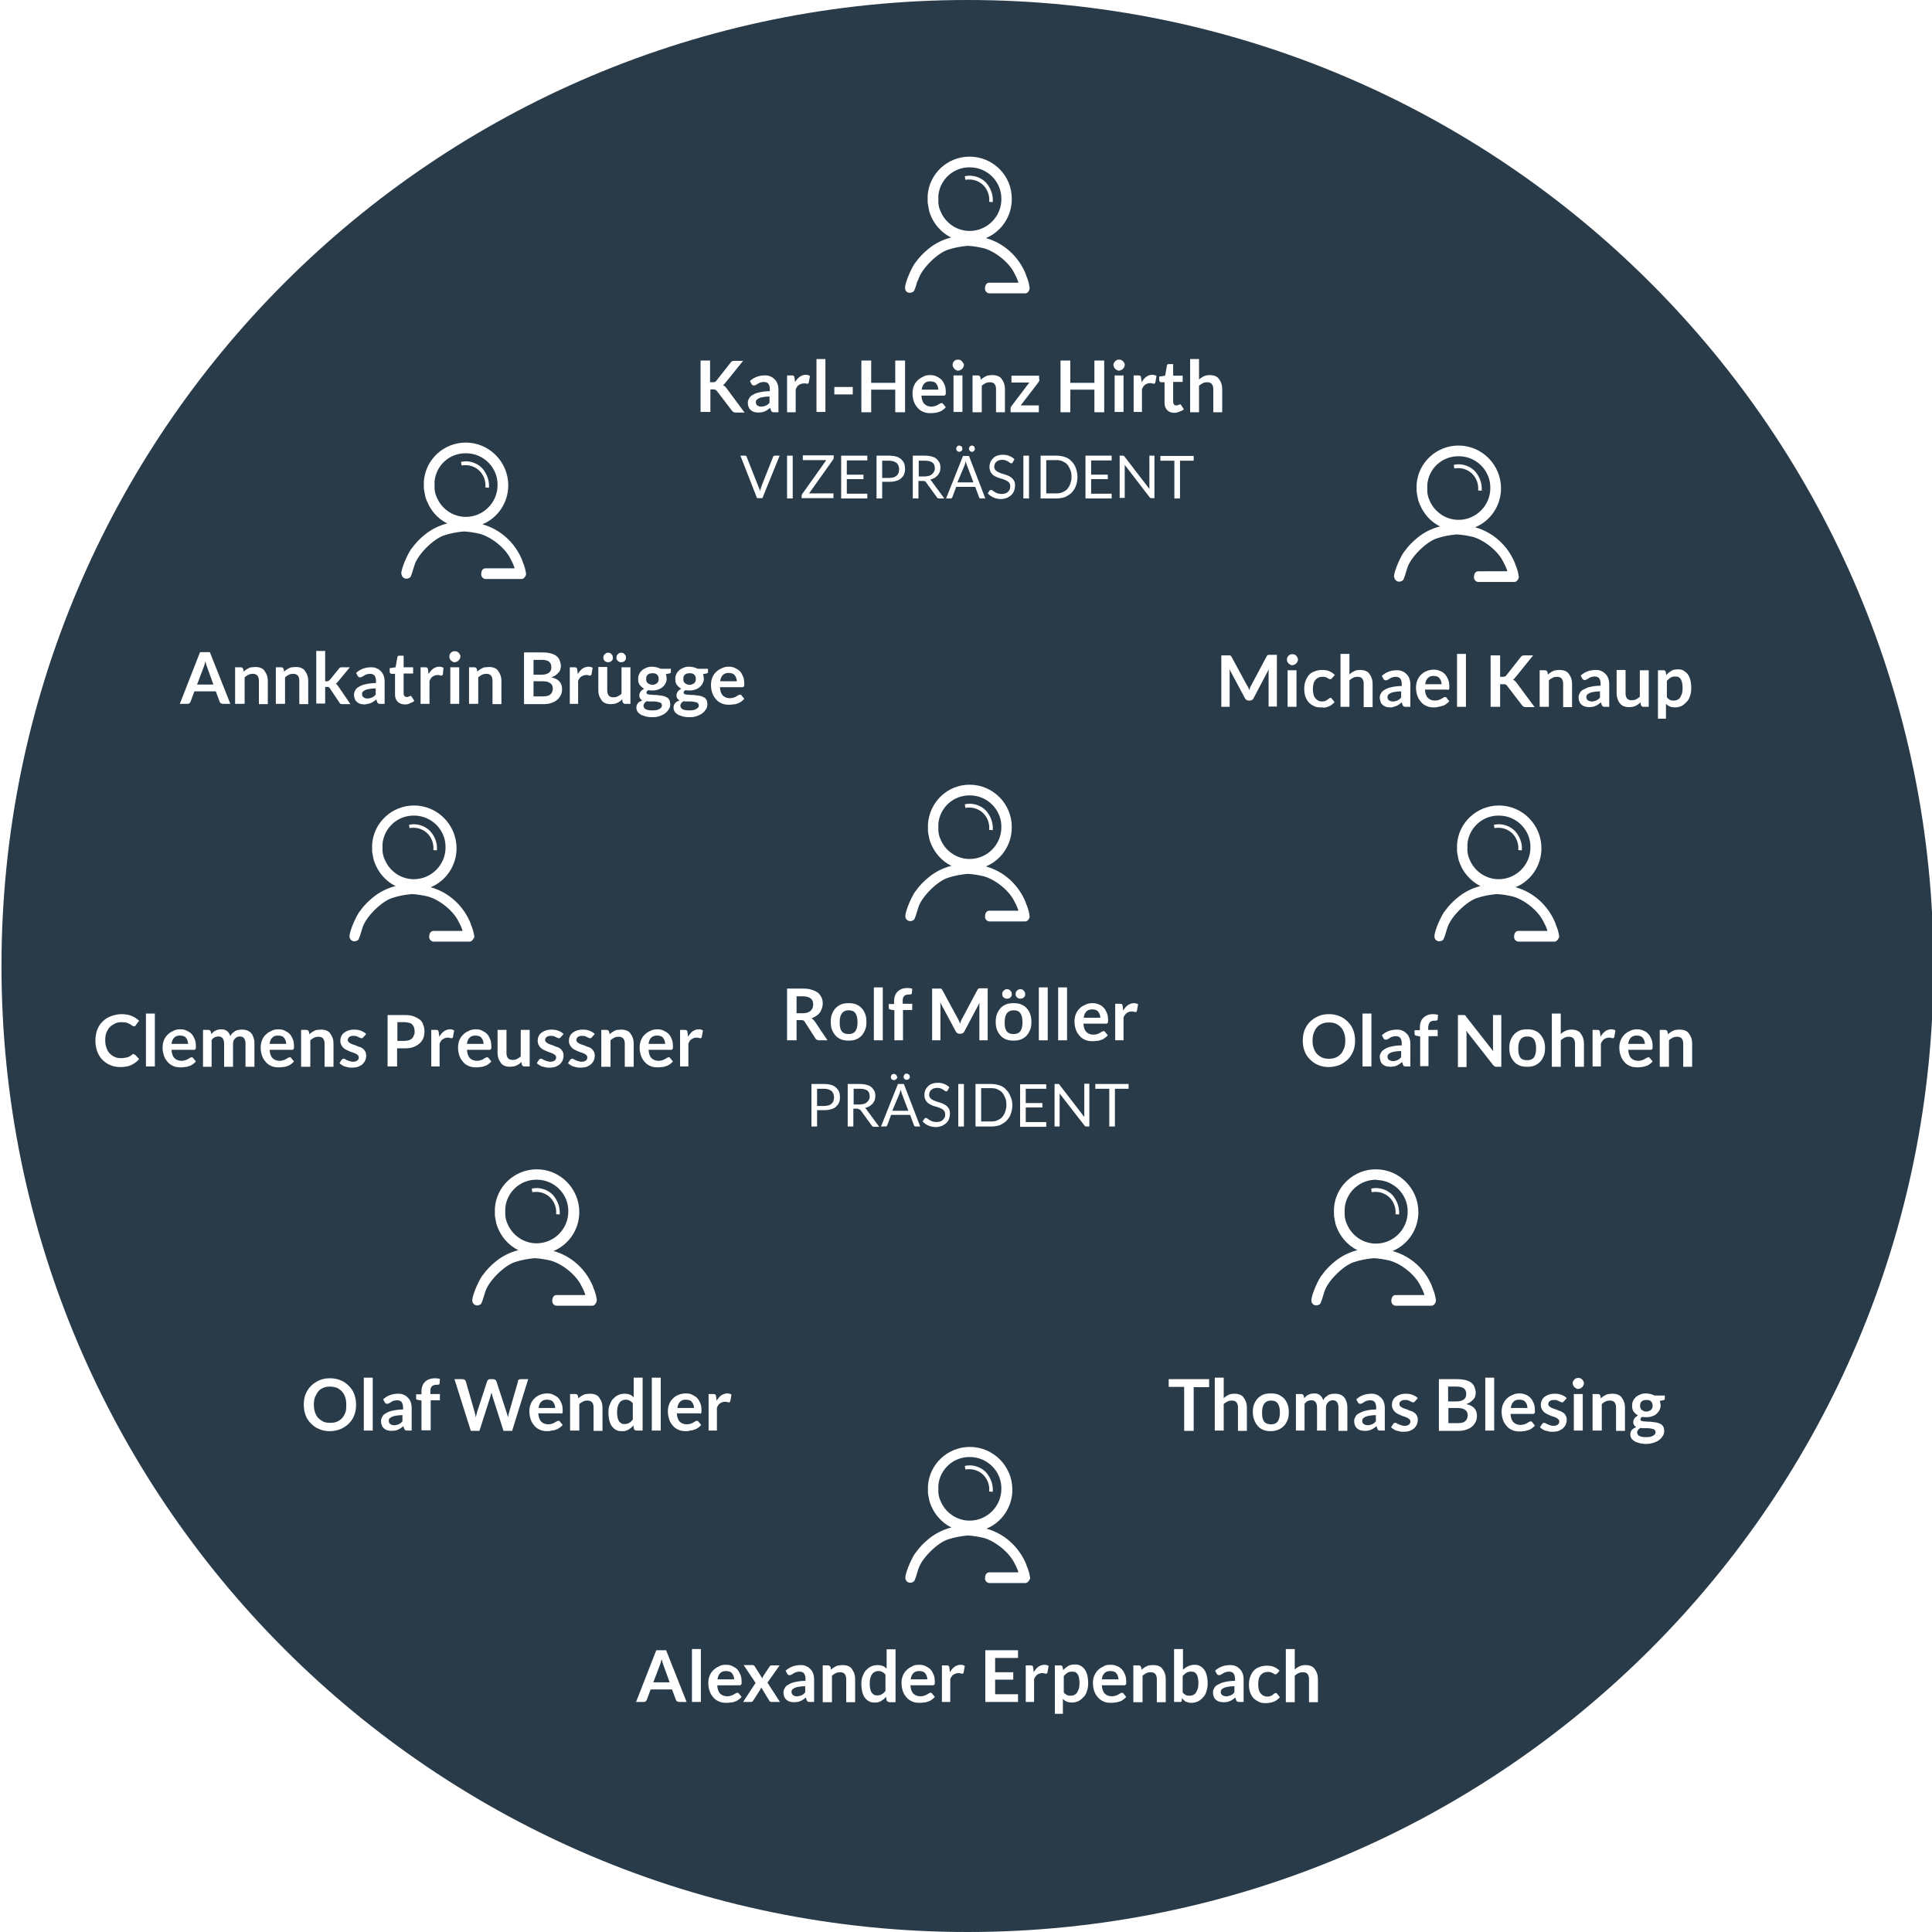 <?xml version="1.0" encoding="UTF-8"?>
<svg xmlns="http://www.w3.org/2000/svg" xmlns:xlink="http://www.w3.org/1999/xlink" version="1.1" id="Ebene_1" x="0px" y="0px" viewBox="0 0 650 650" style="enable-background:new 0 0 650 650;" xml:space="preserve">
<rect x="0" y="0" width="650" height="650" fill="#808080" stroke="none"/>
<style type="text/css">
	.st0{clip-path:url(#SVGID_00000023996438609116171420000015042677344631170744_);}
	.st1{fill:#FFFFFF;}
	.st2{fill:#293B49;}
	.st3{enable-background:new    ;}
</style>
<g>
	<defs>
		<rect id="SVGID_1_" y="0" width="650" height="650"></rect>
	</defs>
	<clipPath id="SVGID_00000005234652182093658680000016347652756434810036_">
		<use xlink:href="#SVGID_1_" style="overflow:visible;"></use>
	</clipPath>
	<g id="vereinsstruktur_praesidium" style="clip-path:url(#SVGID_00000005234652182093658680000016347652756434810036_);">
		<rect y="0" class="st1" width="650" height="650"></rect>
		<path id="Rectangle" class="st2" d="M325.5,0L325.5,0c179.5,0,325,145.5,325,325l0,0c0,179.5-145.5,325-325,325l0,0    C146,650,0.5,504.5,0.5,325l0,0C0.5,145.5,146,0,325.5,0z"></path>
		<g id="Group_2" transform="translate(262.5 264)">
			<g class="st3">
				<path class="st1" d="M5.5,79.2V86H2.3V68.6h5.3c1.2,0,2.2,0.1,3,0.4c0.8,0.2,1.5,0.6,2.1,1c0.5,0.4,0.9,1,1.2,1.6s0.4,1.3,0.4,2      c0,0.6-0.1,1.1-0.3,1.7c-0.2,0.5-0.4,1-0.7,1.4s-0.7,0.8-1.2,1.1s-1,0.6-1.6,0.8c0.4,0.2,0.8,0.6,1.1,1l4.3,6.4h-2.9      c-0.3,0-0.5-0.1-0.7-0.2c-0.2-0.1-0.4-0.3-0.5-0.5l-3.6-5.6c-0.1-0.2-0.3-0.4-0.5-0.4c-0.2-0.1-0.4-0.1-0.7-0.1H5.5z M5.5,76.9      h2c0.6,0,1.1-0.1,1.6-0.2c0.5-0.2,0.8-0.4,1.1-0.6c0.3-0.3,0.5-0.6,0.7-1c0.1-0.4,0.2-0.8,0.2-1.2c0-0.9-0.3-1.6-0.9-2      c-0.6-0.5-1.5-0.7-2.7-0.7H5.5V76.9z"></path>
				<path class="st1" d="M23,73.5c0.9,0,1.8,0.1,2.5,0.4s1.4,0.7,1.9,1.3c0.5,0.5,0.9,1.2,1.2,2s0.4,1.7,0.4,2.6      c0,1-0.1,1.9-0.4,2.6s-0.7,1.5-1.2,2c-0.5,0.6-1.2,1-1.9,1.3s-1.6,0.4-2.5,0.4s-1.8-0.1-2.5-0.4s-1.4-0.7-1.9-1.3      c-0.5-0.6-0.9-1.2-1.2-2s-0.4-1.7-0.4-2.6c0-1,0.1-1.8,0.4-2.6s0.7-1.4,1.2-2c0.5-0.5,1.2-1,1.9-1.3S22.1,73.5,23,73.5z       M23,83.9c1,0,1.8-0.3,2.3-1c0.5-0.7,0.7-1.7,0.7-3c0-1.3-0.2-2.3-0.7-3c-0.5-0.7-1.2-1-2.3-1c-1,0-1.8,0.4-2.3,1.1      c-0.5,0.7-0.7,1.7-0.7,3c0,1.3,0.2,2.3,0.7,3C21.2,83.6,21.9,83.9,23,83.9z"></path>
				<path class="st1" d="M34.5,68.2V86h-3V68.2H34.5z"></path>
				<path class="st1" d="M38.4,86V75.9l-1.1-0.2c-0.2,0-0.4-0.1-0.6-0.2s-0.2-0.3-0.2-0.5v-1.2h1.8v-0.9c0-0.7,0.1-1.3,0.3-1.9      c0.2-0.6,0.5-1,0.9-1.4c0.4-0.4,0.9-0.7,1.4-0.9c0.6-0.2,1.2-0.3,1.9-0.3c0.6,0,1.1,0.1,1.6,0.2l-0.1,1.5c0,0.2-0.1,0.4-0.3,0.4      c-0.2,0.1-0.4,0.1-0.7,0.1c-0.4,0-0.7,0-0.9,0.1s-0.5,0.2-0.7,0.4c-0.2,0.2-0.3,0.4-0.4,0.7s-0.1,0.7-0.1,1.1v0.8h3.2v2.1h-3.1      V86H38.4z"></path>
				<path class="st1" d="M60.2,79.6c0.1,0.3,0.2,0.6,0.3,0.8c0.1-0.3,0.2-0.6,0.3-0.9c0.1-0.3,0.2-0.5,0.4-0.8l5.1-9.6      c0.1-0.1,0.1-0.2,0.2-0.3c0.1-0.1,0.1-0.1,0.2-0.2c0.1,0,0.2-0.1,0.3-0.1c0.1,0,0.2,0,0.4,0h2.4V86h-2.8V74.8c0-0.2,0-0.4,0-0.7      c0-0.2,0-0.5,0.1-0.8l-5.2,9.8c-0.1,0.2-0.3,0.4-0.5,0.5s-0.4,0.2-0.7,0.2h-0.4c-0.3,0-0.5-0.1-0.7-0.2s-0.3-0.3-0.5-0.5      l-5.3-9.9c0,0.3,0.1,0.5,0.1,0.8c0,0.3,0,0.5,0,0.7V86h-2.8V68.6h2.4c0.1,0,0.3,0,0.4,0s0.2,0,0.3,0.1c0.1,0,0.2,0.1,0.2,0.2      c0.1,0.1,0.1,0.2,0.2,0.3l5.2,9.6C59.9,79.1,60.1,79.3,60.2,79.6z"></path>
				<path class="st1" d="M78.5,73.5c0.9,0,1.8,0.1,2.5,0.4s1.4,0.7,1.9,1.3c0.5,0.5,0.9,1.2,1.2,2s0.4,1.7,0.4,2.6      c0,1-0.1,1.9-0.4,2.6s-0.7,1.5-1.2,2c-0.5,0.6-1.2,1-1.9,1.3s-1.6,0.4-2.5,0.4S76.7,86,76,85.7s-1.4-0.7-1.9-1.3s-0.9-1.2-1.2-2      s-0.4-1.7-0.4-2.6c0-1,0.1-1.8,0.4-2.6s0.7-1.4,1.2-2s1.2-1,1.9-1.3S77.6,73.5,78.5,73.5z M77.9,70.5c0,0.2,0,0.4-0.1,0.6      s-0.2,0.4-0.4,0.5c-0.2,0.1-0.3,0.3-0.5,0.3s-0.4,0.1-0.6,0.1c-0.2,0-0.4,0-0.6-0.1c-0.2-0.1-0.4-0.2-0.5-0.3      c-0.2-0.1-0.3-0.3-0.4-0.5s-0.1-0.4-0.1-0.6c0-0.2,0-0.5,0.1-0.7s0.2-0.4,0.4-0.5c0.2-0.2,0.3-0.3,0.5-0.4      c0.2-0.1,0.4-0.1,0.6-0.1c0.2,0,0.4,0,0.6,0.1s0.4,0.2,0.5,0.4c0.2,0.2,0.3,0.3,0.4,0.5S77.9,70.3,77.9,70.5z M78.5,83.9      c1,0,1.8-0.3,2.3-1c0.5-0.7,0.7-1.7,0.7-3c0-1.3-0.2-2.3-0.7-3c-0.5-0.7-1.2-1-2.3-1c-1,0-1.8,0.4-2.3,1.1      c-0.5,0.7-0.7,1.7-0.7,3c0,1.3,0.2,2.3,0.7,3C76.7,83.6,77.5,83.9,78.5,83.9z M82.4,70.5c0,0.2,0,0.4-0.1,0.6s-0.2,0.4-0.4,0.5      c-0.2,0.1-0.3,0.3-0.5,0.3s-0.4,0.1-0.6,0.1c-0.2,0-0.4,0-0.6-0.1s-0.4-0.2-0.5-0.3c-0.1-0.1-0.3-0.3-0.4-0.5s-0.1-0.4-0.1-0.6      c0-0.2,0-0.5,0.1-0.7s0.2-0.4,0.4-0.5c0.1-0.2,0.3-0.3,0.5-0.4s0.4-0.1,0.6-0.1c0.2,0,0.4,0,0.6,0.1s0.4,0.2,0.5,0.4      c0.2,0.2,0.3,0.3,0.4,0.5S82.4,70.3,82.4,70.5z"></path>
				<path class="st1" d="M90,68.2V86h-3V68.2H90z"></path>
				<path class="st1" d="M96.5,68.2V86h-3V68.2H96.5z"></path>
				<path class="st1" d="M105,73.5c0.8,0,1.5,0.1,2.1,0.4c0.7,0.2,1.2,0.6,1.7,1.1c0.5,0.5,0.8,1.1,1.1,1.8c0.3,0.7,0.4,1.5,0.4,2.4      c0,0.2,0,0.4,0,0.6c0,0.1-0.1,0.3-0.1,0.3s-0.1,0.1-0.2,0.2s-0.2,0.1-0.3,0.1H102c0.1,1.3,0.4,2.2,1,2.8      c0.6,0.6,1.4,0.9,2.4,0.9c0.5,0,0.9-0.1,1.2-0.2c0.3-0.1,0.7-0.2,0.9-0.4c0.3-0.1,0.5-0.3,0.7-0.4c0.2-0.1,0.4-0.2,0.6-0.2      c0.1,0,0.2,0,0.3,0.1s0.2,0.1,0.2,0.2l0.9,1.1c-0.3,0.4-0.7,0.7-1.1,1s-0.8,0.5-1.3,0.6c-0.4,0.2-0.9,0.3-1.4,0.3      c-0.5,0.1-0.9,0.1-1.3,0.1c-0.9,0-1.7-0.1-2.4-0.4c-0.7-0.3-1.4-0.7-1.9-1.3s-1-1.2-1.3-2.1c-0.3-0.8-0.5-1.8-0.5-2.8      c0-0.8,0.1-1.6,0.4-2.4c0.3-0.7,0.7-1.4,1.2-1.9s1.1-1,1.9-1.3C103.2,73.7,104.1,73.5,105,73.5z M105,75.6c-0.9,0-1.5,0.2-2,0.7      c-0.5,0.5-0.8,1.2-0.9,2.1h5.6c0-0.4-0.1-0.7-0.2-1.1c-0.1-0.3-0.3-0.6-0.5-0.9s-0.5-0.5-0.8-0.6      C105.9,75.7,105.5,75.6,105,75.6z"></path>
				<path class="st1" d="M112.7,86V73.7h1.7c0.3,0,0.5,0.1,0.6,0.2c0.1,0.1,0.2,0.3,0.2,0.6l0.2,1.5c0.4-0.8,1-1.4,1.5-1.8      c0.6-0.4,1.3-0.7,2-0.7c0.6,0,1.1,0.1,1.5,0.4l-0.4,2.2c0,0.1-0.1,0.2-0.2,0.3c-0.1,0.1-0.2,0.1-0.3,0.1c-0.1,0-0.3,0-0.5-0.1      s-0.5-0.1-0.8-0.1c-0.6,0-1.1,0.2-1.6,0.5c-0.4,0.3-0.8,0.8-1.1,1.5V86H112.7z"></path>
			</g>
			<g class="st3">
				<path class="st1" d="M12.4,109.6v5.4h-1.9v-14.3h4.2c0.9,0,1.7,0.1,2.4,0.3s1.2,0.5,1.7,0.9c0.4,0.4,0.8,0.9,1,1.4      c0.2,0.5,0.3,1.2,0.3,1.8c0,0.7-0.1,1.3-0.3,1.8c-0.2,0.6-0.6,1-1,1.4c-0.4,0.4-1,0.7-1.7,0.9c-0.7,0.2-1.4,0.3-2.3,0.3H12.4z       M12.4,108.1h2.3c0.6,0,1-0.1,1.5-0.2s0.8-0.4,1.1-0.6c0.3-0.3,0.5-0.6,0.6-0.9c0.1-0.4,0.2-0.8,0.2-1.2c0-0.9-0.3-1.6-0.8-2.1      c-0.6-0.5-1.4-0.8-2.6-0.8h-2.3V108.1z"></path>
				<path class="st1" d="M24.6,109v6h-1.9v-14.3h4.1c0.9,0,1.7,0.1,2.3,0.3c0.7,0.2,1.2,0.4,1.6,0.8c0.4,0.3,0.7,0.8,1,1.3      c0.2,0.5,0.3,1,0.3,1.6c0,0.5-0.1,1-0.2,1.4c-0.2,0.4-0.4,0.8-0.7,1.2c-0.3,0.3-0.7,0.6-1.1,0.9c-0.4,0.2-0.9,0.4-1.5,0.6      c0.2,0.1,0.5,0.3,0.6,0.6l4.2,5.7h-1.7c-0.4,0-0.6-0.1-0.8-0.4l-3.7-5.1c-0.1-0.2-0.2-0.3-0.4-0.3S26.3,109,26,109H24.6z       M24.6,107.6h2c0.6,0,1.1-0.1,1.5-0.2s0.8-0.3,1.1-0.6s0.5-0.5,0.7-0.9s0.2-0.7,0.2-1.1c0-0.9-0.3-1.5-0.8-1.9      c-0.6-0.4-1.4-0.6-2.5-0.6h-2.1V107.6z"></path>
				<path class="st1" d="M47.1,115h-1.5c-0.2,0-0.3,0-0.4-0.1c-0.1-0.1-0.2-0.2-0.2-0.3l-1.3-3.5h-6.4l-1.3,3.5      c0,0.1-0.1,0.2-0.2,0.3c-0.1,0.1-0.3,0.1-0.4,0.1h-1.5l5.7-14.3h2L47.1,115z M39.4,98.3c0,0.1,0,0.3-0.1,0.4S39.1,99,39,99.1      c-0.1,0.1-0.2,0.2-0.4,0.2c-0.1,0.1-0.3,0.1-0.4,0.1c-0.1,0-0.3,0-0.4-0.1s-0.2-0.1-0.3-0.2c-0.1-0.1-0.2-0.2-0.2-0.3      s-0.1-0.3-0.1-0.4c0-0.2,0-0.3,0.1-0.4s0.1-0.3,0.2-0.4c0.1-0.1,0.2-0.2,0.3-0.2c0.1-0.1,0.3-0.1,0.4-0.1c0.2,0,0.3,0,0.4,0.1      c0.1,0.1,0.3,0.1,0.4,0.2c0.1,0.1,0.2,0.2,0.2,0.4S39.4,98.2,39.4,98.3z M37.7,109.7h5.4l-2.2-5.8c-0.1-0.4-0.3-0.8-0.4-1.3      c-0.1,0.3-0.1,0.5-0.2,0.8c-0.1,0.2-0.1,0.4-0.2,0.6L37.7,109.7z M43.6,98.3c0,0.1,0,0.3-0.1,0.4c-0.1,0.1-0.1,0.2-0.2,0.3      c-0.1,0.1-0.2,0.2-0.4,0.2s-0.3,0.1-0.4,0.1c-0.2,0-0.3,0-0.4-0.1s-0.2-0.1-0.3-0.2c-0.1-0.1-0.2-0.2-0.2-0.3s-0.1-0.3-0.1-0.4      c0-0.2,0-0.3,0.1-0.4s0.1-0.3,0.2-0.4c0.1-0.1,0.2-0.2,0.3-0.2c0.1-0.1,0.3-0.1,0.4-0.1c0.1,0,0.3,0,0.4,0.1      c0.1,0.1,0.2,0.1,0.4,0.2c0.1,0.1,0.2,0.2,0.2,0.4C43.6,98,43.6,98.2,43.6,98.3z"></path>
				<path class="st1" d="M56.3,102.9c-0.1,0.1-0.1,0.2-0.2,0.2c-0.1,0-0.2,0.1-0.3,0.1c-0.1,0-0.2-0.1-0.4-0.2s-0.3-0.2-0.6-0.4      s-0.5-0.3-0.8-0.4s-0.7-0.2-1.2-0.2c-0.4,0-0.8,0.1-1.2,0.2c-0.3,0.1-0.6,0.3-0.8,0.5c-0.2,0.2-0.4,0.4-0.5,0.7      c-0.1,0.3-0.2,0.6-0.2,0.9c0,0.4,0.1,0.7,0.3,1c0.2,0.3,0.5,0.5,0.8,0.7c0.3,0.2,0.7,0.3,1.1,0.5c0.4,0.1,0.8,0.3,1.3,0.4      c0.4,0.1,0.9,0.3,1.3,0.5c0.4,0.2,0.8,0.4,1.1,0.7s0.6,0.6,0.8,1c0.2,0.4,0.3,0.9,0.3,1.5c0,0.6-0.1,1.2-0.3,1.8s-0.5,1-0.9,1.4      c-0.4,0.4-0.9,0.7-1.5,1c-0.6,0.2-1.3,0.4-2,0.4c-0.9,0-1.8-0.2-2.5-0.5c-0.8-0.3-1.4-0.8-2-1.4l0.6-0.9      c0.1-0.1,0.1-0.1,0.2-0.2c0.1,0,0.2-0.1,0.3-0.1c0.1,0,0.3,0.1,0.5,0.2c0.2,0.2,0.4,0.3,0.7,0.5s0.6,0.3,1,0.5      c0.4,0.1,0.9,0.2,1.4,0.2c0.5,0,0.9-0.1,1.2-0.2c0.4-0.1,0.7-0.3,0.9-0.5c0.2-0.2,0.4-0.5,0.6-0.8s0.2-0.7,0.2-1.1      c0-0.4-0.1-0.8-0.3-1.1s-0.5-0.5-0.8-0.7s-0.7-0.3-1.1-0.5c-0.4-0.1-0.8-0.3-1.3-0.4s-0.9-0.3-1.3-0.5c-0.4-0.2-0.8-0.4-1.1-0.7      c-0.3-0.3-0.6-0.6-0.8-1.1c-0.2-0.4-0.3-1-0.3-1.6c0-0.5,0.1-1,0.3-1.5c0.2-0.5,0.5-0.9,0.9-1.3c0.4-0.4,0.8-0.7,1.4-0.9      c0.6-0.2,1.2-0.3,1.9-0.3c0.8,0,1.5,0.1,2.2,0.4c0.7,0.3,1.2,0.6,1.7,1.1L56.3,102.9z"></path>
				<path class="st1" d="M61.8,115h-1.9v-14.3h1.9V115z"></path>
				<path class="st1" d="M78.1,107.8c0,1.1-0.2,2-0.5,2.9c-0.3,0.9-0.8,1.6-1.4,2.3c-0.6,0.6-1.4,1.1-2.2,1.5      c-0.9,0.3-1.8,0.5-2.9,0.5h-5.4v-14.3H71c1.1,0,2,0.2,2.9,0.5c0.9,0.3,1.6,0.8,2.2,1.5c0.6,0.6,1.1,1.4,1.4,2.3      C77.9,105.8,78.1,106.8,78.1,107.8z M76.1,107.8c0-0.9-0.1-1.7-0.4-2.4s-0.6-1.3-1-1.8c-0.4-0.5-1-0.8-1.6-1.1      c-0.6-0.3-1.3-0.4-2.1-0.4h-3.4v11.2H71c0.8,0,1.5-0.1,2.1-0.4c0.6-0.3,1.2-0.6,1.6-1.1c0.4-0.5,0.8-1.1,1-1.8      S76.1,108.7,76.1,107.8z"></path>
				<path class="st1" d="M89.5,100.7v1.6h-6.9v4.8h5.6v1.5h-5.6v4.9h6.9v1.6h-8.8v-14.3H89.5z"></path>
				<path class="st1" d="M93.7,100.7c0.1,0,0.2,0.1,0.3,0.3l8.3,10.8c0-0.2,0-0.3,0-0.5s0-0.3,0-0.5v-10.2h1.7V115h-1      c-0.2,0-0.3,0-0.4-0.1c-0.1-0.1-0.2-0.1-0.3-0.3L94,103.9c0,0.2,0,0.3,0,0.5c0,0.2,0,0.3,0,0.4V115h-1.7v-14.3h1      C93.5,100.7,93.6,100.7,93.7,100.7z"></path>
				<path class="st1" d="M117.2,100.7v1.6h-4.6V115h-1.9v-12.7H106v-1.6H117.2z"></path>
			</g>
			<g id="personen_icon" transform="translate(42)">
				<path id="ic_dach" class="st1" d="M40.5,46H28.3c-0.9-0.1-1.5-0.9-1.4-1.8c0-0.7,0.4-1.8,1.4-1.8H38c0,0,0.1,0,0.1-0.2      c-0.3-0.8-0.6-1.6-1-2.3c-0.1-0.2-0.2-0.4-0.3-0.6c-1.9-4-6.9-7.6-10.4-8.5c-1.7-0.4-3.5-0.7-5.3-0.8c-2.3,0.2-4.5,0.6-6.6,1.3      c-3.4,1-9,6.3-10.1,10.2c-0.1,0.4-0.3,0.9-0.4,1.3c-0.2,0.8-0.5,1.6-0.8,2.3c-0.2,0.6-1.2,0.8-1.4,0.8c-0.9,0-1.6-0.6-1.7-1.5      c0-0.1,0-0.2,0-0.2c0-2,2.6-7.6,3.6-8.6c1.2-1.7,2.7-3.2,4.3-4.5c2.2-1.8,4.8-3.1,7.6-3.8c-1.7-0.8-3.2-2-4.4-3.4      c-1.4-1.6-2.4-3.5-3-5.5c-0.2-0.9-0.5-2.6-0.5-2.7v-2.4C8.2,5.8,14.3,0,21.7,0C29.6,0,36,6.5,35.9,14.4c0,5.7-3.4,10.9-8.7,13.1      c6.1,1.7,11,6.2,13.4,12.1c0,0.1,0.1,0.2,0.1,0.4c0.6,1.3,1,2.7,1.2,4.2C42,44.7,41.4,46,40.5,46z M21.8,3.6      c-5.5-0.1-10.1,4.1-10.6,9.5v2.5c0.1,0.9,0.3,1.9,0.7,2.7c1.6,4,5.5,6.7,9.8,6.7c5.9,0,10.7-4.8,10.7-10.7      C32.5,8.5,27.8,3.7,22,3.6C21.9,3.6,21.8,3.6,21.8,3.6z M29.5,15.3L29.5,15.3l-1.2-0.1c0.2-2-0.5-4-1.8-5.4      c-1.2-1.3-3-2.1-4.8-2.1c-0.5,0-0.9,0-1.4,0.1l-0.2-1.2c0.5-0.1,1.1-0.2,1.6-0.2c2.1,0,4.2,0.9,5.6,2.4      C28.9,10.7,29.7,13,29.5,15.3z"></path>
			</g>
		</g>
		<g id="Group_7" transform="translate(233.5 64)">
			<g class="st3">
				<path class="st1" d="M5.4,64.6h0.8c0.3,0,0.6,0,0.8-0.1c0.2-0.1,0.4-0.2,0.5-0.4l4.8-6.1c0.2-0.3,0.4-0.4,0.6-0.5      c0.2-0.1,0.5-0.1,0.8-0.1h2.8l-5.8,7.2c-0.2,0.2-0.4,0.4-0.5,0.6c-0.2,0.2-0.3,0.3-0.5,0.4c0.3,0.1,0.5,0.2,0.7,0.4      c0.2,0.2,0.4,0.4,0.6,0.7l6,8.1h-2.9c-0.4,0-0.7-0.1-0.9-0.2c-0.2-0.1-0.3-0.3-0.5-0.5l-4.9-6.4c-0.2-0.2-0.3-0.4-0.5-0.5      C7.1,67.1,6.8,67,6.5,67h-1v7.6H2.2V57.3h3.2V64.6z"></path>
				<path class="st1" d="M28.3,74.7H27c-0.3,0-0.5,0-0.7-0.1c-0.2-0.1-0.3-0.3-0.4-0.5l-0.3-0.9c-0.3,0.3-0.6,0.5-0.9,0.7      c-0.3,0.2-0.6,0.4-0.9,0.5c-0.3,0.1-0.7,0.3-1,0.3s-0.8,0.1-1.2,0.1c-0.5,0-1-0.1-1.4-0.2s-0.8-0.4-1.1-0.6      c-0.3-0.3-0.6-0.6-0.7-1c-0.2-0.4-0.3-0.9-0.3-1.5c0-0.5,0.1-0.9,0.4-1.4c0.2-0.5,0.6-0.9,1.2-1.2c0.6-0.4,1.3-0.7,2.3-0.9      c0.9-0.2,2.1-0.4,3.5-0.4v-0.7c0-0.8-0.2-1.4-0.5-1.8c-0.3-0.4-0.9-0.6-1.5-0.6c-0.5,0-0.9,0.1-1.2,0.2      c-0.3,0.1-0.6,0.2-0.8,0.4c-0.2,0.1-0.5,0.3-0.7,0.4c-0.2,0.1-0.4,0.2-0.7,0.2c-0.2,0-0.4-0.1-0.5-0.2c-0.1-0.1-0.3-0.2-0.3-0.4      l-0.5-0.9c1.4-1.3,3.1-1.9,5.1-1.9c0.7,0,1.4,0.1,1.9,0.4c0.6,0.2,1,0.6,1.4,1c0.4,0.4,0.7,0.9,0.9,1.5c0.2,0.6,0.3,1.2,0.3,1.9      V74.7z M22.6,72.8c0.3,0,0.6,0,0.8-0.1c0.3-0.1,0.5-0.1,0.7-0.2s0.4-0.2,0.7-0.4c0.2-0.2,0.4-0.4,0.6-0.6v-2.1      c-0.9,0-1.6,0.1-2.2,0.2c-0.6,0.1-1,0.2-1.4,0.4s-0.6,0.4-0.8,0.6s-0.2,0.5-0.2,0.7c0,0.5,0.2,0.9,0.5,1.1      C21.7,72.7,22.1,72.8,22.6,72.8z"></path>
				<path class="st1" d="M31.3,74.7V62.3H33c0.3,0,0.5,0.1,0.6,0.2c0.1,0.1,0.2,0.3,0.2,0.6l0.2,1.5c0.4-0.8,1-1.4,1.5-1.8      c0.6-0.4,1.3-0.7,2-0.7c0.6,0,1.1,0.1,1.5,0.4l-0.4,2.2c0,0.1-0.1,0.2-0.2,0.3c-0.1,0.1-0.2,0.1-0.3,0.1c-0.1,0-0.3,0-0.5-0.1      C37.5,65,37.3,65,36.9,65c-0.6,0-1.1,0.2-1.6,0.5s-0.8,0.8-1.1,1.5v7.7H31.3z"></path>
				<path class="st1" d="M44.2,56.8v17.8h-3V56.8H44.2z"></path>
				<path class="st1" d="M47.2,66.2h6.2v2.5h-6.2V66.2z"></path>
				<path class="st1" d="M71,74.7h-3.3v-7.6h-8.1v7.6h-3.3V57.3h3.3v7.5h8.1v-7.5H71V74.7z"></path>
				<path class="st1" d="M79.4,62.2c0.8,0,1.5,0.1,2.1,0.4s1.2,0.6,1.7,1.1s0.8,1.1,1.1,1.8s0.4,1.5,0.4,2.4c0,0.2,0,0.4,0,0.6      c0,0.1-0.1,0.3-0.1,0.3c-0.1,0.1-0.1,0.1-0.2,0.2s-0.2,0.1-0.3,0.1h-7.6c0.1,1.3,0.4,2.2,1,2.8c0.6,0.6,1.4,0.9,2.4,0.9      c0.5,0,0.9-0.1,1.2-0.2c0.3-0.1,0.7-0.2,0.9-0.4c0.3-0.1,0.5-0.3,0.7-0.4c0.2-0.1,0.4-0.2,0.6-0.2c0.1,0,0.2,0,0.3,0.1      s0.2,0.1,0.2,0.2l0.9,1.1c-0.3,0.4-0.7,0.7-1.1,1c-0.4,0.3-0.8,0.5-1.3,0.6c-0.4,0.2-0.9,0.3-1.4,0.3c-0.5,0.1-0.9,0.1-1.3,0.1      c-0.9,0-1.7-0.1-2.4-0.4c-0.7-0.3-1.4-0.7-1.9-1.3s-1-1.2-1.3-2.1c-0.3-0.8-0.5-1.8-0.5-2.8c0-0.8,0.1-1.6,0.4-2.4      s0.7-1.4,1.2-1.9c0.5-0.5,1.1-1,1.9-1.3C77.7,62.3,78.5,62.2,79.4,62.2z M79.5,64.3c-0.9,0-1.5,0.2-2,0.7      c-0.5,0.5-0.8,1.2-0.9,2.1h5.6c0-0.4-0.1-0.7-0.2-1.1c-0.1-0.3-0.3-0.6-0.5-0.9c-0.2-0.3-0.5-0.5-0.8-0.6      C80.3,64.4,79.9,64.3,79.5,64.3z"></path>
				<path class="st1" d="M90.8,58.8c0,0.3-0.1,0.5-0.2,0.7c-0.1,0.2-0.2,0.4-0.4,0.6c-0.2,0.2-0.4,0.3-0.6,0.4      c-0.2,0.1-0.5,0.2-0.7,0.2c-0.3,0-0.5,0-0.7-0.2c-0.2-0.1-0.4-0.2-0.6-0.4s-0.3-0.4-0.4-0.6C87,59.3,87,59,87,58.8      c0-0.3,0-0.5,0.1-0.7c0.1-0.2,0.2-0.4,0.4-0.6s0.4-0.3,0.6-0.4c0.2-0.1,0.5-0.1,0.7-0.1c0.3,0,0.5,0,0.7,0.1      c0.2,0.1,0.4,0.2,0.6,0.4c0.2,0.2,0.3,0.4,0.4,0.6C90.7,58.2,90.8,58.5,90.8,58.8z M90.3,62.3v12.3h-3V62.3H90.3z"></path>
				<path class="st1" d="M93.7,74.7V62.3h1.8c0.4,0,0.6,0.2,0.8,0.5l0.2,1c0.2-0.3,0.5-0.5,0.8-0.7c0.3-0.2,0.6-0.4,0.9-0.5      c0.3-0.2,0.6-0.3,1-0.3c0.4-0.1,0.7-0.1,1.2-0.1c0.7,0,1.3,0.1,1.8,0.3c0.5,0.2,1,0.5,1.3,1c0.3,0.4,0.6,0.9,0.8,1.5      c0.2,0.6,0.3,1.2,0.3,1.9v7.8h-3v-7.8c0-0.8-0.2-1.3-0.5-1.7c-0.3-0.4-0.9-0.6-1.6-0.6c-0.5,0-1,0.1-1.4,0.3      c-0.4,0.2-0.9,0.5-1.3,0.9v8.9H93.7z"></path>
				<path class="st1" d="M116.2,63.6c0,0.2,0,0.4-0.1,0.6c-0.1,0.2-0.2,0.4-0.3,0.5l-5.9,7.7h6.1v2.3h-9.5v-1.2c0-0.1,0-0.3,0.1-0.5      c0.1-0.2,0.2-0.4,0.3-0.5l5.9-7.8h-6v-2.3h9.3V63.6z"></path>
				<path class="st1" d="M138,74.7h-3.3v-7.6h-8.1v7.6h-3.3V57.3h3.3v7.5h8.1v-7.5h3.3V74.7z"></path>
				<path class="st1" d="M144.9,58.8c0,0.3-0.1,0.5-0.2,0.7c-0.1,0.2-0.2,0.4-0.4,0.6c-0.2,0.2-0.4,0.3-0.6,0.4      c-0.2,0.1-0.5,0.2-0.7,0.2c-0.3,0-0.5,0-0.7-0.2c-0.2-0.1-0.4-0.2-0.6-0.4s-0.3-0.4-0.4-0.6c-0.1-0.2-0.2-0.5-0.2-0.7      c0-0.3,0-0.5,0.2-0.7c0.1-0.2,0.2-0.4,0.4-0.6s0.4-0.3,0.6-0.4c0.2-0.1,0.5-0.1,0.7-0.1c0.3,0,0.5,0,0.7,0.1      c0.2,0.1,0.4,0.2,0.6,0.4c0.2,0.2,0.3,0.4,0.4,0.6C144.9,58.2,144.9,58.5,144.9,58.8z M144.5,62.3v12.3h-3V62.3H144.5z"></path>
				<path class="st1" d="M147.9,74.7V62.3h1.7c0.3,0,0.5,0.1,0.6,0.2c0.1,0.1,0.2,0.3,0.2,0.6l0.2,1.5c0.4-0.8,1-1.4,1.5-1.8      s1.3-0.7,2-0.7c0.6,0,1.1,0.1,1.5,0.4l-0.4,2.2c0,0.1-0.1,0.2-0.2,0.3c-0.1,0.1-0.2,0.1-0.3,0.1c-0.1,0-0.3,0-0.5-0.1      c-0.2-0.1-0.5-0.1-0.8-0.1c-0.6,0-1.1,0.2-1.6,0.5c-0.4,0.3-0.8,0.8-1.1,1.5v7.7H147.9z"></path>
				<path class="st1" d="M161.7,74.9c-1.1,0-1.9-0.3-2.5-0.9c-0.6-0.6-0.9-1.4-0.9-2.5v-6.9h-1.2c-0.2,0-0.3-0.1-0.4-0.2      c-0.1-0.1-0.2-0.3-0.2-0.5v-1.2l2-0.3l0.6-3.4c0-0.2,0.1-0.3,0.2-0.4s0.3-0.1,0.4-0.1h1.5v3.9h3.2v2.1h-3.2v6.7      c0,0.4,0.1,0.7,0.3,0.9c0.2,0.2,0.4,0.3,0.8,0.3c0.2,0,0.3,0,0.5-0.1s0.2-0.1,0.3-0.1c0.1,0,0.2-0.1,0.2-0.1s0.1-0.1,0.2-0.1      c0.1,0,0.2,0,0.2,0.1s0.1,0.1,0.2,0.2l0.9,1.4c-0.4,0.4-0.9,0.6-1.5,0.8S162.3,74.9,161.7,74.9z"></path>
				<path class="st1" d="M166.9,74.7V56.8h3v6.9c0.5-0.5,1-0.8,1.6-1.1s1.3-0.4,2-0.4c0.7,0,1.3,0.1,1.8,0.3c0.5,0.2,1,0.5,1.3,1      c0.3,0.4,0.6,0.9,0.8,1.5c0.2,0.6,0.3,1.2,0.3,1.9v7.8h-3v-7.8c0-0.8-0.2-1.3-0.5-1.7c-0.3-0.4-0.9-0.6-1.6-0.6      c-0.5,0-1,0.1-1.4,0.3c-0.4,0.2-0.9,0.5-1.3,0.9v8.9H166.9z"></path>
			</g>
			<g class="st3">
				<path class="st1" d="M15.6,89.3h1.5c0.2,0,0.3,0,0.4,0.1c0.1,0.1,0.2,0.2,0.2,0.3l4,10.1c0.1,0.2,0.2,0.5,0.3,0.7      c0.1,0.3,0.2,0.5,0.2,0.8c0.1-0.3,0.1-0.6,0.2-0.8c0.1-0.3,0.2-0.5,0.2-0.7l4-10.1c0-0.1,0.1-0.2,0.2-0.3s0.3-0.1,0.4-0.1h1.6      l-5.8,14.3h-1.8L15.6,89.3z"></path>
				<path class="st1" d="M33.2,103.7h-1.9V89.3h1.9V103.7z"></path>
				<path class="st1" d="M47,89.3v0.7c0,0.2-0.1,0.4-0.2,0.6l-8.1,11.4h8.2v1.6H36.2v-0.8c0-0.2,0.1-0.4,0.2-0.6l8.1-11.4h-7.9v-1.6      H47z"></path>
				<path class="st1" d="M58.3,89.3v1.6h-6.9v4.8H57v1.5h-5.6v4.9h6.9v1.6h-8.8V89.3H58.3z"></path>
				<path class="st1" d="M63.3,98.3v5.4h-1.9V89.3h4.2c0.9,0,1.7,0.1,2.4,0.3s1.2,0.5,1.7,0.9c0.4,0.4,0.8,0.9,1,1.4      c0.2,0.5,0.3,1.2,0.3,1.8c0,0.7-0.1,1.3-0.3,1.8c-0.2,0.6-0.6,1-1,1.4c-0.4,0.4-1,0.7-1.7,0.9c-0.7,0.2-1.4,0.3-2.3,0.3H63.3z       M63.3,96.8h2.3c0.6,0,1-0.1,1.5-0.2s0.8-0.4,1.1-0.6c0.3-0.3,0.5-0.6,0.6-0.9c0.1-0.4,0.2-0.8,0.2-1.2c0-0.9-0.3-1.6-0.8-2.1      c-0.6-0.5-1.4-0.8-2.6-0.8h-2.3V96.8z"></path>
				<path class="st1" d="M75.5,97.7v6h-1.9V89.3h4.1c0.9,0,1.7,0.1,2.3,0.3c0.7,0.2,1.2,0.4,1.6,0.8c0.4,0.3,0.7,0.8,1,1.3      c0.2,0.5,0.3,1,0.3,1.6c0,0.5-0.1,1-0.2,1.4c-0.2,0.4-0.4,0.8-0.7,1.2c-0.3,0.3-0.7,0.6-1.1,0.9c-0.4,0.2-0.9,0.4-1.5,0.6      c0.2,0.1,0.5,0.3,0.6,0.6l4.2,5.7h-1.7c-0.4,0-0.6-0.1-0.8-0.4l-3.7-5.1c-0.1-0.2-0.2-0.3-0.4-0.3s-0.3-0.1-0.6-0.1H75.5z       M75.5,96.3h2c0.6,0,1.1-0.1,1.5-0.2s0.8-0.3,1.1-0.6s0.5-0.5,0.7-0.9s0.2-0.7,0.2-1.1c0-0.9-0.3-1.5-0.8-1.9      c-0.6-0.4-1.4-0.6-2.5-0.6h-2.1V96.3z"></path>
				<path class="st1" d="M98,103.7h-1.5c-0.2,0-0.3,0-0.4-0.1s-0.2-0.2-0.2-0.3l-1.3-3.5h-6.4l-1.3,3.5c0,0.1-0.1,0.2-0.2,0.3      c-0.1,0.1-0.3,0.1-0.4,0.1h-1.5l5.7-14.3h2L98,103.7z M90.3,87c0,0.1,0,0.3-0.1,0.4s-0.1,0.2-0.2,0.3c-0.1,0.1-0.2,0.2-0.4,0.2      c-0.1,0.1-0.3,0.1-0.4,0.1c-0.1,0-0.3,0-0.4-0.1s-0.2-0.1-0.3-0.2c-0.1-0.1-0.2-0.2-0.2-0.3s-0.1-0.3-0.1-0.4      c0-0.2,0-0.3,0.1-0.4s0.1-0.3,0.2-0.4c0.1-0.1,0.2-0.2,0.3-0.2c0.1-0.1,0.3-0.1,0.4-0.1c0.2,0,0.3,0,0.4,0.1      c0.1,0.1,0.3,0.1,0.4,0.2c0.1,0.1,0.2,0.2,0.2,0.4S90.3,86.8,90.3,87z M88.6,98.3H94l-2.2-5.8c-0.1-0.4-0.3-0.8-0.4-1.3      c-0.1,0.3-0.1,0.5-0.2,0.8c-0.1,0.2-0.1,0.4-0.2,0.6L88.6,98.3z M94.5,87c0,0.1,0,0.3-0.1,0.4s-0.1,0.2-0.2,0.3      c-0.1,0.1-0.2,0.2-0.3,0.2c-0.1,0.1-0.3,0.1-0.4,0.1c-0.2,0-0.3,0-0.4-0.1c-0.1-0.1-0.2-0.1-0.3-0.2c-0.1-0.1-0.2-0.2-0.2-0.3      s-0.1-0.3-0.1-0.4c0-0.2,0-0.3,0.1-0.4s0.1-0.3,0.2-0.4c0.1-0.1,0.2-0.2,0.3-0.2c0.1-0.1,0.3-0.1,0.4-0.1c0.1,0,0.3,0,0.4,0.1      c0.1,0.1,0.2,0.1,0.3,0.2c0.1,0.1,0.2,0.2,0.2,0.4S94.5,86.8,94.5,87z"></path>
				<path class="st1" d="M107.2,91.6c-0.1,0.1-0.1,0.2-0.2,0.2c-0.1,0-0.2,0.1-0.3,0.1c-0.1,0-0.2-0.1-0.4-0.2      c-0.2-0.1-0.3-0.2-0.6-0.4c-0.2-0.1-0.5-0.3-0.8-0.4s-0.7-0.2-1.2-0.2c-0.4,0-0.8,0.1-1.2,0.2c-0.3,0.1-0.6,0.3-0.8,0.5      c-0.2,0.2-0.4,0.4-0.5,0.7c-0.1,0.3-0.2,0.6-0.2,0.9c0,0.4,0.1,0.7,0.3,1c0.2,0.3,0.5,0.5,0.8,0.7c0.3,0.2,0.7,0.3,1.1,0.5      c0.4,0.1,0.8,0.3,1.3,0.4c0.4,0.1,0.8,0.3,1.3,0.5c0.4,0.2,0.8,0.4,1.1,0.7s0.6,0.6,0.8,1c0.2,0.4,0.3,0.9,0.3,1.5      c0,0.6-0.1,1.2-0.3,1.8c-0.2,0.5-0.5,1-0.9,1.4c-0.4,0.4-0.9,0.7-1.5,1c-0.6,0.2-1.3,0.4-2,0.4c-0.9,0-1.8-0.2-2.5-0.5      s-1.4-0.8-2-1.4l0.6-0.9c0.1-0.1,0.1-0.1,0.2-0.2c0.1,0,0.2-0.1,0.3-0.1c0.1,0,0.3,0.1,0.5,0.2s0.4,0.3,0.7,0.5      c0.3,0.2,0.6,0.3,1,0.5c0.4,0.1,0.9,0.2,1.4,0.2c0.5,0,0.9-0.1,1.2-0.2c0.4-0.1,0.7-0.3,0.9-0.5c0.2-0.2,0.4-0.5,0.6-0.8      c0.1-0.3,0.2-0.7,0.2-1.1c0-0.4-0.1-0.8-0.3-1.1c-0.2-0.3-0.5-0.5-0.8-0.7c-0.3-0.2-0.7-0.3-1.1-0.5c-0.4-0.1-0.8-0.3-1.3-0.4      c-0.4-0.1-0.8-0.3-1.3-0.5c-0.4-0.2-0.8-0.4-1.1-0.7c-0.3-0.3-0.6-0.6-0.8-1.1s-0.3-1-0.3-1.6c0-0.5,0.1-1,0.3-1.5      c0.2-0.5,0.5-0.9,0.9-1.3c0.4-0.4,0.8-0.7,1.4-0.9s1.2-0.3,1.9-0.3c0.8,0,1.5,0.1,2.2,0.4c0.7,0.3,1.2,0.6,1.7,1.1L107.2,91.6z"></path>
				<path class="st1" d="M112.7,103.7h-1.9V89.3h1.9V103.7z"></path>
				<path class="st1" d="M129,96.5c0,1.1-0.2,2-0.5,2.9c-0.3,0.9-0.8,1.6-1.4,2.3c-0.6,0.6-1.4,1.1-2.2,1.5      c-0.9,0.3-1.8,0.5-2.9,0.5h-5.4V89.3h5.4c1.1,0,2,0.2,2.9,0.5c0.9,0.3,1.6,0.8,2.2,1.5c0.6,0.6,1.1,1.4,1.4,2.3      C128.8,94.5,129,95.4,129,96.5z M127,96.5c0-0.9-0.1-1.7-0.4-2.4s-0.6-1.3-1-1.8c-0.4-0.5-1-0.8-1.6-1.1      c-0.6-0.3-1.3-0.4-2.1-0.4h-3.4v11.2h3.4c0.8,0,1.5-0.1,2.1-0.4c0.6-0.3,1.2-0.6,1.6-1.1c0.4-0.5,0.8-1.1,1-1.8      S127,97.4,127,96.5z"></path>
				<path class="st1" d="M140.5,89.3v1.6h-6.9v4.8h5.6v1.5h-5.6v4.9h6.9v1.6h-8.8V89.3H140.5z"></path>
				<path class="st1" d="M144.6,89.4c0.1,0,0.2,0.1,0.3,0.3l8.3,10.8c0-0.2,0-0.3,0-0.5s0-0.3,0-0.5V89.3h1.7v14.3h-1      c-0.2,0-0.3,0-0.4-0.1c-0.1-0.1-0.2-0.1-0.3-0.3l-8.3-10.8c0,0.2,0,0.3,0,0.5c0,0.2,0,0.3,0,0.4v10.2h-1.7V89.3h1      C144.4,89.3,144.6,89.4,144.6,89.4z"></path>
				<path class="st1" d="M168.1,89.3V91h-4.6v12.7h-1.9V91h-4.7v-1.6H168.1z"></path>
			</g>
			<g id="personen_icon_copy" transform="translate(71)">
				<path id="ic_dach-2" class="st1" d="M40.5,34.7H28.3c-0.9-0.1-1.5-0.9-1.4-1.8c0-0.7,0.4-1.8,1.4-1.8H38c0,0,0.1,0,0.1-0.2      c-0.3-0.8-0.6-1.6-1-2.3c-0.1-0.2-0.2-0.4-0.3-0.6c-1.9-4-6.9-7.6-10.4-8.5c-1.7-0.4-3.5-0.7-5.3-0.8c-2.3,0.2-4.5,0.6-6.6,1.3      c-3.4,1-9,6.3-10.1,10.2C4.1,30.6,4,31,3.9,31.4c-0.2,0.8-0.5,1.6-0.8,2.3c-0.2,0.6-1.2,0.8-1.4,0.8C0.8,34.6,0,33.9,0,33      c0-0.1,0-0.2,0-0.2c0-2,2.6-7.6,3.6-8.6c1.2-1.7,2.7-3.2,4.3-4.5c2.2-1.8,4.8-3.1,7.6-3.8c-1.7-0.8-3.2-2-4.4-3.4      c-1.4-1.6-2.4-3.5-3-5.5C7.9,6,7.6,4.3,7.6,4.2V1.8c0.5-7.4,6.7-13.1,14.1-13.1C29.6-11.3,36-4.9,35.9,3      c0,5.7-3.4,10.9-8.7,13.1c6.1,1.7,11,6.2,13.4,12.1c0,0.1,0.1,0.2,0.1,0.4c0.6,1.3,1,2.7,1.2,4.2C42,33.4,41.4,34.7,40.5,34.7z       M21.8-7.7c-5.5-0.1-10.1,4.1-10.6,9.5v2.5c0.1,0.9,0.3,1.9,0.7,2.7c1.6,4,5.5,6.7,9.8,6.7c5.9,0,10.7-4.8,10.7-10.7      C32.5-2.8,27.8-7.6,22-7.7C21.9-7.7,21.8-7.7,21.8-7.7z M29.5,4L29.5,4l-1.2-0.1c0.2-2-0.5-4-1.8-5.4c-1.2-1.3-3-2.1-4.8-2.1      c-0.5,0-0.9,0-1.4,0.1l-0.2-1.2c0.5-0.1,1.1-0.2,1.6-0.2c2.1,0,4.2,0.9,5.6,2.4C28.9-0.6,29.7,1.6,29.5,4z"></path>
			</g>
			<g class="st3">
				<path class="st1" d="M-2.5,508.6H-5c-0.3,0-0.5-0.1-0.7-0.2c-0.2-0.1-0.3-0.3-0.4-0.5l-1.3-3.5h-7.2l-1.3,3.5      c-0.1,0.2-0.2,0.4-0.4,0.5c-0.2,0.2-0.4,0.2-0.7,0.2h-2.5l6.8-17.4h3.3L-2.5,508.6z M-13.7,502h5.5l-2.1-5.8      c-0.1-0.3-0.2-0.6-0.3-0.9c-0.1-0.3-0.2-0.7-0.3-1.1c-0.1,0.4-0.2,0.8-0.3,1.1c-0.1,0.4-0.2,0.7-0.3,0.9L-13.7,502z"></path>
				<path class="st1" d="M2.3,490.8v17.8h-3v-17.8H2.3z"></path>
				<path class="st1" d="M10.7,496.1c0.8,0,1.5,0.1,2.1,0.4s1.2,0.6,1.7,1.1s0.8,1.1,1.1,1.8s0.4,1.5,0.4,2.4c0,0.2,0,0.4,0,0.6      c0,0.1-0.1,0.3-0.1,0.3c-0.1,0.1-0.1,0.1-0.2,0.2s-0.2,0.1-0.3,0.1H7.8c0.1,1.3,0.4,2.2,1,2.8c0.6,0.6,1.4,0.9,2.4,0.9      c0.5,0,0.9-0.1,1.2-0.2c0.3-0.1,0.7-0.2,0.9-0.4c0.3-0.1,0.5-0.3,0.7-0.4c0.2-0.1,0.4-0.2,0.6-0.2c0.1,0,0.2,0,0.3,0.1      s0.2,0.1,0.2,0.2l0.9,1.1c-0.3,0.4-0.7,0.7-1.1,1c-0.4,0.3-0.8,0.5-1.3,0.6c-0.4,0.2-0.9,0.3-1.4,0.3c-0.5,0.1-0.9,0.1-1.3,0.1      c-0.9,0-1.7-0.1-2.4-0.4c-0.7-0.3-1.4-0.7-1.9-1.3s-1-1.2-1.3-2.1c-0.3-0.8-0.5-1.8-0.5-2.8c0-0.8,0.1-1.6,0.4-2.4      s0.7-1.4,1.2-1.9c0.5-0.5,1.1-1,1.9-1.3C9,496.2,9.8,496.1,10.7,496.1z M10.8,498.2c-0.9,0-1.5,0.2-2,0.7      c-0.5,0.5-0.8,1.2-0.9,2.1h5.6c0-0.4-0.1-0.7-0.2-1.1c-0.1-0.3-0.3-0.6-0.5-0.9c-0.2-0.3-0.5-0.5-0.8-0.6      C11.6,498.3,11.2,498.2,10.8,498.2z"></path>
				<path class="st1" d="M20.7,502.2l-4-6h2.9c0.2,0,0.4,0,0.5,0.1c0.1,0.1,0.2,0.2,0.3,0.3l2.6,4.1c0-0.1,0.1-0.3,0.1-0.4      s0.1-0.3,0.2-0.4l2.1-3.2c0.1-0.2,0.2-0.3,0.3-0.3s0.2-0.1,0.4-0.1h2.7l-4.1,5.8l4.2,6.5H26c-0.2,0-0.4-0.1-0.5-0.2      s-0.2-0.2-0.3-0.4l-2.6-4.3c-0.1,0.3-0.2,0.5-0.3,0.7l-2.3,3.6c-0.1,0.1-0.2,0.3-0.3,0.4s-0.3,0.2-0.5,0.2h-2.7L20.7,502.2z"></path>
				<path class="st1" d="M40.4,508.6H39c-0.3,0-0.5,0-0.7-0.1c-0.2-0.1-0.3-0.3-0.4-0.5l-0.3-0.9c-0.3,0.3-0.6,0.5-0.9,0.7      c-0.3,0.2-0.6,0.4-0.9,0.5c-0.3,0.1-0.7,0.3-1,0.3s-0.8,0.1-1.2,0.1c-0.5,0-1-0.1-1.4-0.2s-0.8-0.4-1.1-0.6      c-0.3-0.3-0.6-0.6-0.7-1c-0.2-0.4-0.3-0.9-0.3-1.5c0-0.5,0.1-0.9,0.4-1.4c0.2-0.5,0.6-0.9,1.2-1.2c0.6-0.4,1.3-0.7,2.3-0.9      c0.9-0.2,2.1-0.4,3.5-0.4v-0.7c0-0.8-0.2-1.4-0.5-1.8c-0.3-0.4-0.9-0.6-1.5-0.6c-0.5,0-0.9,0.1-1.2,0.2      c-0.3,0.1-0.6,0.2-0.8,0.4c-0.2,0.1-0.5,0.3-0.7,0.4c-0.2,0.1-0.4,0.2-0.7,0.2c-0.2,0-0.4-0.1-0.5-0.2c-0.1-0.1-0.3-0.2-0.3-0.4      l-0.5-0.9c1.4-1.3,3.1-1.9,5.1-1.9c0.7,0,1.4,0.1,1.9,0.4c0.6,0.2,1,0.6,1.4,1c0.4,0.4,0.7,0.9,0.9,1.5c0.2,0.6,0.3,1.2,0.3,1.9      V508.6z M34.6,506.7c0.3,0,0.6,0,0.8-0.1c0.3-0.1,0.5-0.1,0.7-0.2s0.4-0.2,0.7-0.4c0.2-0.2,0.4-0.4,0.6-0.6v-2.1      c-0.9,0-1.6,0.1-2.2,0.2c-0.6,0.1-1,0.2-1.4,0.4s-0.6,0.4-0.8,0.6s-0.2,0.5-0.2,0.7c0,0.5,0.2,0.9,0.5,1.1      C33.7,506.6,34.1,506.7,34.6,506.7z"></path>
				<path class="st1" d="M43.3,508.6v-12.3h1.8c0.4,0,0.6,0.2,0.8,0.5l0.2,1c0.2-0.3,0.5-0.5,0.8-0.7s0.6-0.4,0.9-0.5      c0.3-0.2,0.6-0.3,1-0.3s0.7-0.1,1.2-0.1c0.7,0,1.3,0.1,1.8,0.3c0.5,0.2,1,0.5,1.3,1s0.6,0.9,0.8,1.5c0.2,0.6,0.3,1.2,0.3,1.9      v7.8h-3v-7.8c0-0.8-0.2-1.3-0.5-1.7c-0.3-0.4-0.9-0.6-1.6-0.6c-0.5,0-1,0.1-1.4,0.3c-0.4,0.2-0.9,0.5-1.3,0.9v8.9H43.3z"></path>
				<path class="st1" d="M65.6,508.6c-0.4,0-0.6-0.2-0.8-0.5l-0.2-1.2c-0.3,0.3-0.5,0.5-0.8,0.8c-0.3,0.2-0.6,0.4-0.9,0.6      s-0.7,0.3-1,0.4s-0.8,0.1-1.2,0.1c-0.7,0-1.3-0.1-1.8-0.4c-0.6-0.3-1-0.7-1.4-1.2c-0.4-0.5-0.7-1.2-0.9-2      c-0.2-0.8-0.3-1.7-0.3-2.7c0-0.9,0.1-1.8,0.4-2.5s0.6-1.5,1.1-2s1-1,1.7-1.3c0.6-0.3,1.4-0.5,2.2-0.5c0.7,0,1.3,0.1,1.8,0.3      c0.5,0.2,0.9,0.5,1.3,0.9v-6.5h3v17.8H65.6z M61.6,506.4c0.6,0,1.1-0.1,1.6-0.4s0.8-0.6,1.2-1.1v-5.5c-0.3-0.4-0.7-0.7-1.1-0.9      s-0.8-0.3-1.3-0.3c-0.4,0-0.9,0.1-1.2,0.3c-0.4,0.2-0.7,0.4-0.9,0.8c-0.3,0.3-0.4,0.8-0.6,1.3c-0.1,0.5-0.2,1.1-0.2,1.9      c0,0.7,0.1,1.3,0.2,1.8c0.1,0.5,0.3,0.9,0.5,1.2c0.2,0.3,0.5,0.5,0.8,0.7S61.3,506.4,61.6,506.4z"></path>
				<path class="st1" d="M75.7,496.1c0.8,0,1.5,0.1,2.1,0.4s1.2,0.6,1.7,1.1s0.8,1.1,1.1,1.8s0.4,1.5,0.4,2.4c0,0.2,0,0.4,0,0.6      c0,0.1-0.1,0.3-0.1,0.3c-0.1,0.1-0.1,0.1-0.2,0.2s-0.2,0.1-0.3,0.1h-7.6c0.1,1.3,0.4,2.2,1,2.8c0.6,0.6,1.4,0.9,2.4,0.9      c0.5,0,0.9-0.1,1.2-0.2c0.3-0.1,0.7-0.2,0.9-0.4c0.3-0.1,0.5-0.3,0.7-0.4c0.2-0.1,0.4-0.2,0.6-0.2c0.1,0,0.2,0,0.3,0.1      s0.2,0.1,0.2,0.2l0.9,1.1c-0.3,0.4-0.7,0.7-1.1,1c-0.4,0.3-0.8,0.5-1.3,0.6c-0.4,0.2-0.9,0.3-1.4,0.3c-0.5,0.1-0.9,0.1-1.3,0.1      c-0.9,0-1.7-0.1-2.4-0.4c-0.7-0.3-1.4-0.7-1.9-1.3s-1-1.2-1.3-2.1c-0.3-0.8-0.5-1.8-0.5-2.8c0-0.8,0.1-1.6,0.4-2.4      s0.7-1.4,1.2-1.9c0.5-0.5,1.1-1,1.9-1.3C73.9,496.2,74.8,496.1,75.7,496.1z M75.8,498.2c-0.9,0-1.5,0.2-2,0.7      c-0.5,0.5-0.8,1.2-0.9,2.1h5.6c0-0.4-0.1-0.7-0.2-1.1c-0.1-0.3-0.3-0.6-0.5-0.9c-0.2-0.3-0.5-0.5-0.8-0.6      C76.6,498.3,76.2,498.2,75.8,498.2z"></path>
				<path class="st1" d="M83.4,508.6v-12.3h1.7c0.3,0,0.5,0.1,0.6,0.2c0.1,0.1,0.2,0.3,0.2,0.6l0.2,1.5c0.4-0.8,1-1.4,1.5-1.8      c0.6-0.4,1.3-0.7,2-0.7c0.6,0,1.1,0.1,1.5,0.4l-0.4,2.2c0,0.1-0.1,0.2-0.2,0.3c-0.1,0.1-0.2,0.1-0.3,0.1c-0.1,0-0.3,0-0.5-0.1      c-0.2-0.1-0.5-0.1-0.8-0.1c-0.6,0-1.1,0.2-1.6,0.5s-0.8,0.8-1.1,1.5v7.7H83.4z"></path>
				<path class="st1" d="M109,491.2v2.6h-7.7v4.8h6.1v2.5h-6.1v4.9h7.7v2.6H98v-17.4H109z"></path>
				<path class="st1" d="M111.6,508.6v-12.3h1.7c0.3,0,0.5,0.1,0.6,0.2c0.1,0.1,0.2,0.3,0.2,0.6l0.2,1.5c0.4-0.8,1-1.4,1.5-1.8      s1.3-0.7,2-0.7c0.6,0,1.1,0.1,1.5,0.4l-0.4,2.2c0,0.1-0.1,0.2-0.2,0.3c-0.1,0.1-0.2,0.1-0.3,0.1c-0.1,0-0.3,0-0.5-0.1      c-0.2-0.1-0.5-0.1-0.8-0.1c-0.6,0-1.1,0.2-1.6,0.5c-0.4,0.3-0.8,0.8-1.1,1.5v7.7H111.6z"></path>
				<path class="st1" d="M121.4,512.6v-16.3h1.8c0.2,0,0.4,0,0.5,0.1s0.2,0.2,0.3,0.4l0.2,1.1c0.5-0.6,1.1-1,1.7-1.4      c0.6-0.4,1.4-0.5,2.3-0.5c0.7,0,1.3,0.1,1.8,0.4c0.6,0.3,1,0.7,1.4,1.2c0.4,0.5,0.7,1.2,0.9,2c0.2,0.8,0.3,1.7,0.3,2.7      c0,0.9-0.1,1.8-0.4,2.6c-0.2,0.8-0.6,1.5-1.1,2s-1,1-1.7,1.4c-0.7,0.3-1.4,0.5-2.2,0.5c-0.7,0-1.3-0.1-1.8-0.3s-0.9-0.5-1.3-0.9      v5H121.4z M127.2,498.4c-0.6,0-1.1,0.1-1.6,0.4c-0.4,0.3-0.8,0.6-1.2,1.1v5.5c0.3,0.4,0.7,0.7,1.1,0.9c0.4,0.2,0.8,0.2,1.3,0.2      c0.4,0,0.9-0.1,1.2-0.3s0.7-0.4,0.9-0.8s0.4-0.8,0.6-1.3c0.1-0.5,0.2-1.1,0.2-1.9c0-0.7-0.1-1.3-0.2-1.8s-0.3-0.9-0.5-1.2      c-0.2-0.3-0.5-0.5-0.8-0.7C127.9,498.5,127.6,498.4,127.2,498.4z"></path>
				<path class="st1" d="M140.1,496.1c0.8,0,1.5,0.1,2.1,0.4c0.7,0.2,1.2,0.6,1.7,1.1c0.5,0.5,0.8,1.1,1.1,1.8      c0.3,0.7,0.4,1.5,0.4,2.4c0,0.2,0,0.4,0,0.6c0,0.1-0.1,0.3-0.1,0.3c-0.1,0.1-0.1,0.1-0.2,0.2s-0.2,0.1-0.3,0.1h-7.6      c0.1,1.3,0.4,2.2,1,2.8s1.4,0.9,2.4,0.9c0.5,0,0.9-0.1,1.2-0.2c0.3-0.1,0.7-0.2,0.9-0.4c0.3-0.1,0.5-0.3,0.7-0.4      c0.2-0.1,0.4-0.2,0.6-0.2c0.1,0,0.2,0,0.3,0.1s0.2,0.1,0.2,0.2l0.9,1.1c-0.3,0.4-0.7,0.7-1.1,1c-0.4,0.3-0.8,0.5-1.3,0.6      s-0.9,0.3-1.4,0.3c-0.5,0.1-0.9,0.1-1.3,0.1c-0.9,0-1.7-0.1-2.4-0.4s-1.4-0.7-1.9-1.3s-1-1.2-1.3-2.1c-0.3-0.8-0.5-1.8-0.5-2.8      c0-0.8,0.1-1.6,0.4-2.4c0.3-0.7,0.7-1.4,1.2-1.9c0.5-0.5,1.1-1,1.9-1.3C138.3,496.2,139.1,496.1,140.1,496.1z M140.1,498.2      c-0.9,0-1.5,0.2-2,0.7c-0.5,0.5-0.8,1.2-0.9,2.1h5.6c0-0.4-0.1-0.7-0.2-1.1s-0.3-0.6-0.5-0.9c-0.2-0.3-0.5-0.5-0.8-0.6      C141,498.3,140.6,498.2,140.1,498.2z"></path>
				<path class="st1" d="M147.8,508.6v-12.3h1.8c0.4,0,0.6,0.2,0.8,0.5l0.2,1c0.2-0.3,0.5-0.5,0.8-0.7c0.3-0.2,0.6-0.4,0.9-0.5      c0.3-0.2,0.6-0.3,1-0.3c0.4-0.1,0.7-0.1,1.2-0.1c0.7,0,1.3,0.1,1.8,0.3c0.5,0.2,1,0.5,1.3,1c0.3,0.4,0.6,0.9,0.8,1.5      c0.2,0.6,0.3,1.2,0.3,1.9v7.8h-3v-7.8c0-0.8-0.2-1.3-0.5-1.7c-0.3-0.4-0.9-0.6-1.6-0.6c-0.5,0-1,0.1-1.4,0.3      c-0.4,0.2-0.9,0.5-1.3,0.9v8.9H147.8z"></path>
				<path class="st1" d="M161.5,508.6v-17.8h3v7c0.5-0.5,1-0.9,1.7-1.2s1.3-0.5,2.2-0.5c0.7,0,1.3,0.1,1.8,0.4      c0.6,0.3,1,0.7,1.4,1.2c0.4,0.5,0.7,1.2,0.9,2c0.2,0.8,0.3,1.7,0.3,2.7c0,0.9-0.1,1.8-0.4,2.6c-0.2,0.8-0.6,1.5-1.1,2      c-0.5,0.6-1,1-1.7,1.4c-0.7,0.3-1.4,0.5-2.2,0.5c-0.4,0-0.7,0-1-0.1c-0.3-0.1-0.6-0.2-0.9-0.3s-0.5-0.3-0.7-0.5      c-0.2-0.2-0.4-0.4-0.6-0.7l-0.1,0.8c0,0.2-0.1,0.4-0.2,0.4c-0.1,0.1-0.3,0.1-0.5,0.1H161.5z M167.2,498.4      c-0.6,0-1.1,0.1-1.6,0.4c-0.4,0.3-0.8,0.6-1.2,1.1v5.5c0.3,0.4,0.7,0.7,1.1,0.9c0.4,0.2,0.8,0.2,1.3,0.2c0.4,0,0.9-0.1,1.2-0.3      c0.4-0.2,0.7-0.4,0.9-0.8s0.4-0.8,0.6-1.3c0.1-0.5,0.2-1.1,0.2-1.9c0-0.7-0.1-1.3-0.2-1.8c-0.1-0.5-0.3-0.9-0.5-1.2      c-0.2-0.3-0.5-0.5-0.8-0.7C168,498.5,167.6,498.4,167.2,498.4z"></path>
				<path class="st1" d="M184.8,508.6h-1.3c-0.3,0-0.5,0-0.7-0.1c-0.2-0.1-0.3-0.3-0.4-0.5l-0.3-0.9c-0.3,0.3-0.6,0.5-0.9,0.7      c-0.3,0.2-0.6,0.4-0.9,0.5c-0.3,0.1-0.7,0.3-1,0.3c-0.4,0.1-0.8,0.1-1.2,0.1c-0.5,0-1-0.1-1.4-0.2c-0.4-0.1-0.8-0.4-1.1-0.6      c-0.3-0.3-0.6-0.6-0.7-1c-0.2-0.4-0.3-0.9-0.3-1.5c0-0.5,0.1-0.9,0.4-1.4c0.2-0.5,0.6-0.9,1.2-1.2s1.3-0.7,2.3-0.9      c0.9-0.2,2.1-0.4,3.5-0.4v-0.7c0-0.8-0.2-1.4-0.5-1.8c-0.3-0.4-0.9-0.6-1.5-0.6c-0.5,0-0.9,0.1-1.2,0.2      c-0.3,0.1-0.6,0.2-0.8,0.4c-0.2,0.1-0.5,0.3-0.7,0.4c-0.2,0.1-0.4,0.2-0.7,0.2c-0.2,0-0.4-0.1-0.5-0.2c-0.1-0.1-0.3-0.2-0.3-0.4      l-0.5-0.9c1.4-1.3,3.1-1.9,5.1-1.9c0.7,0,1.4,0.1,1.9,0.4c0.6,0.2,1,0.6,1.4,1c0.4,0.4,0.7,0.9,0.9,1.5s0.3,1.2,0.3,1.9V508.6z       M179,506.7c0.3,0,0.6,0,0.8-0.1s0.5-0.1,0.7-0.2c0.2-0.1,0.4-0.2,0.7-0.4c0.2-0.2,0.4-0.4,0.6-0.6v-2.1c-0.9,0-1.6,0.1-2.2,0.2      c-0.6,0.1-1,0.2-1.4,0.4c-0.4,0.2-0.6,0.4-0.8,0.6c-0.1,0.2-0.2,0.5-0.2,0.7c0,0.5,0.2,0.9,0.5,1.1S178.5,506.7,179,506.7z"></path>
				<path class="st1" d="M196.3,498.9c-0.1,0.1-0.2,0.2-0.3,0.3c-0.1,0.1-0.2,0.1-0.4,0.1c-0.2,0-0.3,0-0.4-0.1      c-0.1-0.1-0.3-0.2-0.5-0.3c-0.2-0.1-0.4-0.2-0.7-0.3c-0.3-0.1-0.6-0.1-1-0.1c-0.5,0-1,0.1-1.4,0.3c-0.4,0.2-0.7,0.5-1,0.8      c-0.3,0.4-0.5,0.8-0.6,1.3s-0.2,1.1-0.2,1.7c0,0.7,0.1,1.2,0.2,1.8c0.1,0.5,0.3,0.9,0.6,1.3c0.3,0.3,0.6,0.6,1,0.8      c0.4,0.2,0.8,0.3,1.3,0.3c0.5,0,0.9-0.1,1.1-0.2s0.5-0.2,0.7-0.4s0.4-0.3,0.5-0.4c0.1-0.1,0.3-0.2,0.5-0.2      c0.2,0,0.4,0.1,0.5,0.3l0.9,1.1c-0.3,0.4-0.7,0.7-1.1,1c-0.4,0.3-0.8,0.5-1.2,0.6s-0.8,0.3-1.3,0.3c-0.4,0.1-0.9,0.1-1.3,0.1      c-0.8,0-1.5-0.1-2.1-0.4s-1.3-0.7-1.8-1.2s-0.9-1.2-1.2-2c-0.3-0.8-0.4-1.7-0.4-2.7c0-0.9,0.1-1.7,0.4-2.5      c0.3-0.8,0.6-1.4,1.1-2c0.5-0.6,1.1-1,1.9-1.3c0.7-0.3,1.6-0.5,2.6-0.5c0.9,0,1.7,0.1,2.4,0.4c0.7,0.3,1.3,0.7,1.9,1.3      L196.3,498.9z"></path>
				<path class="st1" d="M199.1,508.6v-17.8h3v6.9c0.5-0.5,1-0.8,1.6-1.1s1.3-0.4,2-0.4c0.7,0,1.3,0.1,1.8,0.3c0.5,0.2,1,0.5,1.3,1      c0.3,0.4,0.6,0.9,0.8,1.5c0.2,0.6,0.3,1.2,0.3,1.9v7.8h-3v-7.8c0-0.8-0.2-1.3-0.5-1.7c-0.3-0.4-0.9-0.6-1.6-0.6      c-0.5,0-1,0.1-1.4,0.3c-0.4,0.2-0.9,0.5-1.3,0.9v8.9H199.1z"></path>
			</g>
			<g id="personen_icon_copy_00000151514937698359844920000011377803366930789028_" transform="translate(71)">
				<path id="ic_dach-2_00000098213469127468044720000017549701970984859787_" class="st1" d="M40.5,468.6H28.3      c-0.9-0.1-1.5-0.9-1.4-1.8c0-0.7,0.4-1.8,1.4-1.8H38c0,0,0.1,0,0.1-0.2c-0.3-0.8-0.6-1.6-1-2.3c-0.1-0.2-0.2-0.4-0.3-0.6      c-1.9-3.9-6.9-7.6-10.4-8.5c-1.7-0.4-3.5-0.7-5.3-0.8c-2.3,0.2-4.5,0.6-6.6,1.3c-3.4,1-9,6.3-10.1,10.2      c-0.1,0.4-0.3,0.9-0.4,1.3c-0.2,0.8-0.5,1.6-0.8,2.3c-0.2,0.6-1.2,0.8-1.4,0.8c-0.9,0-1.6-0.6-1.7-1.5c0-0.1,0-0.2,0-0.2      c0-2,2.6-7.6,3.6-8.6c1.2-1.7,2.7-3.2,4.3-4.5c2.2-1.8,4.8-3.1,7.6-3.8c-1.7-0.8-3.2-2-4.4-3.4c-1.4-1.6-2.4-3.5-3-5.5      c-0.2-0.9-0.5-2.6-0.5-2.7v-2.4c0.5-7.4,6.7-13.1,14.1-13.1c7.9,0,14.3,6.5,14.3,14.4c0,5.7-3.4,10.9-8.7,13.1      c6.1,1.7,11,6.2,13.4,12.1c0,0.1,0.1,0.2,0.1,0.4c0.6,1.3,1,2.7,1.2,4.2C42,467.3,41.4,468.6,40.5,468.6z M21.8,426.2      c-5.5-0.1-10.1,4.1-10.6,9.5v2.5c0.1,0.9,0.3,1.9,0.7,2.7c1.6,4,5.5,6.7,9.8,6.7c5.9,0,10.7-4.8,10.7-10.7      c0.1-5.8-4.6-10.6-10.4-10.7C21.9,426.2,21.8,426.2,21.8,426.2z M29.5,437.9L29.5,437.9l-1.2-0.1c0.2-2-0.5-4-1.8-5.4      c-1.2-1.3-3-2.1-4.8-2.1c-0.5,0-0.9,0-1.4,0.1l-0.2-1.2c0.5-0.1,1.1-0.2,1.6-0.2c2.1,0,4.2,0.9,5.6,2.4      C28.9,433.3,29.7,435.6,29.5,437.9z"></path>
			</g>
		</g>
		<g id="Group_3" transform="translate(42.5 327.5)">
			<g class="st3">
				<path class="st1" d="M2.5,27.2c0.2,0,0.3,0.1,0.5,0.2l1.3,1.4c-0.7,0.9-1.6,1.5-2.6,2c-1,0.5-2.3,0.7-3.7,0.7      c-1.3,0-2.4-0.2-3.5-0.7c-1-0.4-1.9-1.1-2.6-1.8s-1.3-1.7-1.7-2.8c-0.4-1.1-0.6-2.3-0.6-3.6c0-1.3,0.2-2.5,0.6-3.6s1-2,1.8-2.8      s1.7-1.4,2.8-1.8c1.1-0.4,2.3-0.7,3.6-0.7c1.3,0,2.4,0.2,3.4,0.6s1.8,1,2.5,1.6l-1.1,1.5c-0.1,0.1-0.1,0.2-0.2,0.3      c-0.1,0.1-0.2,0.1-0.4,0.1c-0.2,0-0.4-0.1-0.6-0.2c-0.2-0.1-0.4-0.3-0.7-0.5s-0.7-0.3-1.1-0.5c-0.5-0.1-1-0.2-1.7-0.2      c-0.8,0-1.6,0.1-2.2,0.4s-1.3,0.7-1.8,1.2c-0.5,0.5-0.9,1.2-1.2,1.9c-0.3,0.8-0.4,1.6-0.4,2.5c0,1,0.1,1.8,0.4,2.6      c0.3,0.8,0.6,1.4,1.1,1.9c0.5,0.5,1,0.9,1.7,1.2c0.6,0.3,1.3,0.4,2.1,0.4c0.4,0,0.8,0,1.2-0.1s0.7-0.1,1-0.2      c0.3-0.1,0.6-0.2,0.9-0.4s0.5-0.4,0.8-0.6c0.1-0.1,0.2-0.1,0.3-0.2C2.3,27.2,2.4,27.2,2.5,27.2z"></path>
				<path class="st1" d="M9.6,13.5v17.8h-3V13.5H9.6z"></path>
				<path class="st1" d="M18.1,18.8c0.8,0,1.5,0.1,2.1,0.4s1.2,0.6,1.7,1.1s0.8,1.1,1.1,1.8s0.4,1.5,0.4,2.4c0,0.2,0,0.4,0,0.6      c0,0.1-0.1,0.3-0.1,0.3c-0.1,0.1-0.1,0.1-0.2,0.2s-0.2,0.1-0.3,0.1h-7.6c0.1,1.3,0.4,2.2,1,2.8c0.6,0.6,1.4,0.9,2.4,0.9      c0.5,0,0.9-0.1,1.2-0.2c0.3-0.1,0.7-0.2,0.9-0.4c0.3-0.1,0.5-0.3,0.7-0.4c0.2-0.1,0.4-0.2,0.6-0.2c0.1,0,0.2,0,0.3,0.1      s0.2,0.1,0.2,0.2l0.9,1.1c-0.3,0.4-0.7,0.7-1.1,1c-0.4,0.3-0.8,0.5-1.3,0.6c-0.4,0.2-0.9,0.3-1.4,0.3c-0.5,0.1-0.9,0.1-1.3,0.1      c-0.9,0-1.7-0.1-2.4-0.4c-0.7-0.3-1.4-0.7-1.9-1.3s-1-1.2-1.3-2.1c-0.3-0.8-0.5-1.8-0.5-2.8c0-0.8,0.1-1.6,0.4-2.4      s0.7-1.4,1.2-1.9c0.5-0.5,1.1-1,1.9-1.3C16.3,19,17.1,18.8,18.1,18.8z M18.1,20.9c-0.9,0-1.5,0.2-2,0.7      c-0.5,0.5-0.8,1.2-0.9,2.1h5.6c0-0.4-0.1-0.7-0.2-1.1c-0.1-0.3-0.3-0.6-0.5-0.9c-0.2-0.3-0.5-0.5-0.8-0.6      C18.9,21,18.6,20.9,18.1,20.9z"></path>
				<path class="st1" d="M25.8,31.3V19h1.8c0.4,0,0.6,0.2,0.8,0.5l0.2,0.9c0.2-0.2,0.4-0.5,0.7-0.7c0.2-0.2,0.5-0.4,0.8-0.5      c0.3-0.1,0.6-0.3,0.9-0.3c0.3-0.1,0.6-0.1,1-0.1c0.8,0,1.4,0.2,1.9,0.6s0.9,1,1.1,1.7c0.2-0.4,0.4-0.8,0.7-1s0.6-0.5,0.9-0.7      c0.3-0.2,0.7-0.3,1.1-0.4c0.4-0.1,0.8-0.1,1.2-0.1c0.7,0,1.3,0.1,1.8,0.3c0.5,0.2,1,0.5,1.3,0.9c0.4,0.4,0.6,0.9,0.8,1.5      c0.2,0.6,0.3,1.2,0.3,2v7.8h-3v-7.8c0-0.8-0.2-1.4-0.5-1.8c-0.3-0.4-0.8-0.6-1.5-0.6c-0.3,0-0.6,0.1-0.8,0.2      c-0.3,0.1-0.5,0.3-0.7,0.5c-0.2,0.2-0.4,0.4-0.5,0.7c-0.1,0.3-0.2,0.6-0.2,1v7.8h-3v-7.8c0-0.8-0.2-1.4-0.5-1.8      s-0.8-0.6-1.5-0.6c-0.4,0-0.8,0.1-1.2,0.3s-0.7,0.5-1,0.9v9H25.8z"></path>
				<path class="st1" d="M51.1,18.8c0.8,0,1.5,0.1,2.1,0.4s1.2,0.6,1.7,1.1s0.8,1.1,1.1,1.8s0.4,1.5,0.4,2.4c0,0.2,0,0.4,0,0.6      c0,0.1-0.1,0.3-0.1,0.3c-0.1,0.1-0.1,0.1-0.2,0.2s-0.2,0.1-0.3,0.1h-7.6c0.1,1.3,0.4,2.2,1,2.8c0.6,0.6,1.4,0.9,2.4,0.9      c0.5,0,0.9-0.1,1.2-0.2c0.3-0.1,0.7-0.2,0.9-0.4c0.3-0.1,0.5-0.3,0.7-0.4c0.2-0.1,0.4-0.2,0.6-0.2c0.1,0,0.2,0,0.3,0.1      s0.2,0.1,0.2,0.2l0.9,1.1c-0.3,0.4-0.7,0.7-1.1,1c-0.4,0.3-0.8,0.5-1.3,0.6c-0.4,0.2-0.9,0.3-1.4,0.3c-0.5,0.1-0.9,0.1-1.3,0.1      c-0.9,0-1.7-0.1-2.4-0.4c-0.7-0.3-1.4-0.7-1.9-1.3s-1-1.2-1.3-2.1c-0.3-0.8-0.5-1.8-0.5-2.8c0-0.8,0.1-1.6,0.4-2.4      s0.7-1.4,1.2-1.9c0.5-0.5,1.1-1,1.9-1.3C49.3,19,50.2,18.8,51.1,18.8z M51.1,20.9c-0.9,0-1.5,0.2-2,0.7      c-0.5,0.5-0.8,1.2-0.9,2.1h5.6c0-0.4-0.1-0.7-0.2-1.1c-0.1-0.3-0.3-0.6-0.5-0.9c-0.2-0.3-0.5-0.5-0.8-0.6      C52,21,51.6,20.9,51.1,20.9z"></path>
				<path class="st1" d="M58.8,31.3V19h1.8c0.4,0,0.6,0.2,0.8,0.5l0.2,1c0.2-0.3,0.5-0.5,0.8-0.7s0.6-0.4,0.9-0.5      c0.3-0.2,0.6-0.3,1-0.3s0.7-0.1,1.2-0.1c0.7,0,1.3,0.1,1.8,0.3c0.5,0.2,1,0.5,1.3,1s0.6,0.9,0.8,1.5c0.2,0.6,0.3,1.2,0.3,1.9      v7.8h-3v-7.8c0-0.8-0.2-1.3-0.5-1.7c-0.3-0.4-0.9-0.6-1.6-0.6c-0.5,0-1,0.1-1.4,0.3c-0.4,0.2-0.9,0.5-1.3,0.9v8.9H58.8z"></path>
				<path class="st1" d="M79.8,21.4c-0.1,0.1-0.2,0.2-0.3,0.3c-0.1,0.1-0.2,0.1-0.3,0.1c-0.1,0-0.3,0-0.5-0.1s-0.4-0.2-0.6-0.3      c-0.2-0.1-0.5-0.2-0.7-0.3c-0.3-0.1-0.6-0.1-1-0.1c-0.6,0-1,0.1-1.4,0.4c-0.3,0.2-0.5,0.6-0.5,1c0,0.3,0.1,0.5,0.3,0.7      c0.2,0.2,0.4,0.3,0.7,0.5c0.3,0.1,0.6,0.3,1,0.4c0.4,0.1,0.7,0.2,1.1,0.4s0.7,0.3,1.1,0.4s0.7,0.4,1,0.6s0.5,0.6,0.7,0.9      c0.2,0.4,0.3,0.8,0.3,1.3c0,0.6-0.1,1.1-0.3,1.6c-0.2,0.5-0.5,0.9-0.9,1.3s-0.9,0.6-1.5,0.9c-0.6,0.2-1.3,0.3-2.1,0.3      c-0.4,0-0.8,0-1.2-0.1c-0.4-0.1-0.8-0.2-1.2-0.3c-0.4-0.1-0.7-0.3-1-0.5c-0.3-0.2-0.6-0.4-0.8-0.6l0.7-1.1      c0.1-0.1,0.2-0.2,0.3-0.3c0.1-0.1,0.3-0.1,0.5-0.1s0.4,0.1,0.5,0.2s0.4,0.2,0.6,0.3c0.2,0.1,0.5,0.2,0.8,0.3      c0.3,0.1,0.7,0.2,1.1,0.2c0.4,0,0.7,0,0.9-0.1s0.5-0.2,0.6-0.3c0.2-0.1,0.3-0.3,0.4-0.5c0.1-0.2,0.1-0.4,0.1-0.6      c0-0.3-0.1-0.5-0.3-0.7c-0.2-0.2-0.4-0.3-0.7-0.5c-0.3-0.1-0.6-0.3-1-0.4c-0.4-0.1-0.7-0.2-1.1-0.4s-0.8-0.3-1.1-0.5      c-0.4-0.2-0.7-0.4-1-0.7c-0.3-0.3-0.5-0.6-0.7-1c-0.2-0.4-0.3-0.8-0.3-1.4c0-0.5,0.1-1,0.3-1.4c0.2-0.5,0.5-0.9,0.9-1.2      s0.9-0.6,1.5-0.8s1.2-0.3,2-0.3c0.8,0,1.6,0.1,2.3,0.4c0.7,0.3,1.3,0.6,1.7,1.1L79.8,21.4z"></path>
				<path class="st1" d="M91.1,25.2v6.1h-3.2V14h5.7c1.2,0,2.2,0.1,3,0.4c0.8,0.3,1.5,0.7,2.1,1.1c0.6,0.5,1,1.1,1.2,1.8      c0.3,0.7,0.4,1.4,0.4,2.2c0,0.8-0.1,1.6-0.4,2.3c-0.3,0.7-0.7,1.3-1.3,1.8s-1.3,0.9-2.1,1.2c-0.8,0.3-1.8,0.4-3,0.4H91.1z       M91.1,22.7h2.4c0.6,0,1.1-0.1,1.5-0.2c0.4-0.1,0.8-0.4,1.1-0.6c0.3-0.3,0.5-0.6,0.6-1C97,20.4,97,20,97,19.5      c0-0.5-0.1-0.9-0.2-1.3s-0.4-0.7-0.6-1s-0.7-0.5-1.1-0.6c-0.4-0.1-1-0.2-1.5-0.2h-2.4V22.7z"></path>
				<path class="st1" d="M102.6,31.3V19h1.7c0.3,0,0.5,0.1,0.6,0.2c0.1,0.1,0.2,0.3,0.2,0.6l0.2,1.5c0.4-0.8,1-1.4,1.5-1.8      c0.6-0.4,1.3-0.7,2-0.7c0.6,0,1.1,0.1,1.5,0.4l-0.4,2.2c0,0.1-0.1,0.2-0.2,0.3c-0.1,0.1-0.2,0.1-0.3,0.1c-0.1,0-0.3,0-0.5-0.1      c-0.2-0.1-0.5-0.1-0.8-0.1c-0.6,0-1.1,0.2-1.6,0.5s-0.8,0.8-1.1,1.5v7.7H102.6z"></path>
				<path class="st1" d="M117.5,18.8c0.8,0,1.5,0.1,2.1,0.4s1.2,0.6,1.7,1.1s0.8,1.1,1.1,1.8s0.4,1.5,0.4,2.4c0,0.2,0,0.4,0,0.6      c0,0.1-0.1,0.3-0.1,0.3c-0.1,0.1-0.1,0.1-0.2,0.2s-0.2,0.1-0.3,0.1h-7.6c0.1,1.3,0.4,2.2,1,2.8c0.6,0.6,1.4,0.9,2.4,0.9      c0.5,0,0.9-0.1,1.2-0.2c0.3-0.1,0.7-0.2,0.9-0.4c0.3-0.1,0.5-0.3,0.7-0.4c0.2-0.1,0.4-0.2,0.6-0.2c0.1,0,0.2,0,0.3,0.1      s0.2,0.1,0.2,0.2l0.9,1.1c-0.3,0.4-0.7,0.7-1.1,1c-0.4,0.3-0.8,0.5-1.3,0.6c-0.4,0.2-0.9,0.3-1.4,0.3c-0.5,0.1-0.9,0.1-1.3,0.1      c-0.9,0-1.7-0.1-2.4-0.4c-0.7-0.3-1.4-0.7-1.9-1.3s-1-1.2-1.3-2.1c-0.3-0.8-0.5-1.8-0.5-2.8c0-0.8,0.1-1.6,0.4-2.4      s0.7-1.4,1.2-1.9c0.5-0.5,1.1-1,1.9-1.3C115.7,19,116.6,18.8,117.5,18.8z M117.5,20.9c-0.9,0-1.5,0.2-2,0.7      c-0.5,0.5-0.8,1.2-0.9,2.1h5.6c0-0.4-0.1-0.7-0.2-1.1c-0.1-0.3-0.3-0.6-0.5-0.9c-0.2-0.3-0.5-0.5-0.8-0.6      C118.4,21,118,20.9,117.5,20.9z"></path>
				<path class="st1" d="M127.9,19v7.8c0,0.8,0.2,1.3,0.5,1.7c0.3,0.4,0.9,0.6,1.6,0.6c0.5,0,1-0.1,1.4-0.3c0.4-0.2,0.9-0.5,1.3-0.9      V19h3v12.3h-1.8c-0.4,0-0.6-0.2-0.8-0.5l-0.2-1c-0.3,0.3-0.5,0.5-0.8,0.7s-0.6,0.4-0.9,0.5c-0.3,0.1-0.6,0.3-1,0.3      s-0.7,0.1-1.1,0.1c-0.7,0-1.3-0.1-1.8-0.3c-0.5-0.2-1-0.5-1.3-1s-0.6-0.9-0.8-1.5c-0.2-0.6-0.3-1.2-0.3-1.9V19H127.9z"></path>
				<path class="st1" d="M146.2,21.4c-0.1,0.1-0.2,0.2-0.3,0.3c-0.1,0.1-0.2,0.1-0.3,0.1c-0.1,0-0.3,0-0.5-0.1s-0.4-0.2-0.6-0.3      c-0.2-0.1-0.5-0.2-0.7-0.3c-0.3-0.1-0.6-0.1-1-0.1c-0.6,0-1,0.1-1.4,0.4c-0.3,0.2-0.5,0.6-0.5,1c0,0.3,0.1,0.5,0.3,0.7      c0.2,0.2,0.4,0.3,0.7,0.5c0.3,0.1,0.6,0.3,1,0.4c0.4,0.1,0.7,0.2,1.1,0.4s0.7,0.3,1.1,0.4s0.7,0.4,1,0.6s0.5,0.6,0.7,0.9      c0.2,0.4,0.3,0.8,0.3,1.3c0,0.6-0.1,1.1-0.3,1.6c-0.2,0.5-0.5,0.9-0.9,1.3s-0.9,0.6-1.5,0.9c-0.6,0.2-1.3,0.3-2.1,0.3      c-0.4,0-0.8,0-1.2-0.1c-0.4-0.1-0.8-0.2-1.2-0.3c-0.4-0.1-0.7-0.3-1-0.5c-0.3-0.2-0.6-0.4-0.8-0.6l0.7-1.1      c0.1-0.1,0.2-0.2,0.3-0.3c0.1-0.1,0.3-0.1,0.5-0.1s0.4,0.1,0.5,0.2s0.4,0.2,0.6,0.3c0.2,0.1,0.5,0.2,0.8,0.3      c0.3,0.1,0.7,0.2,1.1,0.2c0.4,0,0.7,0,0.9-0.1s0.5-0.2,0.6-0.3c0.2-0.1,0.3-0.3,0.4-0.5c0.1-0.2,0.1-0.4,0.1-0.6      c0-0.3-0.1-0.5-0.3-0.7c-0.2-0.2-0.4-0.3-0.7-0.5c-0.3-0.1-0.6-0.3-1-0.4c-0.4-0.1-0.7-0.2-1.1-0.4s-0.8-0.3-1.1-0.5      c-0.4-0.2-0.7-0.4-1-0.7c-0.3-0.3-0.5-0.6-0.7-1c-0.2-0.4-0.3-0.8-0.3-1.4c0-0.5,0.1-1,0.3-1.4c0.2-0.5,0.5-0.9,0.9-1.2      s0.9-0.6,1.5-0.8s1.2-0.3,2-0.3c0.8,0,1.6,0.1,2.3,0.4c0.7,0.3,1.3,0.6,1.7,1.1L146.2,21.4z"></path>
				<path class="st1" d="M156.7,21.4c-0.1,0.1-0.2,0.2-0.3,0.3c-0.1,0.1-0.2,0.1-0.3,0.1c-0.1,0-0.3,0-0.5-0.1s-0.4-0.2-0.6-0.3      c-0.2-0.1-0.5-0.2-0.7-0.3c-0.3-0.1-0.6-0.1-1-0.1c-0.6,0-1,0.1-1.4,0.4c-0.3,0.2-0.5,0.6-0.5,1c0,0.3,0.1,0.5,0.3,0.7      c0.2,0.2,0.4,0.3,0.7,0.5c0.3,0.1,0.6,0.3,1,0.4c0.4,0.1,0.7,0.2,1.1,0.4s0.7,0.3,1.1,0.4s0.7,0.4,1,0.6s0.5,0.6,0.7,0.9      c0.2,0.4,0.3,0.8,0.3,1.3c0,0.6-0.1,1.1-0.3,1.6c-0.2,0.5-0.5,0.9-0.9,1.3s-0.9,0.6-1.5,0.9c-0.6,0.2-1.3,0.3-2.1,0.3      c-0.4,0-0.8,0-1.2-0.1c-0.4-0.1-0.8-0.2-1.2-0.3c-0.4-0.1-0.7-0.3-1-0.5c-0.3-0.2-0.6-0.4-0.8-0.6l0.7-1.1      c0.1-0.1,0.2-0.2,0.3-0.3c0.1-0.1,0.3-0.1,0.5-0.1s0.4,0.1,0.5,0.2s0.4,0.2,0.6,0.3c0.2,0.1,0.5,0.2,0.8,0.3      c0.3,0.1,0.7,0.2,1.1,0.2c0.4,0,0.7,0,0.9-0.1s0.5-0.2,0.6-0.3c0.2-0.1,0.3-0.3,0.4-0.5c0.1-0.2,0.1-0.4,0.1-0.6      c0-0.3-0.1-0.5-0.3-0.7c-0.2-0.2-0.4-0.3-0.7-0.5c-0.3-0.1-0.6-0.3-1-0.4c-0.4-0.1-0.7-0.2-1.1-0.4s-0.8-0.3-1.1-0.5      c-0.4-0.2-0.7-0.4-1-0.7c-0.3-0.3-0.5-0.6-0.7-1c-0.2-0.4-0.3-0.8-0.3-1.4c0-0.5,0.1-1,0.3-1.4c0.2-0.5,0.5-0.9,0.9-1.2      s0.9-0.6,1.5-0.8s1.2-0.3,2-0.3c0.8,0,1.6,0.1,2.3,0.4c0.7,0.3,1.3,0.6,1.7,1.1L156.7,21.4z"></path>
				<path class="st1" d="M159.8,31.3V19h1.8c0.4,0,0.6,0.2,0.8,0.5l0.2,1c0.2-0.3,0.5-0.5,0.8-0.7s0.6-0.4,0.9-0.5      c0.3-0.2,0.6-0.3,1-0.3s0.7-0.1,1.2-0.1c0.7,0,1.3,0.1,1.8,0.3c0.5,0.2,1,0.5,1.3,1s0.6,0.9,0.8,1.5c0.2,0.6,0.3,1.2,0.3,1.9      v7.8h-3v-7.8c0-0.8-0.2-1.3-0.5-1.7c-0.3-0.4-0.9-0.6-1.6-0.6c-0.5,0-1,0.1-1.4,0.3c-0.4,0.2-0.9,0.5-1.3,0.9v8.9H159.8z"></path>
				<path class="st1" d="M178.6,18.8c0.8,0,1.5,0.1,2.1,0.4s1.2,0.6,1.7,1.1s0.8,1.1,1.1,1.8s0.4,1.5,0.4,2.4c0,0.2,0,0.4,0,0.6      c0,0.1-0.1,0.3-0.1,0.3c-0.1,0.1-0.1,0.1-0.2,0.2s-0.2,0.1-0.3,0.1h-7.6c0.1,1.3,0.4,2.2,1,2.8c0.6,0.6,1.4,0.9,2.4,0.9      c0.5,0,0.9-0.1,1.2-0.2c0.3-0.1,0.7-0.2,0.9-0.4c0.3-0.1,0.5-0.3,0.7-0.4c0.2-0.1,0.4-0.2,0.6-0.2c0.1,0,0.2,0,0.3,0.1      s0.2,0.1,0.2,0.2l0.9,1.1c-0.3,0.4-0.7,0.7-1.1,1c-0.4,0.3-0.8,0.5-1.3,0.6c-0.4,0.2-0.9,0.3-1.4,0.3c-0.5,0.1-0.9,0.1-1.3,0.1      c-0.9,0-1.7-0.1-2.4-0.4c-0.7-0.3-1.4-0.7-1.9-1.3s-1-1.2-1.3-2.1c-0.3-0.8-0.5-1.8-0.5-2.8c0-0.8,0.1-1.6,0.4-2.4      s0.7-1.4,1.2-1.9c0.5-0.5,1.1-1,1.9-1.3C176.8,19,177.7,18.8,178.6,18.8z M178.6,20.9c-0.9,0-1.5,0.2-2,0.7      c-0.5,0.5-0.8,1.2-0.9,2.1h5.6c0-0.4-0.1-0.7-0.2-1.1c-0.1-0.3-0.3-0.6-0.5-0.9c-0.2-0.3-0.5-0.5-0.8-0.6      C179.5,21,179.1,20.9,178.6,20.9z"></path>
				<path class="st1" d="M186.3,31.3V19h1.7c0.3,0,0.5,0.1,0.6,0.2c0.1,0.1,0.2,0.3,0.2,0.6l0.2,1.5c0.4-0.8,1-1.4,1.5-1.8      c0.6-0.4,1.3-0.7,2-0.7c0.6,0,1.1,0.1,1.5,0.4l-0.4,2.2c0,0.1-0.1,0.2-0.2,0.3c-0.1,0.1-0.2,0.1-0.3,0.1c-0.1,0-0.3,0-0.5-0.1      c-0.2-0.1-0.5-0.1-0.8-0.1c-0.6,0-1.1,0.2-1.6,0.5s-0.8,0.8-1.1,1.5v7.7H186.3z"></path>
			</g>
			<g id="personen_icon-2" transform="translate(75)">
				<path id="ic_dach-3" class="st1" d="M40.5-10.7H28.3c-0.9-0.1-1.5-0.9-1.4-1.8c0-0.7,0.4-1.8,1.4-1.8H38c0,0,0.1,0,0.1-0.2      c-0.3-0.8-0.6-1.6-1-2.3c-0.1-0.2-0.2-0.4-0.3-0.6c-1.9-4-6.9-7.6-10.4-8.5c-1.7-0.4-3.5-0.7-5.3-0.8c-2.3,0.2-4.5,0.6-6.6,1.3      c-3.4,1-9,6.3-10.1,10.2c-0.1,0.4-0.3,0.9-0.4,1.3c-0.2,0.8-0.5,1.6-0.8,2.3c-0.2,0.6-1.2,0.8-1.4,0.8c-0.9,0-1.6-0.6-1.7-1.5      c0-0.1,0-0.2,0-0.2c0-2,2.6-7.6,3.6-8.6c1.2-1.7,2.7-3.2,4.3-4.5c2.2-1.8,4.8-3.1,7.6-3.8c-1.7-0.8-3.2-2-4.4-3.4      c-1.4-1.6-2.4-3.5-3-5.5c-0.2-0.9-0.5-2.6-0.5-2.7v-2.4c0.5-7.4,6.7-13.1,14.1-13.1c7.9,0,14.3,6.5,14.3,14.4      c0,5.7-3.4,10.9-8.7,13.1c6.1,1.7,11,6.2,13.4,12.1c0,0.1,0.1,0.2,0.1,0.4c0.6,1.3,1,2.7,1.2,4.2C42-12,41.4-10.7,40.5-10.7z       M21.8-53.1c-5.5-0.1-10.1,4.1-10.6,9.5v2.5c0.1,0.9,0.3,1.9,0.7,2.7c1.6,4,5.5,6.7,9.8,6.7c5.9,0,10.7-4.8,10.7-10.7      C32.5-48.2,27.8-53,22-53.1C21.9-53.1,21.8-53.1,21.8-53.1z M29.5-41.4L29.5-41.4l-1.2-0.1c0.2-2-0.5-4-1.8-5.4      c-1.2-1.3-3-2.1-4.8-2.1c-0.5,0-0.9,0-1.4,0.1L20.1-50c0.5-0.1,1.1-0.2,1.6-0.2c2.1,0,4.2,0.9,5.6,2.4      C28.9-46,29.7-43.7,29.5-41.4z"></path>
			</g>
		</g>
		<g id="Group_8" transform="translate(88 163)">
			<g class="st3">
				<path class="st1" d="M-10.5,73.8H-13c-0.3,0-0.5-0.1-0.7-0.2c-0.2-0.1-0.3-0.3-0.4-0.5l-1.3-3.5h-7.2l-1.3,3.5      c-0.1,0.2-0.2,0.4-0.4,0.5c-0.2,0.2-0.4,0.2-0.7,0.2h-2.5l6.8-17.4h3.3L-10.5,73.8z M-21.7,67.3h5.5l-2.1-5.8      c-0.1-0.3-0.2-0.6-0.3-0.9c-0.1-0.3-0.2-0.7-0.3-1.1c-0.1,0.4-0.2,0.8-0.3,1.1c-0.1,0.4-0.2,0.7-0.3,0.9L-21.7,67.3z"></path>
				<path class="st1" d="M-8.9,73.8V61.5H-7c0.4,0,0.6,0.2,0.8,0.5l0.2,1c0.2-0.3,0.5-0.5,0.8-0.7s0.6-0.4,0.9-0.5      c0.3-0.2,0.6-0.3,1-0.3s0.7-0.1,1.2-0.1c0.7,0,1.3,0.1,1.8,0.3c0.5,0.2,1,0.5,1.3,1s0.6,0.9,0.8,1.5c0.2,0.6,0.3,1.2,0.3,1.9      v7.8h-3V66c0-0.8-0.2-1.3-0.5-1.7c-0.3-0.4-0.9-0.6-1.6-0.6c-0.5,0-1,0.1-1.4,0.3c-0.4,0.2-0.9,0.5-1.3,0.9v8.9H-8.9z"></path>
				<path class="st1" d="M4.8,73.8V61.5h1.8c0.4,0,0.6,0.2,0.8,0.5l0.2,1c0.2-0.3,0.5-0.5,0.8-0.7s0.6-0.4,0.9-0.5      c0.3-0.2,0.6-0.3,1-0.3s0.7-0.1,1.2-0.1c0.7,0,1.3,0.1,1.8,0.3c0.5,0.2,1,0.5,1.3,1s0.6,0.9,0.8,1.5c0.2,0.6,0.3,1.2,0.3,1.9      v7.8h-3V66c0-0.8-0.2-1.3-0.5-1.7c-0.3-0.4-0.9-0.6-1.6-0.6c-0.5,0-1,0.1-1.4,0.3c-0.4,0.2-0.9,0.5-1.3,0.9v8.9H4.8z"></path>
				<path class="st1" d="M21.4,56v10.2H22c0.2,0,0.4,0,0.5-0.1c0.1-0.1,0.2-0.2,0.4-0.3l3.1-3.8c0.1-0.2,0.3-0.3,0.4-0.4      c0.2-0.1,0.4-0.1,0.6-0.1h2.7l-3.8,4.6c-0.1,0.2-0.3,0.3-0.4,0.5c-0.1,0.1-0.3,0.3-0.5,0.4c0.2,0.1,0.3,0.3,0.4,0.4      s0.3,0.3,0.4,0.5l4.1,6h-2.7c-0.2,0-0.4,0-0.6-0.1c-0.2-0.1-0.3-0.2-0.4-0.4L23,68.6c-0.1-0.2-0.2-0.3-0.4-0.4      c-0.1-0.1-0.3-0.1-0.5-0.1h-0.7v5.6h-3V56H21.4z"></path>
				<path class="st1" d="M41.3,73.8H40c-0.3,0-0.5,0-0.7-0.1c-0.2-0.1-0.3-0.3-0.4-0.5l-0.3-0.9c-0.3,0.3-0.6,0.5-0.9,0.7      c-0.3,0.2-0.6,0.4-0.9,0.5c-0.3,0.1-0.7,0.3-1,0.3S35.1,74,34.6,74c-0.5,0-1-0.1-1.4-0.2s-0.8-0.4-1.1-0.6      c-0.3-0.3-0.6-0.6-0.7-1c-0.2-0.4-0.3-0.9-0.3-1.5c0-0.5,0.1-0.9,0.4-1.4c0.2-0.5,0.6-0.9,1.2-1.2c0.6-0.4,1.3-0.7,2.3-0.9      c0.9-0.2,2.1-0.4,3.5-0.4v-0.7c0-0.8-0.2-1.4-0.5-1.8c-0.3-0.4-0.9-0.6-1.5-0.6c-0.5,0-0.9,0.1-1.2,0.2      c-0.3,0.1-0.6,0.2-0.8,0.4c-0.2,0.1-0.5,0.3-0.7,0.4c-0.2,0.1-0.4,0.2-0.7,0.2c-0.2,0-0.4-0.1-0.5-0.2c-0.1-0.1-0.3-0.2-0.3-0.4      l-0.5-0.9c1.4-1.3,3.1-1.9,5.1-1.9c0.7,0,1.4,0.1,1.9,0.4c0.6,0.2,1,0.6,1.4,1c0.4,0.4,0.7,0.9,0.9,1.5c0.2,0.6,0.3,1.2,0.3,1.9      V73.8z M35.6,72c0.3,0,0.6,0,0.8-0.1c0.3-0.1,0.5-0.1,0.7-0.2s0.4-0.2,0.7-0.4c0.2-0.2,0.4-0.4,0.6-0.6v-2.1      c-0.9,0-1.6,0.1-2.2,0.2c-0.6,0.1-1,0.2-1.4,0.4s-0.6,0.4-0.8,0.6s-0.2,0.5-0.2,0.7c0,0.5,0.2,0.9,0.5,1.1      C34.7,71.9,35.1,72,35.6,72z"></path>
				<path class="st1" d="M48.3,74c-1.1,0-1.9-0.3-2.5-0.9c-0.6-0.6-0.9-1.4-0.9-2.5v-6.9h-1.2c-0.2,0-0.3-0.1-0.4-0.2      c-0.1-0.1-0.2-0.3-0.2-0.5v-1.2l2-0.3l0.6-3.4c0-0.2,0.1-0.3,0.2-0.4c0.1-0.1,0.3-0.1,0.4-0.1h1.5v3.9h3.2v2.1h-3.2v6.7      c0,0.4,0.1,0.7,0.3,0.9c0.2,0.2,0.4,0.3,0.8,0.3c0.2,0,0.3,0,0.5-0.1s0.2-0.1,0.3-0.1c0.1,0,0.2-0.1,0.2-0.1      c0.1,0,0.1-0.1,0.2-0.1c0.1,0,0.2,0,0.2,0.1c0.1,0,0.1,0.1,0.2,0.2l0.9,1.4c-0.4,0.4-0.9,0.6-1.5,0.8C49.5,73.9,48.9,74,48.3,74      z"></path>
				<path class="st1" d="M53.5,73.8V61.5h1.7c0.3,0,0.5,0.1,0.6,0.2c0.1,0.1,0.2,0.3,0.2,0.6l0.2,1.5c0.4-0.8,1-1.4,1.5-1.8      c0.6-0.4,1.3-0.7,2-0.7c0.6,0,1.1,0.1,1.5,0.4L61,63.9c0,0.1-0.1,0.2-0.2,0.3c-0.1,0.1-0.2,0.1-0.3,0.1c-0.1,0-0.3,0-0.5-0.1      c-0.2-0.1-0.5-0.1-0.8-0.1c-0.6,0-1.1,0.2-1.6,0.5s-0.8,0.8-1.1,1.5v7.7H53.5z"></path>
				<path class="st1" d="M66.9,57.9c0,0.3-0.1,0.5-0.2,0.7c-0.1,0.2-0.2,0.4-0.4,0.6c-0.2,0.2-0.4,0.3-0.6,0.4      c-0.2,0.1-0.5,0.2-0.7,0.2c-0.3,0-0.5,0-0.7-0.2c-0.2-0.1-0.4-0.2-0.6-0.4s-0.3-0.4-0.4-0.6c-0.1-0.2-0.1-0.5-0.1-0.7      c0-0.3,0-0.5,0.1-0.7c0.1-0.2,0.2-0.4,0.4-0.6s0.4-0.3,0.6-0.4c0.2-0.1,0.5-0.1,0.7-0.1c0.3,0,0.5,0,0.7,0.1      c0.2,0.1,0.4,0.2,0.6,0.4c0.2,0.2,0.3,0.4,0.4,0.6C66.9,57.4,66.9,57.7,66.9,57.9z M66.5,61.5v12.3h-3V61.5H66.5z"></path>
				<path class="st1" d="M69.8,73.8V61.5h1.8c0.4,0,0.6,0.2,0.8,0.5l0.2,1c0.2-0.3,0.5-0.5,0.8-0.7s0.6-0.4,0.9-0.5      c0.3-0.2,0.6-0.3,1-0.3s0.7-0.1,1.2-0.1c0.7,0,1.3,0.1,1.8,0.3c0.5,0.2,1,0.5,1.3,1s0.6,0.9,0.8,1.5c0.2,0.6,0.3,1.2,0.3,1.9      v7.8h-3V66c0-0.8-0.2-1.3-0.5-1.7c-0.3-0.4-0.9-0.6-1.6-0.6c-0.5,0-1,0.1-1.4,0.3c-0.4,0.2-0.9,0.5-1.3,0.9v8.9H69.8z"></path>
				<path class="st1" d="M88.3,73.8V56.5h6c1.1,0,2.1,0.1,2.9,0.3c0.8,0.2,1.5,0.5,2,0.9c0.5,0.4,0.9,0.9,1.1,1.5      c0.2,0.6,0.4,1.2,0.4,1.9c0,0.4-0.1,0.8-0.2,1.2c-0.1,0.4-0.3,0.7-0.6,1c-0.3,0.3-0.6,0.6-1,0.9c-0.4,0.3-0.9,0.5-1.4,0.7      c2.4,0.5,3.6,1.8,3.6,3.9c0,0.7-0.1,1.4-0.4,2c-0.3,0.6-0.7,1.2-1.2,1.6c-0.5,0.5-1.2,0.8-2,1.1c-0.8,0.3-1.7,0.4-2.7,0.4H88.3z       M91.5,64h2.6c1.1,0,1.9-0.2,2.5-0.6c0.6-0.4,0.9-1,0.9-1.9c0-0.9-0.3-1.5-0.8-1.9c-0.5-0.4-1.3-0.6-2.4-0.6h-2.8V64z       M91.5,66.2v5.1h3.3c0.6,0,1.1-0.1,1.5-0.2c0.4-0.1,0.7-0.3,1-0.6c0.2-0.2,0.4-0.5,0.5-0.8c0.1-0.3,0.2-0.7,0.2-1      c0-0.4-0.1-0.7-0.2-1c-0.1-0.3-0.3-0.6-0.6-0.8c-0.3-0.2-0.6-0.4-1-0.5c-0.4-0.1-0.9-0.2-1.5-0.2H91.5z"></path>
				<path class="st1" d="M103.7,73.8V61.5h1.7c0.3,0,0.5,0.1,0.6,0.2c0.1,0.1,0.2,0.3,0.2,0.6l0.2,1.5c0.4-0.8,1-1.4,1.5-1.8      c0.6-0.4,1.3-0.7,2-0.7c0.6,0,1.1,0.1,1.5,0.4l-0.4,2.2c0,0.1-0.1,0.2-0.2,0.3c-0.1,0.1-0.2,0.1-0.3,0.1c-0.1,0-0.3,0-0.5-0.1      c-0.2-0.1-0.5-0.1-0.8-0.1c-0.6,0-1.1,0.2-1.6,0.5s-0.8,0.8-1.1,1.5v7.7H103.7z"></path>
				<path class="st1" d="M116.3,61.5v7.8c0,0.8,0.2,1.3,0.5,1.7c0.3,0.4,0.9,0.6,1.6,0.6c0.5,0,1-0.1,1.4-0.3      c0.4-0.2,0.9-0.5,1.3-0.9v-8.9h3v12.3h-1.8c-0.4,0-0.6-0.2-0.8-0.5l-0.2-1c-0.3,0.3-0.5,0.5-0.8,0.7s-0.6,0.4-0.9,0.5      c-0.3,0.1-0.6,0.3-1,0.3s-0.7,0.1-1.1,0.1c-0.7,0-1.3-0.1-1.8-0.3c-0.5-0.2-1-0.5-1.3-1s-0.6-0.9-0.8-1.5      c-0.2-0.6-0.3-1.2-0.3-1.9v-7.8H116.3z M118.2,58.3c0,0.2,0,0.4-0.1,0.6c-0.1,0.2-0.2,0.4-0.4,0.5c-0.2,0.1-0.3,0.3-0.5,0.3      s-0.4,0.1-0.6,0.1c-0.2,0-0.4,0-0.6-0.1c-0.2-0.1-0.4-0.2-0.5-0.3c-0.2-0.1-0.3-0.3-0.4-0.5s-0.1-0.4-0.1-0.6      c0-0.2,0-0.5,0.1-0.7s0.2-0.4,0.4-0.5c0.2-0.2,0.3-0.3,0.5-0.4c0.2-0.1,0.4-0.1,0.6-0.1c0.2,0,0.4,0,0.6,0.1s0.4,0.2,0.5,0.4      c0.2,0.2,0.3,0.3,0.4,0.5C118.1,57.9,118.2,58.1,118.2,58.3z M122.6,58.3c0,0.2,0,0.4-0.1,0.6c-0.1,0.2-0.2,0.4-0.4,0.5      c-0.2,0.1-0.3,0.3-0.5,0.3s-0.4,0.1-0.6,0.1s-0.4,0-0.6-0.1c-0.2-0.1-0.4-0.2-0.5-0.3c-0.1-0.1-0.3-0.3-0.4-0.5      c-0.1-0.2-0.1-0.4-0.1-0.6c0-0.2,0-0.5,0.1-0.7c0.1-0.2,0.2-0.4,0.4-0.5c0.1-0.2,0.3-0.3,0.5-0.4c0.2-0.1,0.4-0.1,0.6-0.1      s0.4,0,0.6,0.1s0.4,0.2,0.5,0.4c0.2,0.2,0.3,0.3,0.4,0.5C122.6,57.9,122.6,58.1,122.6,58.3z"></path>
				<path class="st1" d="M131.4,61.3c0.5,0,1,0.1,1.5,0.2c0.5,0.1,0.9,0.3,1.3,0.5h3.5V63c0,0.2,0,0.3-0.1,0.4      c-0.1,0.1-0.3,0.2-0.5,0.2l-1.1,0.2c0.1,0.2,0.1,0.4,0.2,0.7c0,0.2,0.1,0.5,0.1,0.7c0,0.6-0.1,1.2-0.4,1.7      c-0.2,0.5-0.6,0.9-1,1.3c-0.4,0.3-0.9,0.6-1.5,0.8c-0.6,0.2-1.2,0.3-1.9,0.3c-0.5,0-0.9,0-1.4-0.1c-0.4,0.2-0.6,0.5-0.6,0.8      c0,0.2,0.1,0.4,0.3,0.5c0.2,0.1,0.5,0.2,0.9,0.2c0.4,0,0.8,0.1,1.3,0.1s1,0,1.5,0.1s1,0.1,1.5,0.2c0.5,0.1,0.9,0.3,1.3,0.5      c0.4,0.2,0.7,0.5,0.9,0.9c0.2,0.4,0.3,0.9,0.3,1.4c0,0.5-0.1,1.1-0.4,1.6c-0.3,0.5-0.7,1-1.2,1.4c-0.5,0.4-1.1,0.7-1.9,1      s-1.6,0.4-2.5,0.4c-0.9,0-1.7-0.1-2.4-0.3c-0.7-0.2-1.3-0.4-1.7-0.7s-0.8-0.6-1-1c-0.2-0.4-0.3-0.8-0.3-1.2      c0-0.6,0.2-1.1,0.5-1.5s0.8-0.7,1.5-0.9c-0.3-0.2-0.5-0.4-0.7-0.7c-0.2-0.3-0.3-0.6-0.3-1.1c0-0.2,0-0.4,0.1-0.6      c0.1-0.2,0.2-0.4,0.3-0.6c0.1-0.2,0.3-0.4,0.5-0.5c0.2-0.2,0.4-0.3,0.7-0.5c-0.6-0.3-1.1-0.8-1.5-1.3c-0.4-0.6-0.5-1.2-0.5-2      c0-0.6,0.1-1.2,0.4-1.7c0.2-0.5,0.6-0.9,1-1.3c0.4-0.3,1-0.6,1.5-0.8C130.1,61.4,130.7,61.3,131.4,61.3z M134.7,74.3      c0-0.2-0.1-0.4-0.2-0.6s-0.3-0.3-0.6-0.4s-0.5-0.1-0.9-0.2s-0.7-0.1-1.1-0.1c-0.4,0-0.8,0-1.2,0s-0.8,0-1.1-0.1      c-0.3,0.2-0.6,0.4-0.8,0.7c-0.2,0.3-0.3,0.5-0.3,0.9c0,0.2,0.1,0.4,0.2,0.6c0.1,0.2,0.3,0.4,0.5,0.5s0.5,0.2,0.9,0.3      c0.4,0.1,0.8,0.1,1.4,0.1c0.6,0,1,0,1.4-0.1c0.4-0.1,0.7-0.2,1-0.4c0.3-0.2,0.4-0.3,0.6-0.5C134.6,74.8,134.7,74.6,134.7,74.3z       M131.4,67.4c0.4,0,0.7,0,1-0.2c0.3-0.1,0.5-0.2,0.7-0.4c0.2-0.2,0.3-0.4,0.4-0.6c0.1-0.2,0.1-0.5,0.1-0.8      c0-0.6-0.2-1.1-0.5-1.4c-0.4-0.4-0.9-0.5-1.6-0.5c-0.7,0-1.3,0.2-1.6,0.5c-0.4,0.4-0.5,0.8-0.5,1.4c0,0.3,0,0.6,0.1,0.8      s0.2,0.5,0.4,0.6c0.2,0.2,0.4,0.3,0.7,0.4C130.8,67.3,131.1,67.4,131.4,67.4z"></path>
				<path class="st1" d="M143.9,61.3c0.5,0,1,0.1,1.5,0.2c0.5,0.1,0.9,0.3,1.3,0.5h3.5V63c0,0.2,0,0.3-0.1,0.4      c-0.1,0.1-0.3,0.2-0.5,0.2l-1.1,0.2c0.1,0.2,0.1,0.4,0.2,0.7c0,0.2,0.1,0.5,0.1,0.7c0,0.6-0.1,1.2-0.4,1.7      c-0.2,0.5-0.6,0.9-1,1.3c-0.4,0.3-0.9,0.6-1.5,0.8c-0.6,0.2-1.2,0.3-1.9,0.3c-0.5,0-0.9,0-1.4-0.1c-0.4,0.2-0.6,0.5-0.6,0.8      c0,0.2,0.1,0.4,0.3,0.5c0.2,0.1,0.5,0.2,0.9,0.2c0.4,0,0.8,0.1,1.3,0.1s1,0,1.5,0.1s1,0.1,1.5,0.2c0.5,0.1,0.9,0.3,1.3,0.5      c0.4,0.2,0.7,0.5,0.9,0.9c0.2,0.4,0.3,0.9,0.3,1.4c0,0.5-0.1,1.1-0.4,1.6c-0.3,0.5-0.7,1-1.2,1.4c-0.5,0.4-1.1,0.7-1.9,1      s-1.6,0.4-2.5,0.4c-0.9,0-1.7-0.1-2.4-0.3c-0.7-0.2-1.3-0.4-1.7-0.7s-0.8-0.6-1-1c-0.2-0.4-0.3-0.8-0.3-1.2      c0-0.6,0.2-1.1,0.5-1.5s0.8-0.7,1.5-0.9c-0.3-0.2-0.5-0.4-0.7-0.7c-0.2-0.3-0.3-0.6-0.3-1.1c0-0.2,0-0.4,0.1-0.6      c0.1-0.2,0.2-0.4,0.3-0.6c0.1-0.2,0.3-0.4,0.5-0.5c0.2-0.2,0.4-0.3,0.7-0.5c-0.6-0.3-1.1-0.8-1.5-1.3c-0.4-0.6-0.5-1.2-0.5-2      c0-0.6,0.1-1.2,0.4-1.7c0.2-0.5,0.6-0.9,1-1.3c0.4-0.3,1-0.6,1.5-0.8C142.5,61.4,143.2,61.3,143.9,61.3z M147.1,74.3      c0-0.2-0.1-0.4-0.2-0.6s-0.3-0.3-0.6-0.4s-0.5-0.1-0.9-0.2s-0.7-0.1-1.1-0.1c-0.4,0-0.8,0-1.2,0s-0.8,0-1.1-0.1      c-0.3,0.2-0.6,0.4-0.8,0.7c-0.2,0.3-0.3,0.5-0.3,0.9c0,0.2,0.1,0.4,0.2,0.6c0.1,0.2,0.3,0.4,0.5,0.5s0.5,0.2,0.9,0.3      c0.4,0.1,0.8,0.1,1.4,0.1c0.6,0,1,0,1.4-0.1c0.4-0.1,0.7-0.2,1-0.4c0.3-0.2,0.4-0.3,0.6-0.5C147.1,74.8,147.1,74.6,147.1,74.3z       M143.9,67.4c0.4,0,0.7,0,1-0.2c0.3-0.1,0.5-0.2,0.7-0.4c0.2-0.2,0.3-0.4,0.4-0.6c0.1-0.2,0.1-0.5,0.1-0.8      c0-0.6-0.2-1.1-0.5-1.4c-0.4-0.4-0.9-0.5-1.6-0.5c-0.7,0-1.3,0.2-1.6,0.5c-0.4,0.4-0.5,0.8-0.5,1.4c0,0.3,0,0.6,0.1,0.8      s0.2,0.5,0.4,0.6c0.2,0.2,0.4,0.3,0.7,0.4C143.2,67.3,143.5,67.4,143.9,67.4z"></path>
				<path class="st1" d="M157.1,61.3c0.8,0,1.5,0.1,2.1,0.4s1.2,0.6,1.7,1.1s0.8,1.1,1.1,1.8s0.4,1.5,0.4,2.4c0,0.2,0,0.4,0,0.6      c0,0.1-0.1,0.3-0.1,0.3c-0.1,0.1-0.1,0.1-0.2,0.2s-0.2,0.1-0.3,0.1h-7.6c0.1,1.3,0.4,2.2,1,2.8c0.6,0.6,1.4,0.9,2.4,0.9      c0.5,0,0.9-0.1,1.2-0.2c0.3-0.1,0.7-0.2,0.9-0.4c0.3-0.1,0.5-0.3,0.7-0.4c0.2-0.1,0.4-0.2,0.6-0.2c0.1,0,0.2,0,0.3,0.1      s0.2,0.1,0.2,0.2l0.9,1.1c-0.3,0.4-0.7,0.7-1.1,1c-0.4,0.3-0.8,0.5-1.3,0.6c-0.4,0.2-0.9,0.3-1.4,0.3c-0.5,0.1-0.9,0.1-1.3,0.1      c-0.9,0-1.7-0.1-2.4-0.4c-0.7-0.3-1.4-0.7-1.9-1.3s-1-1.2-1.3-2.1c-0.3-0.8-0.5-1.8-0.5-2.8c0-0.8,0.1-1.6,0.4-2.4      s0.7-1.4,1.2-1.9c0.5-0.5,1.1-1,1.9-1.3C155.4,61.5,156.2,61.3,157.1,61.3z M157.2,63.4c-0.9,0-1.5,0.2-2,0.7      c-0.5,0.5-0.8,1.2-0.9,2.1h5.6c0-0.4-0.1-0.7-0.2-1.1c-0.1-0.3-0.3-0.6-0.5-0.9c-0.2-0.3-0.5-0.5-0.8-0.6      C158,63.5,157.6,63.4,157.2,63.4z"></path>
			</g>
			<g id="personen_icon_copy-2" transform="translate(47)">
				<path id="ic_dach-4" class="st1" d="M40.5,31.8H28.3c-0.9-0.1-1.5-0.9-1.4-1.8c0-0.7,0.4-1.8,1.4-1.8H38c0,0,0.1,0,0.1-0.2      c-0.3-0.8-0.6-1.6-1-2.3c-0.1-0.2-0.2-0.4-0.3-0.6c-1.9-4-6.9-7.6-10.4-8.5c-1.7-0.4-3.5-0.7-5.3-0.8c-2.3,0.2-4.5,0.6-6.6,1.3      c-3.4,1-9,6.3-10.1,10.2c-0.1,0.4-0.3,0.9-0.4,1.3c-0.2,0.8-0.5,1.6-0.8,2.3c-0.2,0.6-1.2,0.8-1.4,0.8c-0.9,0-1.6-0.6-1.7-1.5      C0,30.1,0,30,0,30c0-2,2.6-7.6,3.6-8.6c1.2-1.7,2.7-3.2,4.3-4.5c2.2-1.8,4.8-3.1,7.6-3.8c-1.7-0.8-3.2-2-4.4-3.4      C9.7,8,8.7,6.1,8.1,4.1C7.9,3.2,7.6,1.5,7.6,1.3V-1c0.5-7.4,6.7-13.1,14.1-13.1c7.9,0,14.3,6.5,14.3,14.4      c0,5.7-3.4,10.9-8.7,13.1c6.1,1.7,11,6.2,13.4,12.1c0,0.1,0.1,0.2,0.1,0.4c0.6,1.3,1,2.7,1.2,4.2C42,30.6,41.4,31.8,40.5,31.8z       M21.8-10.5C16.3-10.6,11.7-6.5,11.2-1v2.5c0.1,0.9,0.3,1.9,0.7,2.7c1.6,4,5.5,6.7,9.8,6.7c5.9,0,10.7-4.8,10.7-10.7      c0.1-5.8-4.6-10.6-10.4-10.7C21.9-10.5,21.8-10.5,21.8-10.5z M29.5,1.1L29.5,1.1L28.3,1c0.2-2-0.5-4-1.8-5.4      c-1.2-1.3-3-2.1-4.8-2.1c-0.5,0-0.9,0-1.4,0.1l-0.2-1.2c0.5-0.1,1.1-0.2,1.6-0.2c2.1,0,4.2,0.9,5.6,2.4      C28.9-3.5,29.7-1.2,29.5,1.1z"></path>
			</g>
		</g>
		<g id="Group_4" transform="translate(146.5 460.5)">
			<g class="st3">
				<path class="st1" d="M-26.7,12.1c0,1.3-0.2,2.5-0.6,3.5c-0.4,1.1-1,2-1.8,2.8s-1.7,1.4-2.8,1.9c-1.1,0.4-2.3,0.7-3.6,0.7      s-2.5-0.2-3.6-0.7c-1.1-0.4-2-1.1-2.8-1.9s-1.4-1.7-1.8-2.8s-0.6-2.3-0.6-3.5c0-1.3,0.2-2.5,0.6-3.5s1-2,1.8-2.8      s1.7-1.4,2.8-1.9s2.3-0.7,3.6-0.7s2.5,0.2,3.6,0.7c1.1,0.4,2,1.1,2.8,1.9s1.4,1.7,1.8,2.8C-26.9,9.7-26.7,10.9-26.7,12.1z       M-30,12.1c0-1-0.1-1.8-0.4-2.6s-0.6-1.4-1.1-1.9c-0.5-0.5-1-0.9-1.7-1.2C-33.8,6.2-34.6,6-35.4,6c-0.8,0-1.6,0.1-2.3,0.4      c-0.7,0.3-1.3,0.7-1.7,1.2s-0.8,1.2-1.1,1.9c-0.3,0.8-0.4,1.6-0.4,2.6s0.1,1.8,0.4,2.6c0.3,0.8,0.6,1.4,1.1,1.9      c0.5,0.5,1.1,0.9,1.7,1.2c0.7,0.3,1.4,0.4,2.3,0.4c0.8,0,1.6-0.1,2.3-0.4c0.7-0.3,1.2-0.7,1.7-1.2c0.5-0.5,0.8-1.2,1.1-1.9      S-30,13.1-30,12.1z"></path>
				<path class="st1" d="M-21.1,3v17.8h-3V3H-21.1z"></path>
				<path class="st1" d="M-8.1,20.8h-1.3c-0.3,0-0.5,0-0.7-0.1c-0.2-0.1-0.3-0.3-0.4-0.5l-0.3-0.9c-0.3,0.3-0.6,0.5-0.9,0.7      c-0.3,0.2-0.6,0.4-0.9,0.5c-0.3,0.1-0.7,0.3-1,0.3s-0.8,0.1-1.2,0.1c-0.5,0-1-0.1-1.4-0.2s-0.8-0.4-1.1-0.6      c-0.3-0.3-0.6-0.6-0.7-1c-0.2-0.4-0.3-0.9-0.3-1.5c0-0.5,0.1-0.9,0.4-1.4c0.2-0.5,0.6-0.9,1.2-1.2c0.6-0.4,1.3-0.7,2.3-0.9      c0.9-0.2,2.1-0.4,3.5-0.4v-0.7c0-0.8-0.2-1.4-0.5-1.8c-0.3-0.4-0.9-0.6-1.5-0.6c-0.5,0-0.9,0.1-1.2,0.2      c-0.3,0.1-0.6,0.2-0.8,0.4c-0.2,0.1-0.5,0.3-0.7,0.4c-0.2,0.1-0.4,0.2-0.7,0.2c-0.2,0-0.4-0.1-0.5-0.2c-0.1-0.1-0.3-0.2-0.3-0.4      l-0.5-0.9c1.4-1.3,3.1-1.9,5.1-1.9c0.7,0,1.4,0.1,1.9,0.4c0.6,0.2,1,0.6,1.4,1c0.4,0.4,0.7,0.9,0.9,1.5c0.2,0.6,0.3,1.2,0.3,1.9      V20.8z M-13.9,19c0.3,0,0.6,0,0.8-0.1c0.3-0.1,0.5-0.1,0.7-0.2s0.4-0.2,0.7-0.4c0.2-0.2,0.4-0.4,0.6-0.6v-2.1      c-0.9,0-1.6,0.1-2.2,0.2c-0.6,0.1-1,0.2-1.4,0.4s-0.6,0.4-0.8,0.6s-0.2,0.5-0.2,0.7c0,0.5,0.2,0.9,0.5,1.1      C-14.8,18.9-14.4,19-13.9,19z"></path>
				<path class="st1" d="M-4.7,20.8V10.7l-1.1-0.2c-0.2,0-0.4-0.1-0.6-0.2S-6.5,10-6.5,9.8V8.6h1.8V7.7c0-0.7,0.1-1.3,0.3-1.9      c0.2-0.6,0.5-1,0.9-1.4C-3.1,4-2.6,3.7-2,3.5c0.6-0.2,1.2-0.3,1.9-0.3c0.6,0,1.1,0.1,1.6,0.2L1.4,4.9c0,0.2-0.1,0.4-0.3,0.4      C0.9,5.4,0.7,5.4,0.4,5.4c-0.4,0-0.7,0-0.9,0.1S-1,5.7-1.2,5.9c-0.2,0.2-0.3,0.4-0.4,0.7s-0.1,0.7-0.1,1.1v0.8h3.2v2.1h-3.1      v10.1H-4.7z"></path>
				<path class="st1" d="M6.4,3.5h2.7c0.3,0,0.5,0.1,0.7,0.2s0.3,0.3,0.4,0.5l3,10.4c0.1,0.3,0.1,0.5,0.2,0.8s0.1,0.6,0.2,1      c0.1-0.3,0.1-0.7,0.2-1c0.1-0.3,0.2-0.6,0.2-0.8l3.4-10.4c0.1-0.2,0.2-0.4,0.4-0.5c0.2-0.2,0.4-0.2,0.7-0.2h0.9      c0.3,0,0.5,0.1,0.7,0.2s0.3,0.3,0.4,0.5l3.4,10.4c0.2,0.5,0.3,1.1,0.5,1.7c0.1-0.3,0.1-0.6,0.2-0.9c0.1-0.3,0.1-0.6,0.2-0.8      l3-10.4C27.7,4,27.8,3.8,28,3.7c0.2-0.1,0.4-0.2,0.7-0.2h2.5l-5.4,17.4h-2.9L19.1,9c0-0.2-0.1-0.3-0.1-0.5      c-0.1-0.2-0.1-0.4-0.1-0.6c0,0.2-0.1,0.4-0.2,0.6c-0.1,0.2-0.1,0.3-0.1,0.5l-3.8,11.9h-2.9L6.4,3.5z"></path>
				<path class="st1" d="M37.5,8.3c0.8,0,1.5,0.1,2.1,0.4s1.2,0.6,1.7,1.1s0.8,1.1,1.1,1.8s0.4,1.5,0.4,2.4c0,0.2,0,0.4,0,0.6      c0,0.1-0.1,0.3-0.1,0.3c-0.1,0.1-0.1,0.1-0.2,0.2S42.3,15,42.2,15h-7.6c0.1,1.3,0.4,2.2,1,2.8c0.6,0.6,1.4,0.9,2.4,0.9      c0.5,0,0.9-0.1,1.2-0.2c0.3-0.1,0.7-0.2,0.9-0.4c0.3-0.1,0.5-0.3,0.7-0.4c0.2-0.1,0.4-0.2,0.6-0.2c0.1,0,0.2,0,0.3,0.1      s0.2,0.1,0.2,0.2l0.9,1.1c-0.3,0.4-0.7,0.7-1.1,1c-0.4,0.3-0.8,0.5-1.3,0.6c-0.4,0.2-0.9,0.3-1.4,0.3C38.6,21,38.1,21,37.7,21      c-0.9,0-1.7-0.1-2.4-0.4c-0.7-0.3-1.4-0.7-1.9-1.3s-1-1.2-1.3-2.1c-0.3-0.8-0.5-1.8-0.5-2.8c0-0.8,0.1-1.6,0.4-2.4      s0.7-1.4,1.2-1.9c0.5-0.5,1.1-1,1.9-1.3C35.8,8.5,36.6,8.3,37.5,8.3z M37.6,10.4c-0.9,0-1.5,0.2-2,0.7c-0.5,0.5-0.8,1.2-0.9,2.1      h5.6c0-0.4-0.1-0.7-0.2-1.1c-0.1-0.3-0.3-0.6-0.5-0.9c-0.2-0.3-0.5-0.5-0.8-0.6C38.4,10.5,38,10.4,37.6,10.4z"></path>
				<path class="st1" d="M45.3,20.8V8.5h1.8c0.4,0,0.6,0.2,0.8,0.5l0.2,1c0.2-0.3,0.5-0.5,0.8-0.7s0.6-0.4,0.9-0.5      c0.3-0.2,0.6-0.3,1-0.3s0.7-0.1,1.2-0.1c0.7,0,1.3,0.1,1.8,0.3c0.5,0.2,1,0.5,1.3,1s0.6,0.9,0.8,1.5c0.2,0.6,0.3,1.2,0.3,1.9      v7.8h-3V13c0-0.8-0.2-1.3-0.5-1.7c-0.3-0.4-0.9-0.6-1.6-0.6c-0.5,0-1,0.1-1.4,0.3c-0.4,0.2-0.9,0.5-1.3,0.9v8.9H45.3z"></path>
				<path class="st1" d="M67.6,20.8c-0.4,0-0.6-0.2-0.8-0.5l-0.2-1.2c-0.3,0.3-0.5,0.5-0.8,0.8c-0.3,0.2-0.6,0.4-0.9,0.6      s-0.7,0.3-1,0.4S63.1,21,62.6,21c-0.7,0-1.3-0.1-1.8-0.4c-0.6-0.3-1-0.7-1.4-1.2c-0.4-0.5-0.7-1.2-0.9-2      c-0.2-0.8-0.3-1.7-0.3-2.7c0-0.9,0.1-1.8,0.4-2.5s0.6-1.5,1.1-2s1-1,1.7-1.3c0.6-0.3,1.4-0.5,2.2-0.5c0.7,0,1.3,0.1,1.8,0.3      c0.5,0.2,0.9,0.5,1.3,0.9V3h3v17.8H67.6z M63.6,18.6c0.6,0,1.1-0.1,1.6-0.4s0.8-0.6,1.2-1.1v-5.5c-0.3-0.4-0.7-0.7-1.1-0.9      s-0.8-0.3-1.3-0.3c-0.4,0-0.9,0.1-1.2,0.3c-0.4,0.2-0.7,0.4-0.9,0.8c-0.3,0.3-0.4,0.8-0.6,1.3c-0.1,0.5-0.2,1.1-0.2,1.9      c0,0.7,0.1,1.3,0.2,1.8c0.1,0.5,0.3,0.9,0.5,1.2c0.2,0.3,0.5,0.5,0.8,0.7S63.3,18.6,63.6,18.6z"></path>
				<path class="st1" d="M75.8,3v17.8h-3V3H75.8z"></path>
				<path class="st1" d="M84.2,8.3c0.8,0,1.5,0.1,2.1,0.4s1.2,0.6,1.7,1.1s0.8,1.1,1.1,1.8s0.4,1.5,0.4,2.4c0,0.2,0,0.4,0,0.6      c0,0.1-0.1,0.3-0.1,0.3c-0.1,0.1-0.1,0.1-0.2,0.2S89,15,88.8,15h-7.6c0.1,1.3,0.4,2.2,1,2.8c0.6,0.6,1.4,0.9,2.4,0.9      c0.5,0,0.9-0.1,1.2-0.2c0.3-0.1,0.7-0.2,0.9-0.4c0.3-0.1,0.5-0.3,0.7-0.4c0.2-0.1,0.4-0.2,0.6-0.2c0.1,0,0.2,0,0.3,0.1      s0.2,0.1,0.2,0.2l0.9,1.1c-0.3,0.4-0.7,0.7-1.1,1c-0.4,0.3-0.8,0.5-1.3,0.6c-0.4,0.2-0.9,0.3-1.4,0.3C85.2,21,84.8,21,84.3,21      c-0.9,0-1.7-0.1-2.4-0.4c-0.7-0.3-1.4-0.7-1.9-1.3s-1-1.2-1.3-2.1c-0.3-0.8-0.5-1.8-0.5-2.8c0-0.8,0.1-1.6,0.4-2.4      s0.7-1.4,1.2-1.9c0.5-0.5,1.1-1,1.9-1.3C82.4,8.5,83.3,8.3,84.2,8.3z M84.3,10.4c-0.9,0-1.5,0.2-2,0.7c-0.5,0.5-0.8,1.2-0.9,2.1      h5.6c0-0.4-0.1-0.7-0.2-1.1c-0.1-0.3-0.3-0.6-0.5-0.9c-0.2-0.3-0.5-0.5-0.8-0.6C85.1,10.5,84.7,10.4,84.3,10.4z"></path>
				<path class="st1" d="M91.9,20.8V8.5h1.7c0.3,0,0.5,0.1,0.6,0.2c0.1,0.1,0.2,0.3,0.2,0.6l0.2,1.5c0.4-0.8,1-1.4,1.5-1.8      c0.6-0.4,1.3-0.7,2-0.7c0.6,0,1.1,0.1,1.5,0.4l-0.4,2.2c0,0.1-0.1,0.2-0.2,0.3c-0.1,0.1-0.2,0.1-0.3,0.1c-0.1,0-0.3,0-0.5-0.1      c-0.2-0.1-0.5-0.1-0.8-0.1c-0.6,0-1.1,0.2-1.6,0.5s-0.8,0.8-1.1,1.5v7.7H91.9z"></path>
			</g>
			<g id="personen_icon_copy-3" transform="translate(52)">
				<path id="ic_dach-5" class="st1" d="M0.8-21.2h-12.1c-0.9-0.1-1.5-0.9-1.4-1.8c0-0.7,0.4-1.8,1.4-1.8h9.6c0,0,0.1,0,0.1-0.2      c-0.3-0.8-0.6-1.6-1-2.3c-0.1-0.2-0.2-0.4-0.3-0.6c-1.9-4-6.9-7.6-10.4-8.5c-1.7-0.4-3.5-0.7-5.3-0.8c-2.3,0.2-4.5,0.6-6.6,1.3      c-3.4,1-9,6.3-10.1,10.2c-0.1,0.4-0.3,0.9-0.4,1.3c-0.2,0.8-0.5,1.6-0.8,2.3c-0.2,0.6-1.2,0.8-1.4,0.8c-0.9,0-1.6-0.6-1.7-1.5      c0-0.1,0-0.2,0-0.2c0-2,2.6-7.6,3.6-8.6c1.2-1.7,2.7-3.2,4.3-4.5c2.2-1.8,4.8-3.1,7.6-3.8c-1.7-0.8-3.2-2-4.4-3.4      c-1.4-1.6-2.4-3.5-3-5.5c-0.2-0.9-0.5-2.6-0.5-2.7V-54c0.5-7.4,6.7-13.1,14.1-13.1c7.9,0,14.3,6.5,14.3,14.4      c0,5.7-3.4,10.9-8.7,13.1C-6.3-38-1.4-33.5,1-27.7c0,0.1,0.1,0.2,0.1,0.4c0.6,1.3,1,2.7,1.2,4.2C2.3-22.5,1.7-21.2,0.8-21.2z       M-17.9-63.6c-5.5-0.1-10.1,4.1-10.6,9.5v2.5c0.1,0.9,0.3,1.9,0.7,2.7c1.6,4,5.5,6.7,9.8,6.7c5.9,0,10.7-4.8,10.7-10.7      c0.1-5.8-4.6-10.6-10.4-10.7C-17.8-63.6-17.8-63.6-17.9-63.6z M-10.2-51.9L-10.2-51.9l-1.2-0.1c0.2-2-0.5-4-1.8-5.4      c-1.2-1.3-3-2.1-4.8-2.1c-0.5,0-0.9,0-1.4,0.1l-0.2-1.2c0.5-0.1,1.1-0.2,1.6-0.2c2.1,0,4.2,0.9,5.6,2.4      C-10.8-56.5-10-54.2-10.2-51.9z"></path>
			</g>
		</g>
		<g id="Group_5" transform="translate(355.5 460.5)">
			<g class="st3">
				<path class="st1" d="M51.3,3.5v2.7h-5.2v14.7h-3.2V6.1h-5.2V3.5H51.3z"></path>
				<path class="st1" d="M53.2,20.8V3h3v6.9c0.5-0.5,1-0.8,1.6-1.1c0.6-0.3,1.3-0.4,2-0.4c0.7,0,1.3,0.1,1.8,0.3      c0.5,0.2,1,0.5,1.3,1c0.3,0.4,0.6,0.9,0.8,1.5c0.2,0.6,0.3,1.2,0.3,1.9v7.8h-3V13c0-0.8-0.2-1.3-0.5-1.7s-0.9-0.6-1.6-0.6      c-0.5,0-1,0.1-1.4,0.3c-0.4,0.2-0.9,0.5-1.3,0.9v8.9H53.2z"></path>
				<path class="st1" d="M72.1,8.3c0.9,0,1.8,0.1,2.5,0.4S76,9.5,76.5,10s0.9,1.2,1.2,2s0.4,1.7,0.4,2.6c0,1-0.1,1.9-0.4,2.6      s-0.7,1.5-1.2,2s-1.2,1-1.9,1.3S73,21,72.1,21s-1.8-0.1-2.5-0.4s-1.4-0.7-1.9-1.3c-0.5-0.6-0.9-1.2-1.2-2S66,15.6,66,14.6      c0-1,0.1-1.8,0.4-2.6s0.7-1.4,1.2-2c0.5-0.5,1.2-1,1.9-1.3S71.2,8.3,72.1,8.3z M72.1,18.7c1,0,1.8-0.3,2.3-1      c0.5-0.7,0.7-1.7,0.7-3c0-1.3-0.2-2.3-0.7-3c-0.5-0.7-1.2-1-2.3-1c-1,0-1.8,0.4-2.3,1.1c-0.5,0.7-0.7,1.7-0.7,3      c0,1.3,0.2,2.3,0.7,3C70.3,18.4,71.1,18.7,72.1,18.7z"></path>
				<path class="st1" d="M80.5,20.8V8.5h1.8c0.4,0,0.6,0.2,0.8,0.5l0.2,0.9c0.2-0.2,0.4-0.5,0.7-0.7c0.2-0.2,0.5-0.4,0.8-0.5      c0.3-0.1,0.6-0.3,0.9-0.3s0.6-0.1,1-0.1c0.8,0,1.4,0.2,1.9,0.6s0.9,1,1.1,1.7c0.2-0.4,0.4-0.8,0.7-1s0.6-0.5,0.9-0.7      c0.3-0.2,0.7-0.3,1.1-0.4c0.4-0.1,0.8-0.1,1.2-0.1c0.7,0,1.3,0.1,1.8,0.3c0.5,0.2,1,0.5,1.3,0.9c0.4,0.4,0.6,0.9,0.8,1.5      c0.2,0.6,0.3,1.2,0.3,2v7.8h-3V13c0-0.8-0.2-1.4-0.5-1.8c-0.3-0.4-0.8-0.6-1.5-0.6c-0.3,0-0.6,0.1-0.8,0.2      c-0.3,0.1-0.5,0.3-0.7,0.5s-0.3,0.4-0.5,0.7c-0.1,0.3-0.2,0.6-0.2,1v7.8h-3V13c0-0.8-0.2-1.4-0.5-1.8s-0.8-0.6-1.5-0.6      c-0.4,0-0.8,0.1-1.2,0.3s-0.7,0.5-1,0.9v9H80.5z"></path>
				<path class="st1" d="M110.4,20.8H109c-0.3,0-0.5,0-0.7-0.1c-0.2-0.1-0.3-0.3-0.4-0.5l-0.3-0.9c-0.3,0.3-0.6,0.5-0.9,0.7      c-0.3,0.2-0.6,0.4-0.9,0.5c-0.3,0.1-0.7,0.3-1,0.3c-0.4,0.1-0.8,0.1-1.2,0.1c-0.5,0-1-0.1-1.4-0.2c-0.4-0.1-0.8-0.4-1.1-0.6      c-0.3-0.3-0.6-0.6-0.7-1c-0.2-0.4-0.3-0.9-0.3-1.5c0-0.5,0.1-0.9,0.4-1.4c0.2-0.5,0.6-0.9,1.2-1.2s1.3-0.7,2.3-0.9      c0.9-0.2,2.1-0.4,3.5-0.4v-0.7c0-0.8-0.2-1.4-0.5-1.8c-0.3-0.4-0.9-0.6-1.5-0.6c-0.5,0-0.9,0.1-1.2,0.2      c-0.3,0.1-0.6,0.2-0.8,0.4c-0.2,0.1-0.5,0.3-0.7,0.4c-0.2,0.1-0.4,0.2-0.7,0.2c-0.2,0-0.4-0.1-0.5-0.2c-0.1-0.1-0.3-0.2-0.3-0.4      l-0.5-0.9c1.4-1.3,3.1-1.9,5.1-1.9c0.7,0,1.4,0.1,1.9,0.4c0.6,0.2,1,0.6,1.4,1c0.4,0.4,0.7,0.9,0.9,1.5s0.3,1.2,0.3,1.9V20.8z       M104.6,19c0.3,0,0.6,0,0.8-0.1s0.5-0.1,0.7-0.2c0.2-0.1,0.4-0.2,0.7-0.4c0.2-0.2,0.4-0.4,0.6-0.6v-2.1c-0.9,0-1.6,0.1-2.2,0.2      c-0.6,0.1-1,0.2-1.4,0.4c-0.4,0.2-0.6,0.4-0.8,0.6c-0.1,0.2-0.2,0.5-0.2,0.7c0,0.5,0.2,0.9,0.5,1.1S104.1,19,104.6,19z"></path>
				<path class="st1" d="M120.6,10.9c-0.1,0.1-0.2,0.2-0.3,0.3c-0.1,0.1-0.2,0.1-0.3,0.1c-0.1,0-0.3,0-0.5-0.1s-0.4-0.2-0.6-0.3      c-0.2-0.1-0.5-0.2-0.7-0.3s-0.6-0.1-1-0.1c-0.6,0-1,0.1-1.4,0.4c-0.3,0.2-0.5,0.6-0.5,1c0,0.3,0.1,0.5,0.3,0.7      c0.2,0.2,0.4,0.3,0.7,0.5c0.3,0.1,0.6,0.3,1,0.4c0.4,0.1,0.7,0.2,1.1,0.4s0.7,0.3,1.1,0.4c0.4,0.2,0.7,0.4,1,0.6      s0.5,0.6,0.7,0.9c0.2,0.4,0.3,0.8,0.3,1.3c0,0.6-0.1,1.1-0.3,1.6s-0.5,0.9-0.9,1.3s-0.9,0.6-1.5,0.9c-0.6,0.2-1.3,0.3-2.1,0.3      c-0.4,0-0.8,0-1.2-0.1s-0.8-0.2-1.2-0.3c-0.4-0.1-0.7-0.3-1-0.5c-0.3-0.2-0.6-0.4-0.8-0.6l0.7-1.1c0.1-0.1,0.2-0.2,0.3-0.3      c0.1-0.1,0.3-0.1,0.5-0.1c0.2,0,0.4,0.1,0.5,0.2s0.4,0.2,0.6,0.3c0.2,0.1,0.5,0.2,0.8,0.3c0.3,0.1,0.7,0.2,1.1,0.2      c0.4,0,0.7,0,0.9-0.1s0.5-0.2,0.6-0.3s0.3-0.3,0.4-0.5c0.1-0.2,0.1-0.4,0.1-0.6c0-0.3-0.1-0.5-0.3-0.7c-0.2-0.2-0.4-0.3-0.7-0.5      c-0.3-0.1-0.6-0.3-1-0.4c-0.4-0.1-0.7-0.2-1.1-0.4s-0.8-0.3-1.1-0.5c-0.4-0.2-0.7-0.4-1-0.7c-0.3-0.3-0.5-0.6-0.7-1      c-0.2-0.4-0.3-0.8-0.3-1.4c0-0.5,0.1-1,0.3-1.4c0.2-0.5,0.5-0.9,0.9-1.2c0.4-0.3,0.9-0.6,1.5-0.8s1.2-0.3,2-0.3      c0.8,0,1.6,0.1,2.3,0.4s1.3,0.6,1.7,1.1L120.6,10.9z"></path>
				<path class="st1" d="M128.6,20.8V3.5h6c1.1,0,2.1,0.1,2.9,0.3c0.8,0.2,1.5,0.5,2,0.9c0.5,0.4,0.9,0.9,1.1,1.5      c0.2,0.6,0.4,1.2,0.4,1.9c0,0.4-0.1,0.8-0.2,1.2c-0.1,0.4-0.3,0.7-0.6,1c-0.3,0.3-0.6,0.6-1,0.9c-0.4,0.3-0.9,0.5-1.4,0.7      c2.4,0.5,3.6,1.8,3.6,3.9c0,0.7-0.1,1.4-0.4,2c-0.3,0.6-0.7,1.2-1.2,1.6c-0.5,0.5-1.2,0.8-2,1.1c-0.8,0.3-1.7,0.4-2.7,0.4H128.6      z M131.8,11h2.6c1.1,0,1.9-0.2,2.5-0.6c0.6-0.4,0.9-1,0.9-1.9c0-0.9-0.3-1.5-0.8-1.9S135.6,6,134.5,6h-2.8V11z M131.8,13.2v5.1      h3.3c0.6,0,1.1-0.1,1.5-0.2c0.4-0.1,0.7-0.3,1-0.6c0.2-0.2,0.4-0.5,0.5-0.8c0.1-0.3,0.2-0.7,0.2-1c0-0.4-0.1-0.7-0.2-1      c-0.1-0.3-0.3-0.6-0.6-0.8s-0.6-0.4-1-0.5c-0.4-0.1-0.9-0.2-1.5-0.2H131.8z"></path>
				<path class="st1" d="M147.2,3v17.8h-3V3H147.2z"></path>
				<path class="st1" d="M155.6,8.3c0.8,0,1.5,0.1,2.1,0.4c0.7,0.2,1.2,0.6,1.7,1.1c0.5,0.5,0.8,1.1,1.1,1.8      c0.3,0.7,0.4,1.5,0.4,2.4c0,0.2,0,0.4,0,0.6c0,0.1-0.1,0.3-0.1,0.3c-0.1,0.1-0.1,0.1-0.2,0.2s-0.2,0.1-0.3,0.1h-7.6      c0.1,1.3,0.4,2.2,1,2.8s1.4,0.9,2.4,0.9c0.5,0,0.9-0.1,1.2-0.2c0.3-0.1,0.7-0.2,0.9-0.4c0.3-0.1,0.5-0.3,0.7-0.4      c0.2-0.1,0.4-0.2,0.6-0.2c0.1,0,0.2,0,0.3,0.1s0.2,0.1,0.2,0.2l0.9,1.1c-0.3,0.4-0.7,0.7-1.1,1c-0.4,0.3-0.8,0.5-1.3,0.6      s-0.9,0.3-1.4,0.3c-0.5,0.1-0.9,0.1-1.3,0.1c-0.9,0-1.7-0.1-2.4-0.4s-1.4-0.7-1.9-1.3s-1-1.2-1.3-2.1c-0.3-0.8-0.5-1.8-0.5-2.8      c0-0.8,0.1-1.6,0.4-2.4c0.3-0.7,0.7-1.4,1.2-1.9c0.5-0.5,1.1-1,1.9-1.3C153.9,8.5,154.7,8.3,155.6,8.3z M155.7,10.4      c-0.9,0-1.5,0.2-2,0.7c-0.5,0.5-0.8,1.2-0.9,2.1h5.6c0-0.4-0.1-0.7-0.2-1.1s-0.3-0.6-0.5-0.9c-0.2-0.3-0.5-0.5-0.8-0.6      C156.5,10.5,156.1,10.4,155.7,10.4z"></path>
				<path class="st1" d="M170.7,10.9c-0.1,0.1-0.2,0.2-0.3,0.3c-0.1,0.1-0.2,0.1-0.3,0.1c-0.1,0-0.3,0-0.5-0.1s-0.4-0.2-0.6-0.3      c-0.2-0.1-0.5-0.2-0.7-0.3s-0.6-0.1-1-0.1c-0.6,0-1,0.1-1.4,0.4c-0.3,0.2-0.5,0.6-0.5,1c0,0.3,0.1,0.5,0.3,0.7      c0.2,0.2,0.4,0.3,0.7,0.5c0.3,0.1,0.6,0.3,1,0.4c0.4,0.1,0.7,0.2,1.1,0.4s0.7,0.3,1.1,0.4c0.4,0.2,0.7,0.4,1,0.6      s0.5,0.6,0.7,0.9c0.2,0.4,0.3,0.8,0.3,1.3c0,0.6-0.1,1.1-0.3,1.6s-0.5,0.9-0.9,1.3s-0.9,0.6-1.5,0.9c-0.6,0.2-1.3,0.3-2.1,0.3      c-0.4,0-0.8,0-1.2-0.1s-0.8-0.2-1.2-0.3c-0.4-0.1-0.7-0.3-1-0.5c-0.3-0.2-0.6-0.4-0.8-0.6l0.7-1.1c0.1-0.1,0.2-0.2,0.3-0.3      c0.1-0.1,0.3-0.1,0.5-0.1c0.2,0,0.4,0.1,0.5,0.2s0.4,0.2,0.6,0.3c0.2,0.1,0.5,0.2,0.8,0.3c0.3,0.1,0.7,0.2,1.1,0.2      c0.4,0,0.7,0,0.9-0.1s0.5-0.2,0.6-0.3s0.3-0.3,0.4-0.5c0.1-0.2,0.1-0.4,0.1-0.6c0-0.3-0.1-0.5-0.3-0.7c-0.2-0.2-0.4-0.3-0.7-0.5      c-0.3-0.1-0.6-0.3-1-0.4c-0.4-0.1-0.7-0.2-1.1-0.4s-0.8-0.3-1.1-0.5c-0.4-0.2-0.7-0.4-1-0.7c-0.3-0.3-0.5-0.6-0.7-1      c-0.2-0.4-0.3-0.8-0.3-1.4c0-0.5,0.1-1,0.3-1.4c0.2-0.5,0.5-0.9,0.9-1.2c0.4-0.3,0.9-0.6,1.5-0.8s1.2-0.3,2-0.3      c0.8,0,1.6,0.1,2.3,0.4s1.3,0.6,1.7,1.1L170.7,10.9z"></path>
				<path class="st1" d="M177.4,4.9c0,0.3-0.1,0.5-0.2,0.7c-0.1,0.2-0.2,0.4-0.4,0.6c-0.2,0.2-0.4,0.3-0.6,0.4      c-0.2,0.1-0.5,0.2-0.7,0.2c-0.3,0-0.5,0-0.7-0.2c-0.2-0.1-0.4-0.2-0.6-0.4s-0.3-0.4-0.4-0.6c-0.1-0.2-0.2-0.5-0.2-0.7      c0-0.3,0-0.5,0.2-0.7c0.1-0.2,0.2-0.4,0.4-0.6s0.4-0.3,0.6-0.4c0.2-0.1,0.5-0.1,0.7-0.1c0.3,0,0.5,0,0.7,0.1      c0.2,0.1,0.4,0.2,0.6,0.4c0.2,0.2,0.3,0.4,0.4,0.6C177.4,4.4,177.4,4.7,177.4,4.9z M177,8.5v12.3h-3V8.5H177z"></path>
				<path class="st1" d="M180.3,20.8V8.5h1.8c0.4,0,0.6,0.2,0.8,0.5l0.2,1c0.2-0.3,0.5-0.5,0.8-0.7c0.3-0.2,0.6-0.4,0.9-0.5      c0.3-0.2,0.6-0.3,1-0.3c0.4-0.1,0.7-0.1,1.2-0.1c0.7,0,1.3,0.1,1.8,0.3c0.5,0.2,1,0.5,1.3,1c0.3,0.4,0.6,0.9,0.8,1.5      c0.2,0.6,0.3,1.2,0.3,1.9v7.8h-3V13c0-0.8-0.2-1.3-0.5-1.7c-0.3-0.4-0.9-0.6-1.6-0.6c-0.5,0-1,0.1-1.4,0.3      c-0.4,0.2-0.9,0.5-1.3,0.9v8.9H180.3z"></path>
				<path class="st1" d="M198.3,8.3c0.5,0,1,0.1,1.5,0.2c0.5,0.1,0.9,0.3,1.3,0.5h3.5V10c0,0.2,0,0.3-0.1,0.4      c-0.1,0.1-0.3,0.2-0.5,0.2l-1.1,0.2c0.1,0.2,0.1,0.4,0.2,0.7c0,0.2,0.1,0.5,0.1,0.7c0,0.6-0.1,1.2-0.4,1.7      c-0.2,0.5-0.6,0.9-1,1.3s-0.9,0.6-1.5,0.8c-0.6,0.2-1.2,0.3-1.9,0.3c-0.5,0-0.9,0-1.4-0.1c-0.4,0.2-0.6,0.5-0.6,0.8      c0,0.2,0.1,0.4,0.3,0.5c0.2,0.1,0.5,0.2,0.9,0.2c0.4,0,0.8,0.1,1.3,0.1c0.5,0,1,0,1.5,0.1s1,0.1,1.5,0.2      c0.5,0.1,0.9,0.3,1.3,0.5c0.4,0.2,0.7,0.5,0.9,0.9s0.3,0.9,0.3,1.4c0,0.5-0.1,1.1-0.4,1.6c-0.3,0.5-0.7,1-1.2,1.4      c-0.5,0.4-1.1,0.7-1.9,1c-0.7,0.2-1.6,0.4-2.5,0.4c-0.9,0-1.7-0.1-2.4-0.3c-0.7-0.2-1.3-0.4-1.7-0.7s-0.8-0.6-1-1      c-0.2-0.4-0.3-0.8-0.3-1.2c0-0.6,0.2-1.1,0.5-1.5c0.4-0.4,0.8-0.7,1.5-0.9c-0.3-0.2-0.5-0.4-0.7-0.7c-0.2-0.3-0.3-0.6-0.3-1.1      c0-0.2,0-0.4,0.1-0.6c0.1-0.2,0.2-0.4,0.3-0.6c0.1-0.2,0.3-0.4,0.5-0.5c0.2-0.2,0.4-0.3,0.7-0.5c-0.6-0.3-1.1-0.8-1.5-1.3      c-0.4-0.6-0.5-1.2-0.5-2c0-0.6,0.1-1.2,0.4-1.7c0.2-0.5,0.6-0.9,1-1.3c0.4-0.3,1-0.6,1.5-0.8C196.9,8.4,197.5,8.3,198.3,8.3z       M201.5,21.3c0-0.2-0.1-0.4-0.2-0.6c-0.1-0.2-0.3-0.3-0.6-0.4s-0.5-0.1-0.9-0.2s-0.7-0.1-1.1-0.1s-0.8,0-1.2,0      c-0.4,0-0.8,0-1.1-0.1c-0.3,0.2-0.6,0.4-0.8,0.7c-0.2,0.3-0.3,0.5-0.3,0.9c0,0.2,0.1,0.4,0.2,0.6c0.1,0.2,0.3,0.4,0.5,0.5      c0.2,0.1,0.5,0.2,0.9,0.3c0.4,0.1,0.8,0.1,1.4,0.1c0.6,0,1,0,1.4-0.1c0.4-0.1,0.7-0.2,1-0.4c0.3-0.2,0.4-0.3,0.6-0.5      C201.4,21.8,201.5,21.6,201.5,21.3z M198.3,14.4c0.4,0,0.7,0,1-0.2c0.3-0.1,0.5-0.2,0.7-0.4c0.2-0.2,0.3-0.4,0.4-0.6      c0.1-0.2,0.1-0.5,0.1-0.8c0-0.6-0.2-1.1-0.5-1.4c-0.4-0.4-0.9-0.5-1.6-0.5c-0.7,0-1.3,0.2-1.6,0.5c-0.4,0.4-0.5,0.8-0.5,1.4      c0,0.3,0,0.6,0.1,0.8s0.2,0.5,0.4,0.6c0.2,0.2,0.4,0.3,0.7,0.4C197.6,14.3,197.9,14.4,198.3,14.4z"></path>
			</g>
			<g id="personen_icon_copy-4" transform="translate(46)">
				<path id="ic_dach-6" class="st1" d="M80.1-21.2H68c-0.9-0.1-1.5-0.9-1.4-1.8c0-0.7,0.4-1.8,1.4-1.8h9.6c0,0,0.1,0,0.1-0.2      c-0.3-0.8-0.6-1.6-1-2.3c-0.1-0.2-0.2-0.4-0.3-0.6c-1.9-4-6.9-7.6-10.4-8.5c-1.7-0.4-3.5-0.7-5.3-0.8c-2.3,0.2-4.5,0.6-6.6,1.3      c-3.4,1-9,6.3-10.1,10.2c-0.1,0.4-0.3,0.9-0.4,1.3c-0.2,0.8-0.5,1.6-0.8,2.3c-0.2,0.6-1.2,0.8-1.4,0.8c-0.9,0-1.6-0.6-1.7-1.5      c0-0.1,0-0.2,0-0.2c0-2,2.6-7.6,3.6-8.6c1.2-1.7,2.7-3.2,4.3-4.5c2.2-1.8,4.8-3.1,7.6-3.8c-1.7-0.8-3.2-2-4.4-3.4      c-1.4-1.6-2.4-3.5-3-5.5c-0.2-0.9-0.5-2.6-0.5-2.7V-54c0.5-7.4,6.7-13.1,14.1-13.1c7.9,0,14.3,6.5,14.3,14.4      c0,5.7-3.4,10.9-8.7,13.1C73-38,78-33.5,80.3-27.7c0,0.1,0.1,0.2,0.1,0.4c0.6,1.3,1,2.7,1.2,4.2C81.7-22.5,81.1-21.2,80.1-21.2z       M61.5-63.6C56-63.6,51.4-59.5,50.9-54v2.5c0.1,0.9,0.3,1.9,0.7,2.7c1.6,4,5.5,6.7,9.8,6.7c5.9,0,10.7-4.8,10.7-10.7      c0.1-5.8-4.6-10.6-10.4-10.7C61.6-63.6,61.5-63.6,61.5-63.6z M69.2-51.9L69.2-51.9L68-52c0.2-2-0.5-4-1.8-5.4      c-1.2-1.3-3-2.1-4.8-2.1c-0.5,0-0.9,0-1.4,0.1l-0.2-1.2c0.5-0.1,1.1-0.2,1.6-0.2c2.1,0,4.2,0.9,5.6,2.4      C68.6-56.5,69.4-54.2,69.2-51.9z"></path>
			</g>
		</g>
		<g id="Group_5_Copy" transform="translate(400.5 327.5)">
			<g class="st3">
				<path class="st1" d="M55.4,22.6c0,1.3-0.2,2.5-0.6,3.5s-1,2-1.8,2.8c-0.8,0.8-1.7,1.4-2.8,1.9c-1.1,0.4-2.3,0.7-3.6,0.7      c-1.3,0-2.5-0.2-3.6-0.7c-1.1-0.4-2-1.1-2.8-1.9c-0.8-0.8-1.4-1.7-1.8-2.8s-0.6-2.3-0.6-3.5c0-1.3,0.2-2.5,0.6-3.5s1-2,1.8-2.8      c0.8-0.8,1.7-1.4,2.8-1.9s2.3-0.7,3.6-0.7c1.3,0,2.5,0.2,3.6,0.7c1.1,0.4,2,1.1,2.8,1.9c0.8,0.8,1.4,1.7,1.8,2.8      S55.4,21.4,55.4,22.6z M52.1,22.6c0-1-0.1-1.8-0.4-2.6s-0.6-1.4-1.1-1.9c-0.5-0.5-1-0.9-1.7-1.2s-1.4-0.4-2.3-0.4      c-0.8,0-1.6,0.1-2.3,0.4c-0.7,0.3-1.3,0.7-1.7,1.2c-0.5,0.5-0.8,1.2-1.1,1.9c-0.3,0.8-0.4,1.6-0.4,2.6s0.1,1.8,0.4,2.6      c0.3,0.8,0.6,1.4,1.1,1.9c0.5,0.5,1.1,0.9,1.7,1.2c0.7,0.3,1.4,0.4,2.3,0.4c0.8,0,1.6-0.1,2.3-0.4c0.7-0.3,1.2-0.7,1.7-1.2      c0.5-0.5,0.8-1.2,1.1-1.9S52.1,23.6,52.1,22.6z"></path>
				<path class="st1" d="M60.9,13.5v17.8h-3V13.5H60.9z"></path>
				<path class="st1" d="M73.9,31.3h-1.3c-0.3,0-0.5,0-0.7-0.1s-0.3-0.3-0.4-0.5l-0.3-0.9c-0.3,0.3-0.6,0.5-0.9,0.7      c-0.3,0.2-0.6,0.4-0.9,0.5c-0.3,0.1-0.7,0.3-1,0.3c-0.4,0.1-0.8,0.1-1.2,0.1c-0.5,0-1-0.1-1.4-0.2c-0.4-0.1-0.8-0.4-1.1-0.6      c-0.3-0.3-0.6-0.6-0.7-1s-0.3-0.9-0.3-1.5c0-0.5,0.1-0.9,0.4-1.4c0.2-0.5,0.7-0.9,1.2-1.2c0.6-0.4,1.3-0.7,2.3-0.9      c0.9-0.2,2.1-0.4,3.5-0.4v-0.7c0-0.8-0.2-1.4-0.5-1.8s-0.9-0.6-1.5-0.6c-0.5,0-0.9,0.1-1.2,0.2c-0.3,0.1-0.6,0.2-0.8,0.4      c-0.2,0.1-0.5,0.3-0.7,0.4c-0.2,0.1-0.4,0.2-0.7,0.2c-0.2,0-0.4-0.1-0.5-0.2c-0.1-0.1-0.3-0.2-0.3-0.4l-0.5-0.9      c1.4-1.3,3.1-1.9,5.1-1.9c0.7,0,1.4,0.1,1.9,0.4c0.6,0.2,1,0.6,1.4,1s0.7,0.9,0.9,1.5c0.2,0.6,0.3,1.2,0.3,1.9V31.3z M68.1,29.5      c0.3,0,0.6,0,0.8-0.1c0.3-0.1,0.5-0.1,0.7-0.2c0.2-0.1,0.4-0.2,0.7-0.4c0.2-0.2,0.4-0.4,0.6-0.6v-2.1c-0.9,0-1.6,0.1-2.2,0.2      c-0.6,0.1-1,0.2-1.4,0.4c-0.4,0.2-0.6,0.4-0.8,0.6c-0.1,0.2-0.2,0.5-0.2,0.7c0,0.5,0.2,0.9,0.5,1.1      C67.2,29.3,67.6,29.5,68.1,29.5z"></path>
				<path class="st1" d="M77.3,31.3V21.2l-1.1-0.2c-0.2,0-0.4-0.1-0.6-0.2c-0.1-0.1-0.2-0.3-0.2-0.5v-1.2h1.8v-0.9      c0-0.7,0.1-1.3,0.3-1.9c0.2-0.6,0.5-1,0.9-1.4c0.4-0.4,0.9-0.7,1.4-0.9c0.6-0.2,1.2-0.3,1.9-0.3c0.6,0,1.1,0.1,1.6,0.2l-0.1,1.5      c0,0.2-0.1,0.4-0.3,0.4c-0.2,0.1-0.4,0.1-0.7,0.1c-0.4,0-0.7,0-0.9,0.1c-0.3,0.1-0.5,0.2-0.7,0.4c-0.2,0.2-0.3,0.4-0.4,0.7      c-0.1,0.3-0.2,0.7-0.2,1.1v0.8h3.2v2.1h-3.1v10.1H77.3z"></path>
				<path class="st1" d="M92.1,14c0.1,0,0.2,0,0.3,0.1s0.2,0.1,0.2,0.2c0.1,0.1,0.2,0.2,0.2,0.3l9.1,11.6c0-0.3-0.1-0.6-0.1-0.8      c0-0.3,0-0.5,0-0.8V14h2.8v17.4H103c-0.3,0-0.5,0-0.6-0.1s-0.3-0.2-0.5-0.4l-9.1-11.6c0,0.3,0,0.5,0.1,0.8c0,0.3,0,0.5,0,0.7      v10.7H90V14h1.7C91.9,14,92,14,92.1,14z"></path>
				<path class="st1" d="M113.3,18.8c0.9,0,1.8,0.1,2.5,0.4s1.4,0.7,1.9,1.3s0.9,1.2,1.2,2s0.4,1.7,0.4,2.6c0,1-0.1,1.9-0.4,2.6      s-0.7,1.5-1.2,2s-1.2,1-1.9,1.3s-1.6,0.4-2.5,0.4s-1.8-0.1-2.5-0.4s-1.4-0.7-1.9-1.3c-0.5-0.6-0.9-1.2-1.2-2s-0.4-1.7-0.4-2.6      c0-1,0.1-1.8,0.4-2.6s0.7-1.4,1.2-2c0.5-0.5,1.2-1,1.9-1.3S112.3,18.8,113.3,18.8z M113.3,29.2c1,0,1.8-0.3,2.3-1      c0.5-0.7,0.7-1.7,0.7-3c0-1.3-0.2-2.3-0.7-3c-0.5-0.7-1.2-1-2.3-1c-1,0-1.8,0.4-2.3,1.1c-0.5,0.7-0.7,1.7-0.7,3      c0,1.3,0.2,2.3,0.7,3C111.4,28.9,112.2,29.2,113.3,29.2z"></path>
				<path class="st1" d="M121.6,31.3V13.5h3v6.9c0.5-0.5,1-0.8,1.6-1.1c0.6-0.3,1.3-0.4,2-0.4c0.7,0,1.3,0.1,1.8,0.3      c0.5,0.2,1,0.5,1.3,1c0.3,0.4,0.6,0.9,0.8,1.5c0.2,0.6,0.3,1.2,0.3,1.9v7.8h-3v-7.8c0-0.8-0.2-1.3-0.5-1.7s-0.9-0.6-1.6-0.6      c-0.5,0-1,0.1-1.4,0.3c-0.4,0.2-0.9,0.5-1.3,0.9v8.9H121.6z"></path>
				<path class="st1" d="M135.3,31.3V19h1.7c0.3,0,0.5,0.1,0.6,0.2c0.1,0.1,0.2,0.3,0.2,0.6l0.2,1.5c0.4-0.8,1-1.4,1.5-1.8      s1.3-0.7,2-0.7c0.6,0,1.1,0.1,1.5,0.4l-0.4,2.2c0,0.1-0.1,0.2-0.2,0.3c-0.1,0.1-0.2,0.1-0.3,0.1c-0.1,0-0.3,0-0.5-0.1      c-0.2-0.1-0.5-0.1-0.8-0.1c-0.6,0-1.1,0.2-1.6,0.5c-0.4,0.3-0.8,0.8-1.1,1.5v7.7H135.3z"></path>
				<path class="st1" d="M150.2,18.8c0.8,0,1.5,0.1,2.1,0.4c0.7,0.2,1.2,0.6,1.7,1.1c0.5,0.5,0.8,1.1,1.1,1.8      c0.3,0.7,0.4,1.5,0.4,2.4c0,0.2,0,0.4,0,0.6c0,0.1-0.1,0.3-0.1,0.3c-0.1,0.1-0.1,0.1-0.2,0.2s-0.2,0.1-0.3,0.1h-7.6      c0.1,1.3,0.4,2.2,1,2.8s1.4,0.9,2.4,0.9c0.5,0,0.9-0.1,1.2-0.2c0.3-0.1,0.7-0.2,0.9-0.4c0.3-0.1,0.5-0.3,0.7-0.4      c0.2-0.1,0.4-0.2,0.6-0.2c0.1,0,0.2,0,0.3,0.1s0.2,0.1,0.2,0.2l0.9,1.1c-0.3,0.4-0.7,0.7-1.1,1c-0.4,0.3-0.8,0.5-1.3,0.6      s-0.9,0.3-1.4,0.3c-0.5,0.1-0.9,0.1-1.3,0.1c-0.9,0-1.7-0.1-2.4-0.4s-1.4-0.7-1.9-1.3s-1-1.2-1.3-2.1c-0.3-0.8-0.5-1.8-0.5-2.8      c0-0.8,0.1-1.6,0.4-2.4c0.3-0.7,0.7-1.4,1.2-1.9c0.5-0.5,1.1-1,1.9-1.3C148.4,19,149.3,18.8,150.2,18.8z M150.2,20.9      c-0.9,0-1.5,0.2-2,0.7c-0.5,0.5-0.8,1.2-0.9,2.1h5.6c0-0.4-0.1-0.7-0.2-1.1s-0.3-0.6-0.5-0.9c-0.2-0.3-0.5-0.5-0.8-0.6      C151.1,21,150.7,20.9,150.2,20.9z"></path>
				<path class="st1" d="M157.9,31.3V19h1.8c0.4,0,0.6,0.2,0.8,0.5l0.2,1c0.2-0.3,0.5-0.5,0.8-0.7c0.3-0.2,0.6-0.4,0.9-0.5      c0.3-0.2,0.6-0.3,1-0.3c0.4-0.1,0.7-0.1,1.2-0.1c0.7,0,1.3,0.1,1.8,0.3c0.5,0.2,1,0.5,1.3,1c0.3,0.4,0.6,0.9,0.8,1.5      c0.2,0.6,0.3,1.2,0.3,1.9v7.8h-3v-7.8c0-0.8-0.2-1.3-0.5-1.7s-0.9-0.6-1.6-0.6c-0.5,0-1,0.1-1.4,0.3c-0.4,0.2-0.9,0.5-1.3,0.9      v8.9H157.9z"></path>
			</g>
			<g id="personen_icon_copy-5" transform="translate(82)">
				<path id="ic_dach-7" class="st1" d="M40.5-10.7H28.3c-0.9-0.1-1.5-0.9-1.4-1.8c0-0.7,0.4-1.8,1.4-1.8H38c0,0,0.1,0,0.1-0.2      c-0.3-0.8-0.6-1.6-1-2.3c-0.1-0.2-0.2-0.4-0.3-0.6c-1.9-4-6.9-7.6-10.4-8.5c-1.7-0.4-3.5-0.7-5.3-0.8c-2.3,0.2-4.5,0.6-6.6,1.3      c-3.4,1-9,6.3-10.1,10.2c-0.1,0.4-0.3,0.9-0.4,1.3c-0.2,0.8-0.5,1.6-0.8,2.3c-0.2,0.6-1.2,0.8-1.4,0.8c-0.9,0-1.6-0.6-1.7-1.5      c0-0.1,0-0.2,0-0.2c0-2,2.6-7.6,3.6-8.6c1.2-1.7,2.7-3.2,4.3-4.5c2.2-1.8,4.8-3.1,7.6-3.8c-1.7-0.8-3.2-2-4.4-3.4      c-1.4-1.6-2.4-3.5-3-5.5c-0.2-0.9-0.5-2.6-0.5-2.7v-2.4c0.5-7.4,6.7-13.1,14.1-13.1c7.9,0,14.3,6.5,14.3,14.4      c0,5.7-3.4,10.9-8.7,13.1c6.1,1.7,11,6.2,13.4,12.1c0,0.1,0.1,0.2,0.1,0.4c0.6,1.3,1,2.7,1.2,4.2C42-12,41.4-10.7,40.5-10.7z       M21.8-53.1c-5.5-0.1-10.1,4.1-10.6,9.5v2.5c0.1,0.9,0.3,1.9,0.7,2.7c1.6,4,5.5,6.7,9.8,6.7c5.9,0,10.7-4.8,10.7-10.7      C32.5-48.2,27.8-53,22-53.1C21.9-53.1,21.8-53.1,21.8-53.1z M29.5-41.4L29.5-41.4l-1.2-0.1c0.2-2-0.5-4-1.8-5.4      c-1.2-1.3-3-2.1-4.8-2.1c-0.5,0-0.9,0-1.4,0.1L20.1-50c0.5-0.1,1.1-0.2,1.6-0.2c2.1,0,4.2,0.9,5.6,2.4      C28.9-46,29.7-43.7,29.5-41.4z"></path>
			</g>
		</g>
		<g id="Group_6" transform="translate(409 164)">
			<g class="st3">
				<path class="st1" d="M11,67.4c0.1,0.3,0.2,0.6,0.3,0.8c0.1-0.3,0.2-0.6,0.3-0.9c0.1-0.3,0.2-0.5,0.4-0.8l5.1-9.6      c0.1-0.1,0.1-0.2,0.2-0.3c0.1-0.1,0.1-0.1,0.2-0.2c0.1,0,0.2-0.1,0.3-0.1c0.1,0,0.2,0,0.4,0h2.4v17.4h-2.8V62.6      c0-0.2,0-0.4,0-0.7c0-0.2,0-0.5,0.1-0.8L12.7,71c-0.1,0.2-0.3,0.4-0.5,0.5c-0.2,0.1-0.4,0.2-0.7,0.2h-0.4      c-0.3,0-0.5-0.1-0.7-0.2c-0.2-0.1-0.3-0.3-0.5-0.5l-5.3-9.9c0,0.3,0.1,0.5,0.1,0.8c0,0.3,0,0.5,0,0.7v11.2H1.9V56.5h2.4      c0.1,0,0.3,0,0.4,0c0.1,0,0.2,0,0.3,0.1c0.1,0,0.2,0.1,0.2,0.2c0.1,0.1,0.1,0.2,0.2,0.3l5.2,9.6C10.8,66.9,10.9,67.1,11,67.4z"></path>
				<path class="st1" d="M27.7,57.9c0,0.3-0.1,0.5-0.2,0.7c-0.1,0.2-0.2,0.4-0.4,0.6s-0.4,0.3-0.6,0.4c-0.2,0.1-0.5,0.2-0.7,0.2      c-0.3,0-0.5,0-0.7-0.2c-0.2-0.1-0.4-0.2-0.6-0.4s-0.3-0.4-0.4-0.6c-0.1-0.2-0.1-0.5-0.1-0.7c0-0.3,0-0.5,0.1-0.7      c0.1-0.2,0.2-0.4,0.4-0.6s0.4-0.3,0.6-0.4c0.2-0.1,0.5-0.1,0.7-0.1c0.3,0,0.5,0,0.7,0.1c0.2,0.1,0.4,0.2,0.6,0.4      s0.3,0.4,0.4,0.6C27.6,57.4,27.7,57.7,27.7,57.9z M27.2,61.5v12.3h-3V61.5H27.2z"></path>
				<path class="st1" d="M39.2,64.1c-0.1,0.1-0.2,0.2-0.3,0.3c-0.1,0.1-0.2,0.1-0.4,0.1c-0.2,0-0.3,0-0.4-0.1      c-0.1-0.1-0.3-0.2-0.5-0.3s-0.4-0.2-0.7-0.3c-0.3-0.1-0.6-0.1-1-0.1c-0.5,0-1,0.1-1.4,0.3c-0.4,0.2-0.7,0.5-1,0.8      c-0.3,0.4-0.5,0.8-0.6,1.3s-0.2,1.1-0.2,1.7c0,0.7,0.1,1.2,0.2,1.8c0.1,0.5,0.3,0.9,0.6,1.3c0.3,0.3,0.6,0.6,1,0.8      c0.4,0.2,0.8,0.3,1.3,0.3c0.5,0,0.9-0.1,1.1-0.2s0.5-0.2,0.7-0.4c0.2-0.1,0.4-0.3,0.5-0.4c0.1-0.1,0.3-0.2,0.5-0.2      c0.2,0,0.4,0.1,0.5,0.3l0.9,1.1c-0.3,0.4-0.7,0.7-1.1,1s-0.8,0.5-1.2,0.6s-0.8,0.3-1.3,0.3C36.2,74,35.7,74,35.3,74      c-0.8,0-1.5-0.1-2.1-0.4c-0.7-0.3-1.3-0.7-1.8-1.2s-0.9-1.2-1.2-2c-0.3-0.8-0.4-1.7-0.4-2.7c0-0.9,0.1-1.7,0.4-2.5      c0.3-0.8,0.6-1.4,1.1-2c0.5-0.6,1.1-1,1.9-1.3c0.7-0.3,1.6-0.5,2.6-0.5c0.9,0,1.7,0.1,2.4,0.4c0.7,0.3,1.3,0.7,1.9,1.3      L39.2,64.1z"></path>
				<path class="st1" d="M42,73.8V56h3v6.9c0.5-0.5,1-0.8,1.6-1.1s1.3-0.4,2-0.4c0.7,0,1.3,0.1,1.8,0.3c0.5,0.2,1,0.5,1.3,1      c0.3,0.4,0.6,0.9,0.8,1.5c0.2,0.6,0.3,1.2,0.3,1.9v7.8h-3V66c0-0.8-0.2-1.3-0.5-1.7c-0.3-0.4-0.9-0.6-1.6-0.6      c-0.5,0-1,0.1-1.4,0.3c-0.4,0.2-0.9,0.5-1.3,0.9v8.9H42z"></path>
				<path class="st1" d="M65.3,73.8H64c-0.3,0-0.5,0-0.7-0.1s-0.3-0.3-0.4-0.5l-0.3-0.9c-0.3,0.3-0.6,0.5-0.9,0.7      c-0.3,0.2-0.6,0.4-0.9,0.5c-0.3,0.1-0.7,0.3-1,0.3C59.5,74,59.1,74,58.7,74c-0.5,0-1-0.1-1.4-0.2c-0.4-0.1-0.8-0.4-1.1-0.6      c-0.3-0.3-0.6-0.6-0.7-1s-0.3-0.9-0.3-1.5c0-0.5,0.1-0.9,0.4-1.4c0.2-0.5,0.7-0.9,1.2-1.2c0.6-0.4,1.3-0.7,2.3-0.9      c0.9-0.2,2.1-0.4,3.5-0.4v-0.7c0-0.8-0.2-1.4-0.5-1.8s-0.9-0.6-1.5-0.6c-0.5,0-0.9,0.1-1.2,0.2c-0.3,0.1-0.6,0.2-0.8,0.4      c-0.2,0.1-0.5,0.3-0.7,0.4c-0.2,0.1-0.4,0.2-0.7,0.2c-0.2,0-0.4-0.1-0.5-0.2c-0.1-0.1-0.3-0.2-0.3-0.4l-0.5-0.9      c1.4-1.3,3.1-1.9,5.1-1.9c0.7,0,1.4,0.1,1.9,0.4c0.6,0.2,1,0.6,1.4,1s0.7,0.9,0.9,1.5c0.2,0.6,0.3,1.2,0.3,1.9V73.8z M59.6,72      c0.3,0,0.6,0,0.8-0.1c0.3-0.1,0.5-0.1,0.7-0.2c0.2-0.1,0.4-0.2,0.7-0.4c0.2-0.2,0.4-0.4,0.6-0.6v-2.1c-0.9,0-1.6,0.1-2.2,0.2      c-0.6,0.1-1,0.2-1.4,0.4c-0.4,0.2-0.6,0.4-0.8,0.6c-0.1,0.2-0.2,0.5-0.2,0.7c0,0.5,0.2,0.9,0.5,1.1C58.7,71.9,59.1,72,59.6,72z"></path>
				<path class="st1" d="M73.3,61.3c0.8,0,1.5,0.1,2.1,0.4c0.7,0.2,1.2,0.6,1.7,1.1c0.5,0.5,0.8,1.1,1.1,1.8      c0.3,0.7,0.4,1.5,0.4,2.4c0,0.2,0,0.4,0,0.6c0,0.1-0.1,0.3-0.1,0.3c-0.1,0.1-0.1,0.1-0.2,0.2S78.1,68,78,68h-7.6      c0.1,1.3,0.4,2.2,1,2.8s1.4,0.9,2.4,0.9c0.5,0,0.9-0.1,1.2-0.2c0.3-0.1,0.7-0.2,0.9-0.4c0.3-0.1,0.5-0.3,0.7-0.4      c0.2-0.1,0.4-0.2,0.6-0.2c0.1,0,0.2,0,0.3,0.1s0.2,0.1,0.2,0.2l0.9,1.1c-0.3,0.4-0.7,0.7-1.1,1c-0.4,0.3-0.8,0.5-1.3,0.6      s-0.9,0.3-1.4,0.3C74.4,74,73.9,74,73.5,74c-0.9,0-1.7-0.1-2.4-0.4s-1.4-0.7-1.9-1.3s-1-1.2-1.3-2.1c-0.3-0.8-0.5-1.8-0.5-2.8      c0-0.8,0.1-1.6,0.4-2.4c0.3-0.7,0.7-1.4,1.2-1.9c0.5-0.5,1.1-1,1.9-1.3C71.6,61.5,72.4,61.3,73.3,61.3z M73.4,63.4      c-0.9,0-1.5,0.2-2,0.7c-0.5,0.5-0.8,1.2-0.9,2.1H76c0-0.4-0.1-0.7-0.2-1.1s-0.3-0.6-0.5-0.9c-0.2-0.3-0.5-0.5-0.8-0.6      C74.2,63.5,73.8,63.4,73.4,63.4z"></path>
				<path class="st1" d="M84.2,56v17.8h-3V56H84.2z"></path>
				<path class="st1" d="M95.7,63.7h0.8c0.3,0,0.6,0,0.8-0.1c0.2-0.1,0.4-0.2,0.5-0.4l4.8-6.1c0.2-0.3,0.4-0.4,0.6-0.5      c0.2-0.1,0.5-0.1,0.8-0.1h2.8l-5.8,7.2c-0.2,0.2-0.4,0.4-0.5,0.6c-0.2,0.2-0.3,0.3-0.5,0.4c0.3,0.1,0.5,0.2,0.7,0.4      s0.4,0.4,0.6,0.7l6,8.1h-2.9c-0.4,0-0.7-0.1-0.9-0.2c-0.2-0.1-0.3-0.3-0.5-0.5l-4.9-6.4c-0.2-0.2-0.3-0.4-0.5-0.5      s-0.5-0.1-0.9-0.1h-1v7.6h-3.2V56.5h3.2V63.7z"></path>
				<path class="st1" d="M109,73.8V61.5h1.8c0.4,0,0.6,0.2,0.8,0.5l0.2,1c0.2-0.3,0.5-0.5,0.8-0.7c0.3-0.2,0.6-0.4,0.9-0.5      c0.3-0.2,0.6-0.3,1-0.3c0.4-0.1,0.7-0.1,1.2-0.1c0.7,0,1.3,0.1,1.8,0.3c0.5,0.2,1,0.5,1.3,1c0.3,0.4,0.6,0.9,0.8,1.5      c0.2,0.6,0.3,1.2,0.3,1.9v7.8h-3V66c0-0.8-0.2-1.3-0.5-1.7s-0.9-0.6-1.6-0.6c-0.5,0-1,0.1-1.4,0.3c-0.4,0.2-0.9,0.5-1.3,0.9v8.9      H109z"></path>
				<path class="st1" d="M132.3,73.8h-1.3c-0.3,0-0.5,0-0.7-0.1c-0.2-0.1-0.3-0.3-0.4-0.5l-0.3-0.9c-0.3,0.3-0.6,0.5-0.9,0.7      c-0.3,0.2-0.6,0.4-0.9,0.5c-0.3,0.1-0.7,0.3-1,0.3c-0.4,0.1-0.8,0.1-1.2,0.1c-0.5,0-1-0.1-1.4-0.2c-0.4-0.1-0.8-0.4-1.1-0.6      c-0.3-0.3-0.6-0.6-0.7-1c-0.2-0.4-0.3-0.9-0.3-1.5c0-0.5,0.1-0.9,0.4-1.4c0.2-0.5,0.6-0.9,1.2-1.2s1.3-0.7,2.3-0.9      c0.9-0.2,2.1-0.4,3.5-0.4v-0.7c0-0.8-0.2-1.4-0.5-1.8c-0.3-0.4-0.9-0.6-1.5-0.6c-0.5,0-0.9,0.1-1.2,0.2      c-0.3,0.1-0.6,0.2-0.8,0.4c-0.2,0.1-0.5,0.3-0.7,0.4c-0.2,0.1-0.4,0.2-0.7,0.2c-0.2,0-0.4-0.1-0.5-0.2c-0.1-0.1-0.3-0.2-0.3-0.4      l-0.5-0.9c1.4-1.3,3.1-1.9,5.1-1.9c0.7,0,1.4,0.1,1.9,0.4c0.6,0.2,1,0.6,1.4,1c0.4,0.4,0.7,0.9,0.9,1.5s0.3,1.2,0.3,1.9V73.8z       M126.5,72c0.3,0,0.6,0,0.8-0.1s0.5-0.1,0.7-0.2c0.2-0.1,0.4-0.2,0.7-0.4c0.2-0.2,0.4-0.4,0.6-0.6v-2.1c-0.9,0-1.6,0.1-2.2,0.2      c-0.6,0.1-1,0.2-1.4,0.4c-0.4,0.2-0.6,0.4-0.8,0.6c-0.1,0.2-0.2,0.5-0.2,0.7c0,0.5,0.2,0.9,0.5,1.1S126,72,126.5,72z"></path>
				<path class="st1" d="M137.9,61.5v7.8c0,0.8,0.2,1.3,0.5,1.7c0.3,0.4,0.9,0.6,1.6,0.6c0.5,0,1-0.1,1.4-0.3      c0.4-0.2,0.9-0.5,1.3-0.9v-8.9h3v12.3h-1.8c-0.4,0-0.6-0.2-0.8-0.5l-0.2-1c-0.3,0.3-0.5,0.5-0.8,0.7c-0.3,0.2-0.6,0.4-0.9,0.5      c-0.3,0.1-0.6,0.3-1,0.3c-0.4,0.1-0.7,0.1-1.1,0.1c-0.7,0-1.3-0.1-1.8-0.3c-0.5-0.2-1-0.5-1.3-1c-0.4-0.4-0.6-0.9-0.8-1.5      c-0.2-0.6-0.3-1.2-0.3-1.9v-7.8H137.9z"></path>
				<path class="st1" d="M148.8,77.8V61.5h1.8c0.2,0,0.4,0,0.5,0.1c0.1,0.1,0.2,0.2,0.3,0.4l0.2,1.1c0.5-0.6,1.1-1,1.7-1.4      c0.6-0.4,1.4-0.5,2.3-0.5c0.7,0,1.3,0.1,1.8,0.4s1,0.7,1.4,1.2c0.4,0.5,0.7,1.2,0.9,2c0.2,0.8,0.3,1.7,0.3,2.7      c0,0.9-0.1,1.8-0.4,2.6c-0.2,0.8-0.6,1.5-1.1,2s-1,1-1.7,1.4c-0.7,0.3-1.4,0.5-2.2,0.5c-0.7,0-1.3-0.1-1.8-0.3      c-0.5-0.2-0.9-0.5-1.3-0.9v5H148.8z M154.6,63.6c-0.6,0-1.1,0.1-1.6,0.4c-0.4,0.3-0.8,0.6-1.2,1.1v5.5c0.3,0.4,0.7,0.7,1.1,0.9      c0.4,0.2,0.8,0.2,1.3,0.2c0.4,0,0.9-0.1,1.2-0.3c0.4-0.2,0.7-0.4,0.9-0.8s0.4-0.8,0.6-1.3c0.1-0.5,0.2-1.1,0.2-1.9      c0-0.7-0.1-1.3-0.2-1.8c-0.1-0.5-0.3-0.9-0.5-1.2c-0.2-0.3-0.5-0.5-0.8-0.7C155.3,63.7,155,63.6,154.6,63.6z"></path>
			</g>
			<g id="personen_icon_copy-6" transform="translate(60)">
				<path id="ic_dach-8" class="st1" d="M40.5,31.8H28.3c-0.9-0.1-1.5-0.9-1.4-1.8c0-0.7,0.4-1.8,1.4-1.8H38c0,0,0.1,0,0.1-0.2      c-0.3-0.8-0.6-1.6-1-2.3c-0.1-0.2-0.2-0.4-0.3-0.6c-1.9-4-6.9-7.6-10.4-8.5c-1.7-0.4-3.5-0.7-5.3-0.8c-2.3,0.2-4.5,0.6-6.6,1.3      c-3.4,1-9,6.3-10.1,10.2c-0.1,0.4-0.3,0.9-0.4,1.3c-0.2,0.8-0.5,1.6-0.8,2.3c-0.2,0.6-1.2,0.8-1.4,0.8c-0.9,0-1.6-0.6-1.7-1.5      C0,30.1,0,30,0,30c0-2,2.6-7.6,3.6-8.6c1.2-1.7,2.7-3.2,4.3-4.5c2.2-1.8,4.8-3.1,7.6-3.8c-1.7-0.8-3.2-2-4.4-3.4      C9.7,8,8.7,6.1,8.1,4.1C7.9,3.2,7.6,1.5,7.6,1.3V-1c0.5-7.4,6.7-13.1,14.1-13.1c7.9,0,14.3,6.5,14.3,14.4      c0,5.7-3.4,10.9-8.7,13.1c6.1,1.7,11,6.2,13.4,12.1c0,0.1,0.1,0.2,0.1,0.4c0.6,1.3,1,2.7,1.2,4.2C42,30.6,41.4,31.8,40.5,31.8z       M21.8-10.5C16.3-10.6,11.7-6.5,11.2-1v2.5c0.1,0.9,0.3,1.9,0.7,2.7c1.6,4,5.5,6.7,9.8,6.7c5.9,0,10.7-4.8,10.7-10.7      c0.1-5.8-4.6-10.6-10.4-10.7C21.9-10.5,21.8-10.5,21.8-10.5z M29.5,1.1L29.5,1.1L28.3,1c0.2-2-0.5-4-1.8-5.4      c-1.2-1.3-3-2.1-4.8-2.1c-0.5,0-0.9,0-1.4,0.1l-0.2-1.2c0.5-0.1,1.1-0.2,1.6-0.2c2.1,0,4.2,0.9,5.6,2.4      C28.9-3.5,29.7-1.2,29.5,1.1z"></path>
			</g>
		</g>
	</g>
</g>
</svg>
